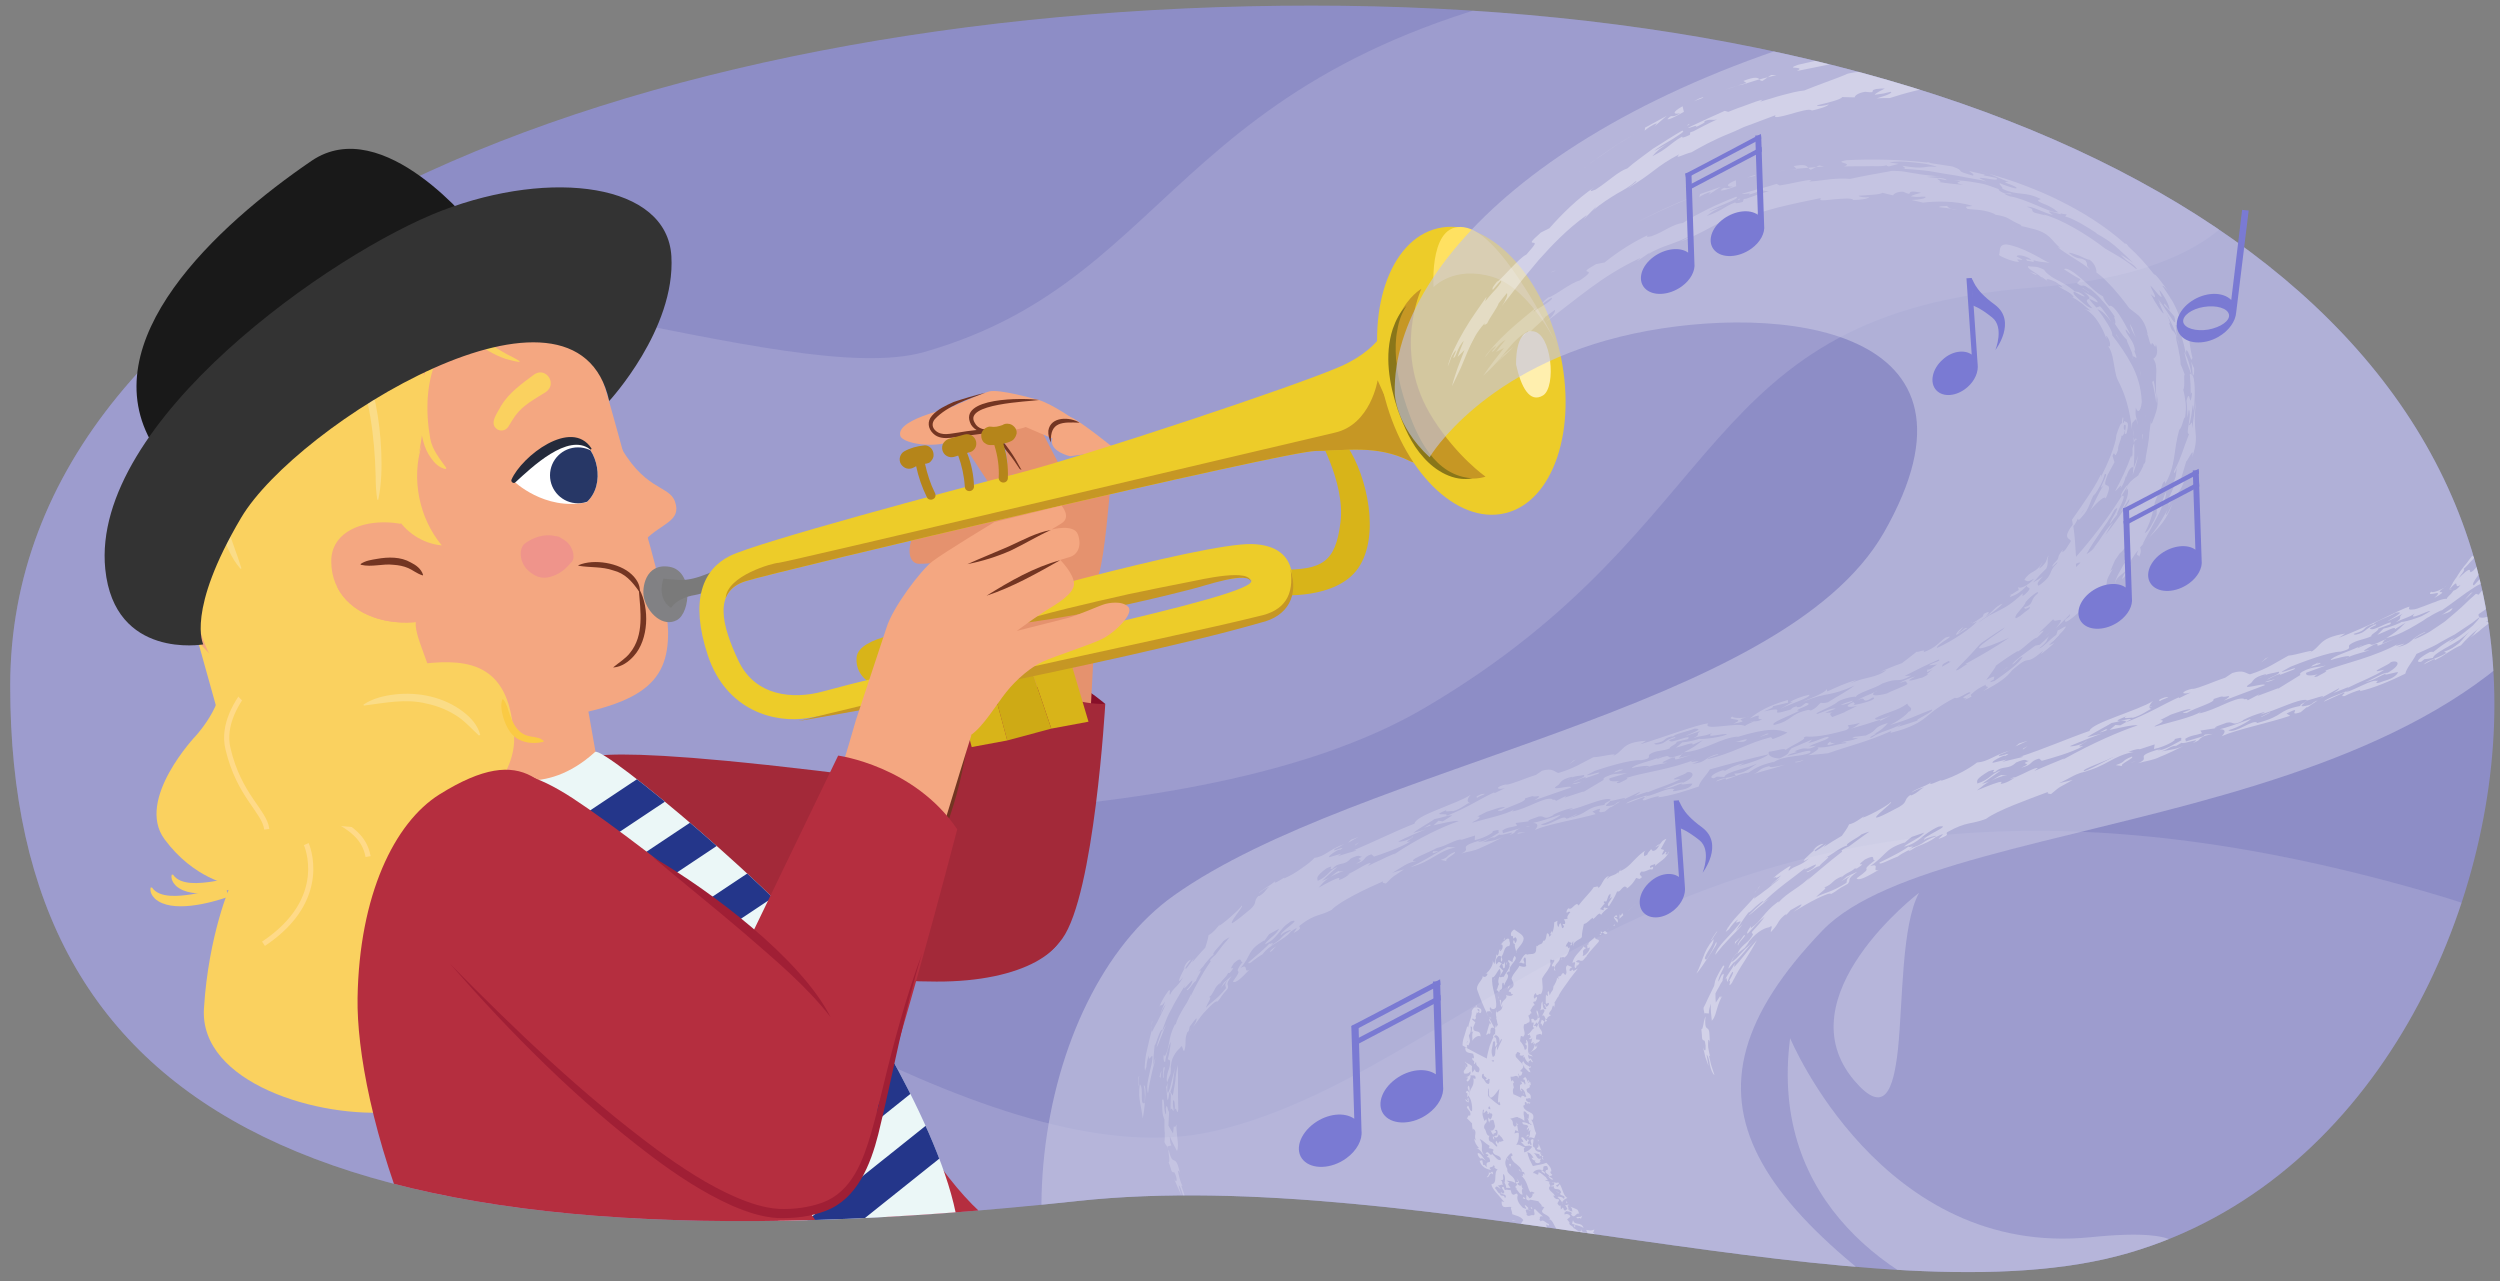 <svg version="1.1" id="Layer_2" xmlns="http://www.w3.org/2000/svg" xmlns:xlink="http://www.w3.org/1999/xlink" x="0" y="0" width="760" height="389.5" xml:space="preserve"><rect width="100%" height="100%" fill="#808080" stroke="none"/><style>.st2{fill:#a32939}.st3{fill:#fad15f}.st4{fill:none;stroke:#ffda88;stroke-width:1.568;stroke-miterlimit:10}.st5{fill:#f4a781}.st7{fill:#733522}.st8{fill:#fadc87}.st13{fill:#b52e3f}.st16{fill:none;stroke:#24368a;stroke-width:10.387;stroke-miterlimit:10}.st17{fill:#e5926e}.st19{fill:#d8b419}.st27{fill:#c69724}.st29{fill:#b5851a}.st30{fill:#a01f35}.st33{fill:#fff}.st38{fill:#7a7ad3}</style><defs><path id="SVGID_1_" d="M758.3 214.2c0 65-37.6 145.3-111.2 166.7-76 22.2-214.8-27.1-319.5-15.8C100.5 389.7 3.1 340.7 3.1 208.5S191.5 1.7 398.7 1.7s359.6 80.2 359.6 212.5z"/></defs><use xlink:href="#SVGID_1_" overflow="visible" fill="#8d8dc6"/><clipPath id="SVGID_00000021829688620828861410000017633549902956581006_"><use xlink:href="#SVGID_1_" overflow="visible"/></clipPath><path d="M737.5 271.1c-218.4-63-282.6 53.2-368.6 72.8-63.1 14.3-156.8-53.5-237.8-94.9 93.2-.1 231.9 7.4 302-33.8 95.2-55.9 80.8-119.8 185.3-127.8 102.6-7.8 63.2-76.3 60-75.4-3.1.9-35.2-42.6-179.1-20.4S361.7 83.9 281 107c-41 11.7-153.2-35.5-238.1-21.3-54.1 9-126.3 55-129.4 56.8 0 0-78.7 177.4-43.5 137.5 14.6-16.6 36.3-29.6 61.7-37.7-18 10.1-28.3 19.9-29.6 21.8L5.6 434.4l641.9 41.7s308.5-142 90-205z" opacity=".28" clip-path="url(#SVGID_00000021829688620828861410000017633549902956581006_)" fill="#c4c3e1"/><g clip-path="url(#SVGID_00000021829688620828861410000017633549902956581006_)"><path class="st2" d="M177.6 231.3s-4.6-7.7 107.2 7.7c12.4 1.7 33.9 10.8 33.9 10.8s2.5 21.4 4.6 30.1-12 18.6-38.6 18.5c-26.6-.1-43.9-4.4-71-24.7-26.9-20.3-36.1-42.4-36.1-42.4z"/><path transform="rotate(164.387 106.508 231.475)" class="st3" d="M71.8 183.5h69.5v96H71.8z"/><path class="st3" d="M63.5 175.7c-2.5 5.1-5.3 15.8 2.3 27.8 5 7.9-6.2 20.1-6.2 20.1S41.1 243 50 255.1c8.9 12.1 20.1 13.9 20.1 13.9s-6.7 15-8.1 37.6 34.8 33.6 57.9 31.4c33.7-3.2 51.8-32.7 51.8-32.7l-66.5-50-61.7-109.9s27.9 13.9 20 30.3z"/><path class="st3" d="M75.9 268.7c-5.7 2-17.4 5.1-22.4.6-.9-.9-1.6-2.1-1.3-3.4h.4c2.3 3.4 8.4 2.6 11.9 2.1 3.5-.6 7-1.5 10.5-2.3l.9 3z"/><path class="st3" d="M69.5 272.6c-5.7 2-17.4 5.1-22.4.6-.9-.9-1.6-2.1-1.3-3.4h.4c2.3 3.4 8.4 2.6 11.9 2.1 3.5-.6 7-1.5 10.5-2.3l.9 3z"/><path class="st4" d="M92.9 206.7s-9.9 16.7-4.2 29.9 21 11.8 23.2 23.8M86.1 198.9s-20.2 14.3-16.8 28.7c3.4 14.4 11.1 18.9 11.8 24.5M93.1 256.6s7.6 16.6-13 30.3"/><path class="st3" d="M125.7 57.7c-2.9.3-5.9.1-8.8.4-7 .7-14.4 3.5-18.3 9.7-.9 1.1-1.5 2.4-2.5 3.7l-.3-.1c1-9.9 12-15.1 20.9-15.4 3-.1 6.2-.1 9 1.4v.3z"/><path class="st5" d="M42.3 157.8c-8.1 11.9 32.2 57.1 36 49.6 15.2-30 52.4 15.7 81.6 12.1 34.6-4.2 43.4-11.2 43.2-27.6-.1-9.6-9-37.9-14-55.7-6.3-22.5-8-32.1-18.9-43.2-20.8-21.1-46.3-12.5-59.3-14.3 0 .1-34.2 28.5-68.6 79.1z"/><path class="st5" d="M205.2 152.5c2.1 5.9-4.1 6.6-8.9 11.5-4.8 5-9-27.4-8.8-30.3 8 15.7 15.9 13.6 17.7 18.8z"/><path class="st3" d="M165.9 119.2c-3.5 2.2-6.8 3.9-9.2 7.1-.7 1-1.4 2.1-2.1 3.3-.7 1.2-2.1 1.6-3.3 1-2.9-1.8 0-5.1 1-7.2 2.4-4 6.4-6.8 10-9.5 3.6-2.6 7.3 2.8 3.6 5.3z"/><path d="M159.6 165.2c2.3-1.7 5.8-3.1 9.3-2.2.5 0 1.1.1 1.7.6.1 0 .1.1.2.1.4.2.8.5 1.2.8 2 1.4 3 4.8 1.9 6.2-1.8 2.1-3.3 3.5-5.8 4.4-2.4.9-4.8.9-7.7-1.8-2.7-2.7-2.6-6.8-.8-8.1z" fill="#ef948b"/><path class="st7" d="M194.2 179.7c-2.1-3-4.2-5.4-7.8-6.3-3.4-1.2-6.9-.8-10.5-1.4-.1 0-.1-.2 0-.2 4.6-2 12.4-.7 16.1 2.8 1.4 1.3 2.6 3.1 2.5 5-.1.1-.3.2-.3.1z"/><path class="st7" d="M186.5 202.8c1.8-1.5 3.7-2.6 5-4.3 4.4-5.4 3.2-12.7 2.7-19.2 0-.1.1-.2.2-.1 3.1 5.7 2.8 15.2-1.7 20.2-1.6 1.8-3.7 3.3-6.1 3.5-.1.1-.2-.1-.1-.1z"/><path class="st5" d="m174.4 191 6.7 37.9s-10.8 23.8-41.7 14.4c-6.2-1.9-9.6-60.2-9.6-60.2l44.6 7.9z"/><path class="st3" d="M83.6 84.7c-40.3 25.5-26.1 47.4-27 72.5-2.5 69.6 47.3 69 47.8 68.5 46.5.6 19.8-28.3 22.1-37.3 2.3-9.1-14.7-40.2-17.1-41.6-2.5-1.4-25.8-62.1-25.8-62.1z"/><path class="st3" d="M117.2 174.2c2.3-12 27.6-65.3-3.2-88.3s-43.2 35.8-43.2 35.8l46.4 52.5z"/><path class="st8" d="M99.3 66.4c-13.3 11.2-26.2 27-23.5 45.4.3 2.5.8 5 1.4 7.6l-.3.1c-1.4-2.2-2.3-4.8-2.9-7.4-2.7-13.3 3.8-26.8 12.7-36.4 3.6-3.8 7.5-7.6 12.5-9.6 0 .1.1.3.1.3zM143.4 74.3c-7.6-1.2-15.4-1.2-23.1-.7-7.6.6-15.5 1-22.5 4.1l-.2-.2c.6-.9 1.4-1.5 2.3-2.1 2.6-1.5 5.6-2.2 8.5-2.8 7.8-1.5 15.7-1.9 23.6-1.4 3.9.4 8.2.3 11.5 2.8.1 0-.1.3-.1.3zM101.9 96.4c3.9 3.2 6 7.8 8 12.3 3.8 9 5.6 18.8 6 28.6.2 4.9.1 9.8-.9 14.6h-.3c-.4-2.4-.5-4.8-.5-7.2-.3-11.9-1.9-23.9-6.2-35.1-1.8-4.5-4-8.6-6.3-12.8 0-.2.2-.4.2-.4z"/><defs><path id="XMLID_00000048461056868015739650000011666226088125303190_" d="M144.7 181.4c-16.2 14-43.9 8.6-44-10.7-.1-16.4 31.2-14.6 33.4-2.3"/></defs><use xlink:href="#XMLID_00000048461056868015739650000011666226088125303190_" overflow="visible" fill="#f4a781"/><clipPath id="XMLID_00000088099964357450050080000015149006521407881135_"><use xlink:href="#XMLID_00000048461056868015739650000011666226088125303190_" overflow="visible"/></clipPath><path d="M104.3 174.7c4.4-5.7 14.6-5.2 19.8-2.8 6.6 3.1 10.9 11.3 14.1 17.1.9 1.5-.6 3.2-2.3 3.6-.6.8-1.5 1.4-2.7 1.9-7.4 2.8-16.9 1.3-23.2-2.6-5.6-3.5-10.2-11.3-5.7-17.2z" clip-path="url(#XMLID_00000088099964357450050080000015149006521407881135_)" fill="#f4a781"/><path class="st7" d="M128.4 174.9c-1.8-.6-2.9-1.6-4.3-2.2-1.4-.6-2.9-.9-4.5-1-3.3-.4-6.5.8-9.9 0-.1 0-.1-.2 0-.3 1.5-1 3.2-1.2 4.9-1.5 3.4-.6 7.2-.7 10.3 1.1 1.6.8 3.1 1.9 3.7 3.7 0 .2-.1.3-.2.2z"/><path class="st8" d="M73.1 172.9c-3-3.4-4.6-7.8-6-12-3.9-12.3-4.3-28.3 3.6-39.2l.3.1c-1.2 4.3-2.7 8.3-3.5 12.7-1.5 8.6-.7 17.4 1.7 25.8 1.2 4.2 2.9 8.2 4.2 12.5l-.3.1z"/><path class="st3" d="M126 202.1c14.4-2 27.7-1.6 29.9 18.6 2 9.1-3.8 16.5-3.8 16.5s13.6-2.4 21.8 16.3c8.2 18.7 20.5 12.8 20.5 12.8s-25.8 29.9-51.4 5.1-31.6-19.9-31.6-19.9-48 1.9-31.2-38.5 45.8-10.9 45.8-10.9z"/><g><path class="st8" d="M145.6 223.6c-2.1-1.9-3.9-4-6.2-5.6-2.9-2-6.3-3.4-9.7-4.1-6.4-1.6-12.6-.2-19.1.6l-.1-.3c2.8-1.9 6.2-2.7 9.6-3.1 7.2-.8 14.8.8 20.6 5.2 2.4 1.8 4.5 4.1 5.3 7.1-.1 0-.4.2-.4.2z"/></g><g><path class="st8" d="M166.4 264.3c-2.6-1.6-4.4-3.9-6.4-5.9-6.1-5.8-12.1-12.7-20.5-14.8v-.3c6.7-2.5 17.8 9.1 22 13.7 1.9 2.2 4 4.3 5.1 7.2l-.2.1z"/></g><g><path class="st3" d="M135.5 142.6c-2-.4-3.4-1.8-4.5-3.4-2.3-3.1-2.9-7-3.2-10.7-.5-7.3.2-15.1 4.2-21.4 1-1.5 2.3-3 3.9-4l.2.2c-1.1 1.4-1.9 3-2.7 4.5-3.9 7.9-4.1 17.1-2.6 25.6.7 3.5 2.8 5.9 4.9 8.9-.1 0-.2.3-.2.3z"/></g><g><path d="M165.2 225.5c-3.5.9-7.7.2-10-2.8-1.1-1.5-1.8-3.2-2.3-4.9-.4-1.7-.8-3.4-.2-5.2h.3c.6.8.9 1.5 1.2 2.3 1.1 3.5 2.4 7.8 6.3 8.8 1.3.4 3 .3 4.2 1.1.2.1.4.3.6.5l-.1.2z" fill="#faca44"/></g><g><path class="st3" d="M136.5 88.7c3.2 5.4 8.8 9.4 14.9 11.1 2.9.8 6.1 1 9.1 1.2 5.7 0 5.7.4.1 1.4-7.2.9-14.9-1.1-20.5-5.9-2.3-1.9-4.2-4.2-5.6-6.9.1.1 2-.9 2-.9z"/><path class="st3" d="M138.1 86.2c.5 6.3 3.8 12.3 8.5 16.5 2.3 2 5 3.6 7.7 5.1 5.1 2.5 4.9 2.8-.6 1.3-6.9-2.4-12.9-7.5-15.8-14.3-1.2-2.8-1.9-5.6-2-8.7 0 .1 2.2.1 2.2.1z"/></g><g><defs><path id="XMLID_00000031912007878412909800000012667925313046094247_" d="M156.1 146.2s7.6-11 20-12.3c5.3 2.1 8.3 13.3 2.2 18.8-12.8 2.7-22.2-6.5-22.2-6.5z"/></defs><use xlink:href="#XMLID_00000031912007878412909800000012667925313046094247_" overflow="visible" fill="#fff"/><clipPath id="XMLID_00000103947719140105991550000000423701699913703828_"><use xlink:href="#XMLID_00000031912007878412909800000012667925313046094247_" overflow="visible"/></clipPath><circle cx="175.7" cy="144.5" r="8.5" clip-path="url(#XMLID_00000103947719140105991550000000423701699913703828_)" fill="#273766"/><g><path d="M155.5 145.8c3.1-7.1 18.2-18.8 24.3-9.5.1.2-.2.5-.4.3-6.7-5.2-17.9 5.6-22.7 10-.5.6-1.5-.1-1.2-.8z" fill="#242a3b"/></g></g><path class="st3" d="M121 88.8c18 3.1 25.6 11.1 32.4 11 11.7-.2 5-11.9 5-11.9s-21.6-16.7-37.4.9z"/><path class="st3" d="M135.9 92.5c1.2 1.6 2.4 3.3 3.2 5.2.8 1.9 1.3 4.2.8 5.8-.9 3-4.1 2.6-6.8 1.3-5.6-2.8-11-8.4-14.8-15.4.3-.2.6-.3.9-.5M128.2 135.3c-3.2 10.3-.8 22.2 6.1 30.5-5.8-.5-11.2-4.1-14-9.1"/><path class="st3" d="M62.7 96.1c10.4-12.3 23.2-22.7 38-29.1s25-.1 40.7 3.5c34.6 8 46.2 32.6 44.3 34.7-2.1 2.2-5.7 1.1-8.5-.1-5.9-2.6-11.8-5.3-17.6-7.9"/><g><path class="st13" d="M245.5 296.1c8.3-3.7 31.6 57.9 57.1 76.2 13.8 9.9-17.8 20.8-17.8 20.8l-68.7-98.3 29.4 1.3z"/><defs><path id="XMLID_00000152224087792268638330000003262510495433614516_" d="M255.4 392.7c11.1-9.4 29.2-3.1 35.8-9.6 4.1-21.6-22.9-68.7-38-90.2-13.3-19-70-66.4-72.3-64.3-15.6 14.2-29.5 6.7-29.5 6.7s62.2 116.2 104 157.4z"/></defs><clipPath id="XMLID_00000096050981773007637910000003846412965109672638_"><use xlink:href="#XMLID_00000152224087792268638330000003262510495433614516_" overflow="visible"/></clipPath><g clip-path="url(#XMLID_00000096050981773007637910000003846412965109672638_)"><path d="M146.6 245.8c.9 1.5 66.6 116.9 94.7 150.5s101.4-50.9 101.4-50.9L184.4 219.2l-37.8 26.6z" fill="#ebf7f7"/><path class="st16" d="m300.3 333.8-65 51.9M291 314.5l-65 52M242 287.1 198.5 316M235.1 266.5l-43.4 28.9M225.6 245.8l-43.4 28.9M215.3 228.7l-43.4 28.9M269.4 331.2l-45.1 26.4M258.5 308.6l-46.7 23.9"/></g><g><path class="st13" d="M195.4 479.6c-67.7-68.7-87.2-144.9-86.7-176.2.5-31.3 11.2-53.3 24.9-61.9 26.6-16.6 33.1-2.8 44.7 13.8-11.6-16.6 17.2 24.1 17.2 24.1s38.9 80.6 75.1 121.3c-32.9 54.2-75.2 78.9-75.2 78.9z"/></g></g><g><path class="st17" d="M305.3 129.8s.4 13.1 2.3 14.3c1.9 1.2 14.7-2.3 14.7-2.3l-7.3-13.9-9.7 1.9z"/><path class="st17" d="m289.9 130.6 10.4 15.8 8.5.4s-6.9-18.1-10-18.9c-3.2-.8-8.9 2.7-8.9 2.7z"/><path class="st5" d="M273.7 132.5c.7 2.6 13.5 4.6 18.7-.2 8.9-8.1-.6-8.9-.6-8.9s-19.7 3.7-18.1 9.1z"/><path class="st5" d="M284.5 131.8c-2.9-1.9.8-6.2.8-6.2s12.3-5.8 15.4-6.6c3.1-.8 13.9 2.3 13.9 2.3l-12.3 9.6c-.1.1-15.5 2.4-17.8.9z"/><path class="st5" d="M296.8 124.8c-2.1 1.7-1.9 6.2 5.4 6.2s9.6-1.2 9.6-1.2l8.1 3.5 5.4-6.6s-7.3-5-10.8-5.4c-3.4-.3-15.4 1.6-17.7 3.5z"/><path class="st5" d="M325.3 138.7s-6.6-1.5-5.4-5.4c1.2-3.9 2.3-7.7 5.4-6.6 3.1 1.2 13.9 10 13.9 10l-13.9 2z"/><path class="st7" d="M328.2 128.5c-5.1-.2-9.1-.4-8.7 6-.6-1.1-.9-2.3-.8-3.6.7-4.4 6.6-4.2 9.5-2.4zM315.9 121.6c-3.3.5-23.1 1.1-19.6 6.9 1 2 3.2 2.2 5.3 2.3 1.5.1 2.9.1 4.4.2-3.5.3-8.5 1.7-10.8-1.9-4.4-8.4 16.2-8.2 20.7-7.5z"/><path class="st7" d="M299.5 119.4c-5.3 2-11.4 3.9-15.3 8-1 1.2-.9 2.6.3 3.6 1.9 1.6 4.4.8 6.8.5 3.4-.6 7-1 10.5-1.1 2.8 3.4 5.7 6.8 7.8 10.8.7 1.2 1.3 2.6 2.4 3.5-1.2-.8-2-2.1-2.8-3.3-2.3-3.6-5.3-6.8-8.1-10l.5.2c-4.2.2-8.3 1.1-12.6 1.5-1.8.2-3.9.1-5.3-1.3-1.6-1.5-1.9-3.7-.4-5.4 1.7-2 4.2-3.1 6.6-4.2 3-1 6.3-2 9.6-2.8z"/></g><g><path d="M336 214s-17.7-15.7-35.5-13.1c0 0 14.4 17.7 35.5 13.1z" fill="#870f29"/><path class="st17" d="M337.4 149.4s-1.6 19.8-3.3 24.9c-1.7 5.1-2.4 83-9.8 101.6s-15 20-24.4 12.4c-9.3-7.7-16-23.8-7.1-45.1 8.9-21.4 14.1-53.9 14.1-53.9l1.6-47 28.9 7.1z"/><path class="st2" d="M300.5 200.9s20.3 13.5 35.5 13.1c0 0-3.3 58-13.1 71.4-9.8 13.5-29.2 7.9-41 2.1s18.6-86.6 18.6-86.6z"/></g><path class="st17" d="M277.5 163.2c-1.5 3.1-1.5 7.3 1.2 8.1 2.7.8 32-3.7 32-3.7l4.8-14.3-38 9.9z"/><g><path class="st19" d="M399.8 131s9.3 15.4 7.7 27.8c-1.5 12.3-5.7 14.4-18 14.4l-.5 7.7s17.2 1.5 23.9-8.2 2.8-27.8-3.3-37c-6.2-9.3-9.8-4.7-9.8-4.7zM324.2 196.8l6.7 22.6-11.3 2.1-7.8-23.1z"/><path fill="#ceaa15" d="m300 202 6.2 23.1 13.4-3.6-7.8-23.1z"/><path class="st19" d="m289.7 205.6 5.7 21.5 10.8-2L300 202z"/><path class="st19" d="M266.6 208.6s-6.7-2.1-6.2-8.7c.5-6.7 19-8.2 19-8.2l10.3 13.9-23.1 3z"/><path d="M195.8 181.9c1.2 4.6 5.8 8.9 10 6.6 4.2-2.3 5-15-2.3-16.2-7.3-1.2-8.5 6.5-7.7 9.6z" fill="#818184"/><path d="M218.9 172.6s-7.1 4-12.2 3.7c-2.3-.1-5-.4-5-.4s-2.3 5.8 2.3 8.9c0 0 1.7-3 7.2-3.9 7.1-1.1 7.7-8.3 7.7-8.3z" fill="#7a7a7a"/><defs><path id="SVGID_00000072989577535531280090000002726849902135053729_" d="M422.9 96s-1.5 9.3-15.4 15.4-77.6 27.2-97.7 32.4c-20.1 5.1-79.7 21.1-87.9 25.2-8.2 4.1-12.3 13.4-6.7 30.3 5.7 17 20.6 20.6 30.3 19 9.8-1.5 141.9-28.3 145-33.4 3.1-5.1 5.7-19-9.8-19.5-15.4-.5-88.9 20.6-88.9 20.6l3.6 6.2s52.4-10.8 60.2-12.3c7.7-1.5 22.7-5.9 24.7-3.6 4.1 4.9-90.4 23-130.1 33.9-9.1 2.5-20.6 1.5-25.7-9.3-5.1-10.8-7.7-21.1 2.1-24.2s164.5-39.6 173.3-39.6c8.7 0 18.5-2.1 28.8 3.1 10.1 5.2-5.8-44.2-5.8-44.2z"/></defs><use xlink:href="#SVGID_00000072989577535531280090000002726849902135053729_" overflow="visible" fill="#edcc29"/><clipPath id="SVGID_00000100345717135845839280000016360729450738032041_"><use xlink:href="#SVGID_00000072989577535531280090000002726849902135053729_" overflow="visible"/></clipPath><path d="M418.8 115.6s-2.1 13.4-12.9 15.9-167.6 39.6-169.2 39.6-15.9 3.9-16.1 10.9c0 0 67.5-23.8 195.5-44.9l16.5 9.3-13.8-30.8z" clip-path="url(#SVGID_00000100345717135845839280000016360729450738032041_)" fill="#c69724"/><ellipse transform="rotate(-13.262 447.369 112.756)" cx="447.3" cy="112.7" rx="27.5" ry="44.5" fill="#edcc29"/><path d="M474.1 106.4s-8.5-18.6-20.3-22.2c-11.8-3.6-18 3.1-18 3.1s-1.5-21.1 10.3-18c11.8 3.1 28 37.1 28 37.1z" fill="#ffe161"/><path d="M460.9 110.9c1.5 6.7 4.1 11.8 8.2 9.3 4.1-2.6 2.6-19-3.1-19.5-5.6-.5-5.1 10.2-5.1 10.2z" fill="#ffefae"/><path class="st27" d="M432.1 87.8s-15.4 8.7-6.2 36 25.7 21.1 25.7 21.1-8.6-6-15.9-17.5c-12.8-19.9-3.6-39.6-3.6-39.6z"/><path d="M447.6 145.4c-5.6 1.1-11.2-2.2-14.8-6.3-3.8-4.1-6-9.4-7.9-14.6-2.6-7.8-4.1-16.5-1.5-24.5.9-2.6 2.2-5.2 4.2-7.1-1.5 2.3-2.4 4.8-2.8 7.4-.6 2.8-.6 5.9-.4 8.8.1.6.3 2.3.3 2.9.5 3.6 1.7 8 2.9 11.5 3.2 9.6 8.6 21.2 20 21.9z" fill="#897619"/><path class="st29" d="M284.2 149.8c-1.4-2.8-2.3-5.7-3-8.8.3 0 .6-.1.9-.2.4-.1.7-.3.9-.6.5-.5.9-1.3.8-2 0-.7-.3-1.5-.8-2s-1.3-.9-2-.8c-1.1.1-2.1.3-3.2.6-1 .3-2 .7-2.9 1.2-.6.3-1.1 1-1.3 1.7-.2.7-.1 1.6.3 2.2.4.6 1 1.1 1.7 1.3.8.2 1.5.1 2.2-.3.2-.1.5-.2.7-.4.7 3.3 1.8 6.5 3.3 9.5.3.7 1.3.9 1.9.5.7-.3.9-1.2.5-1.9zM296.4 136.3c.4-.6.5-1.5.3-2.2-.2-.7-.6-1.3-1.3-1.7-.7-.4-1.4-.5-2.2-.3-1.6.4-3.1.9-4.7 1.3-.7.2-1.3.7-1.7 1.3-.4.6-.5 1.5-.3 2.2.2.7.6 1.3 1.3 1.7.7.4 1.4.5 2.2.3l1.3-.4c1.1 3 1.8 6.2 2 9.4 0 .8.6 1.4 1.4 1.4.7 0 1.4-.6 1.4-1.4-.1-3.5-.8-6.9-2.1-10.2.2-.1.4-.1.6-.2.8-.1 1.4-.6 1.8-1.2zM308.7 130.2c-.4-.6-1-1.1-1.7-1.3-.3 0-.5-.1-.8-.1-.5 0-1 .1-1.4.4-.6.2-1.2.4-1.8.5-.6.1-1.3.1-1.9 0-.7-.1-1.5.4-2 .8-.5.5-.9 1.3-.8 2 0 .7.3 1.5.8 2 .2.1.4.3.6.4.4.3.9.4 1.4.4h1.2v.1c1 3.2 1.5 6.5 1.3 9.9 0 .8.7 1.4 1.4 1.4.8 0 1.4-.6 1.4-1.4.1-3.5-.3-7-1.4-10.4.9-.2 1.8-.5 2.6-.9.6-.3 1.1-1.1 1.3-1.7.3-.6.2-1.5-.2-2.1z"/><g><path class="st27" d="M392.3 173c2.6 8.1-.8 14.4-9.1 16.3-13.2 3.8-26.5 6.8-39.9 9.9-33.4 7.5-66.9 14.3-100.6 20 26.1-6.5 53.6-12.7 80-18.5 14-3.1 46.5-10 60-13.4 7.8-1.6 10.8-6.4 9.6-14.3z"/></g><g><path class="st27" d="M380.2 177.2c.2-4.2-15.1 1.3-17.6 1.8-18.6 4.8-37.6 8.8-56.7 11.1 12.1-3.8 24.9-6.7 37.3-9.5 6.3-1.3 12.5-2.6 18.8-3.8 2.7-.5 18.9-4.4 18.2.4z"/></g></g><g><path class="st5" d="M260.2 218.9s7.3-22 9.3-28.1c1.9-6.2 10.4-17.4 13.9-20.1 3.5-2.7 18.9-12 18.9-12l20.4-5s3.1 3.5 0 5.4l-3.1 1.9s6.9-1.9 8.1 1.5 0 6.2-2.7 6.9l-2.7.8s4.2 4.2 4.2 7.3-5.4 6.2-8.5 8.1-8.9 6.2-8.9 6.2 12.3-3.1 15.4-3.9c3.1-.8 10-3.9 11.2-4.2 1.2-.4 5.4-1.2 7.3.8s-4.2 8.1-8.5 10c-4.2 1.9-13.9 5-17.4 6.6-3.5 1.5-8.1 5.4-11.2 9.3s-6.9 10.4-10.8 13.1c-3.7 2.7-33.4 3.1-34.9-4.6z"/><path class="st7" d="M299.9 181.1c7.1-4.4 14.3-8.6 22.4-10.8-7.3 4.1-14.5 8.2-22.4 10.8zM294.5 223.9c-1.1 6.9-2.5 13.7-4.5 20.4-.8 2.5-3 9.3-3.8 11.9-2.9 9.2-7.2 22.7-10.2 31.7 3.8-14.8 8-29.5 12.7-44.1 1.9-6.5 3.6-13.3 5.8-19.9zM294.1 171.5c4.2-1.9 8.5-3.6 12.6-5.4 4.2-1.9 8.3-4.2 12.8-5-4.2 1.9-8.1 4.3-12.3 6.3-4.1 1.8-8.5 3.2-13.1 4.1z"/><path class="st5" d="M260.2 218.9s-13.5 47.8-21.2 59.4c-7.7 11.6-27.4 33.9-29.7 49.7-2.3 15.8 2.7 49.4 37.4 39.3 0 0 5.4 3.9 16.6-36.6 11.2-40.5 32-107.2 32-107.2l-35.1-4.6z"/></g><path class="st13" d="M136.8 247.5c8.4-10 14.3-19.8 37.2-4.9 22.9 14.9 90 68.9 92.3 78.9 2.3 10 1.2 41.3-20.1 46.3-21.2 5-38.6-7.7-59.4-28.5s-70.5-67.4-50-91.8z"/><path class="st13" d="M254.8 229.7s23.1 3.1 36.2 22.4c0 0-22.4 86.4-28.5 94.9-6.2 8.5-40.9-48.6-40.9-48.6l33.2-68.7z"/><g><path class="st30" d="M136.8 293c19.8 20.1 40.2 39.7 62.9 56.5 7.6 5.5 15.4 10.7 23.9 14.4 4.2 1.8 8.6 3.3 13.1 3.6 4.5.2 9.1-.4 13.3-1.9 9-3.3 12.4-12.8 14.9-21.4 1.3-4.5 2.4-9.1 3.5-13.6 3.3-13.7 7-27.5 11.9-40.7-5.6 18.1-8.8 36.6-13.3 54.9-2.3 9.1-6.4 19.7-16 23.3-4.6 1.8-9.6 2.3-14.5 2.2-5-.3-9.6-1.9-14-3.8-8.7-3.9-16.7-9.2-24.3-14.9-22.7-17.1-42.8-37.4-61.4-58.6z"/></g><g><path class="st30" d="M198.5 260.6c17.4 10.1 44.9 30.7 54 48.6-7.5-9.6-16.8-17.3-26-25.3-9.1-7.8-18.9-15.6-28-23.3z"/></g></g><path d="M616.1 421c-85-52.3-111.5-86.6-62.1-138.1 37.6-39.2 209.2-27.8 239.7-130.2S687.2-17.9 594 .9C479.3 24 423.2 78.5 424 119.4c0 0 0 9.8 10.6 19.6 0 0 16.3-27.8 62.1-37.6 43.6-9.3 112-2.5 76 60.5-31.1 54.3-159.4 70.3-215.8 110.3-43 30.5-57.2 121.8-14.7 172.5S586.6 524 607 525.6c20.5 1.6 9.1-104.6 9.1-104.6z" opacity=".64" clip-path="url(#SVGID_00000021829688620828861410000017633549902956581006_)" fill="#c4c3e1"/><g opacity=".21" clip-path="url(#SVGID_00000021829688620828861410000017633549902956581006_)"><path class="st33" d="M355.3 350.9c.3 1.4.2 2.8-.1 2.3 1.2 2.8.6 3.1 1.8 3.2 1 1.7.9 3.9-.1 1.9.7 1.7 1.5 3.5 2.3 5.2-.3-1.1-.7-2.1-.9-3.2.3.2.5.6.7 1.1.2.5.4 1.2.6 1.8.4 1.3.8 2.6 1.5 2.9-.7-1.9-1.4-3.8-2-5.7l.4.2c-.7-1.2-1.3-3.8-1.4-4.7.2.1.4 0 .7 1-.8-3.5-1.3-3.9-1.8-4.1-.5-.2-1.1-.3-1.7-3.3-.1.3-.1.8 0 1.4zM356.6 344.6c-.4-.8-1-1.6-1.4-2.4.1-1.4.1-2.8.2-4.2-.4 0-.6-3.1-1-1 .1.4.1 1.2.1 1.8-.9-.5-.3-5.6-1.2-4.4.1 3.4-.1 3.9.7 6v2.2c0 .7 0 1.3.1 1.8 0 1.1 0 2.1-.1 2.8.3.9.8 1 1.1 2.1-.1-.3-.1-.5-.2-.8l1.2-.3c-.5-.9-.4-1.8-.5-2.9.6 1.6 1.4 3.1 2.2 4.6.2-.4.3-1 .3-1.7s-.1-1.5-.2-2.3c-.1-1.6-.4-3.2-.2-4.1-.5 1.2-.6.7-.8.6 0-.2-.1-.1-.3 2.2zM355.1 349.3v.1-.1zM647.8 140.1c.4-1 .2-1.4.1-1.6-1.3 3.7-3 7.3-4.9 10.8.5-.2 2.5-3 1.6-.9.8-.7 1.9-3.7 1.7-4.3l.1 1c.6-2.8 2.4-4.1 2.1-2.2l.1-.2c.2-2.7.3-5.4.2-8-1.1 2.5.1 2.2-1 5.4zM462.6 102.6c1.2-1.1 1.3-1.3 1.1-1.3-.5.4-.8.8-1.1 1.3zM648.6 132.8c0-.8-.1-1.6-.2-2.4 0 .9.1 1.8.2 2.4zM653.2 153.5s.1.1.1 0l.2-1.3c-.1.5-.2.9-.3 1.3zM633.3 88.5c-.2-.1-.4-.3-.6-.4.2.2.4.3.6.4zM634.8 185.3c1.3-1.6 2.5-3.2 3.6-4.9-.3.8 1.6-1.4 1.1-.2.3-.4 1.6-2.1 1.1-1.8-.3.3-.5.6-.8.9.7-1.5.6-2 .7-2.7.1-.6.5-1.5 1.8-3.7-2.5 2.1-3.1 3.5-3.8 5.1-.3.5-.6.9-1 1.2-.8 1.6-1.6 3.1-2.4 4.6l-.3 1.5zM528.3 61c0-.1 0 0 0 0zM528.5 60.5l-.1.4c.2-.2 1.3-.7.1-.4zM649 133.8c-.2-.1-.3-.5-.4-1l.1 1.8c.1-.2.2-.5.3-.8z"/><path class="st33" d="m650 138.4-.7 2.2-.8 2.1c0 .6-.1 1.2-.2 1.8.3-.8.6-1.8.9-2.8.3-1 .6-2.1.8-3.3zM637.3 93.5c-2.8-3-2.3-2.8-1.3-2.3 1 .5 2.5 1.4 1.2-.1-1.7-1.6-2.8-1.7-4-2.6 2.6 2.1 2.1 2.3 1.6 2.5-.5.2-1 .4 1.3 2.7-.7 0-1.7-.6-2.7-1.5-.5-.4-1-.9-1.5-1.3-.5-.5-1-.9-1.3-1.3-1.3-2.4 2.2.8 3.2.5-1-.9-1.5-1.1-1.9-1.3-.4-.1-.6-.1-1.2-.2-.7-.7-1.7-1.3-2.5-1.9-.9-.5-1.8-1.1-2.7-1.5-.9-.5-1.7-.9-2.4-1.5-.7-.5-1.3-1-1.7-1.7-1.4-.7-2.2-.9-2.8-.9-.6-.1-1.1 0-2-.2-.8.8 3.9 2.6 4.4 4-.2-.2-.5-.6-.3-.7.7.5 1.5 1 2.1 1.6-1.9-1.7.9-.7 2.1-.1.8.5 2.4 1.6 2 1.7l-1.3-.6c.7.7 1.6 1.1 2.5 1.6.5.3.9.5 1.3.8.4.3.8.7 1 1.1-.1.3-.7-.1-.9-.1 1.1.4 2 1 2.9 1.7.5.3 1 .7 1.5 1.2.5.4 1.1.9 1.7 1.4-.6-.2-1.3-.4-2-.6.3.1.7.3 1 .5.3.2.7.5 1 .8.7.6 1.4 1.4 2 2.3 1.3 1.8 2.2 3.9 2.8 5.6 0-.4-.3-1.2.1-.9 1.3 1.8 1.2 3.7.3 3 .8.8 1.4 2.7 1.7 4.7.4 2 .6 4.2 1.3 5.6 1.1 2.1 2.1 4.5 2.8 7 .7 2.5 1.2 5.2 1.5 8 0-.6 0-1.2.1-1.9 1.2-1.2 1.2-2.1 1.6.6 0-2.6-.9-1.8-.5-5.4.3 1.5 1.4 2 1.8-1.6-.2-4.6-1.4-8.2-3.1-11.4-1.7-3.2-3.6-5.9-5.9-8.9.2-.3-.3-1.7-1.3-3.3-.5-.8-1.1-1.7-1.6-2.5-.6-.8-1.1-1.5-1.6-2.1 1.3.3 2.9 2 4.2 3.8-.3-.6-.9-1.4-1.5-2.3-.6-.8-1.2-1.7-1.9-2.4l-1.1.4zM648.3 109.2v-.7c-.1.2-.1.4 0 .7zM642.6 98.4c.1 0 .1 0 0 0l-.3-.6c.1.2.3.4.3.6zM651.2 132.1c.1.6 0 1 .1 1.6 0-.4.1-.8.1-1.2 0-.4 0-.6-.2-.4zM649.5 133.6l-.2-.4c-.1.2-.1.4-.2.6.1.1.2.1.4-.2zM612.4 69.4l-.9-.2c.5.2.8.2.9.2z"/><path class="st33" d="M631.4 86.1c1.2.9 1.4.8 1.8.7.2 0 .4 0 .8.2s.9.6 1.7 1.3l-.9-.9c.6.4 1.4 1 2.1 1.7.7.7 1.5 1.4 2.2 2.3 1.5 1.6 2.8 3.4 3.8 4.9-.3 0-.1.5.1 1 .1.5.2 1.1-.1 1.1.7 1 1.3 2 1.9 2.8.6.9 1.2 1.6 1.7 2 .3 1.5 1.7 3.4 1.9 5.3.2-.9 2.1 2.3.3-2.1.2.3.2.1.4.4-.2-1.5-.6-2.5-1.2-3.4-.5-.9-1.2-1.7-1.7-2.8-.3-1.6 1.7 2.1 1.2.6-.8-1.5-2-3.8-3.2-5.6-1.2-1.8-2.5-3.1-3-2.5-1.6-1.8-1.6-2.2-1.9-3-1.9-.9-4.3-3.5-6.7-5.5-.6-.5-1.2-1-1.7-1.4-.6-.4-1.1-.8-1.5-1-.9-.5-1.6-.7-1.9-.3 1.2.7 3.1 2.1 5 3l-1.1 1.2zM652.2 126.8c0-.2.1-.5.1-.6-.1.2-.1.4-.1.6zM631.7 157.6c.1.4.1.9 1.2-.5 2.5-2.6 2.4-5 3.9-7.1l-.3.7c1.5-1.9 2.9-4.6 3.3-6.5.9-.6.3 1-.4 2.3-.6 1.4-1.3 2.5.1 1.1-1.6 2.1-2.9 5.8-4.1 7.6 2.2-2.7 4.7-4.8 4.7-3.6 1.6-3.5 1-3.8.5-4-.6-.2-1.1-.2.1-3.2l2.1-3.9-.6-1.9c.9-2.4.4 1.9 1.7-1.9-.1-.6.2-1.5.5-2.3.3-.8.6-1.6.5-2 .2.2.6.3 1.1-1.6-.1-.2-.6-.1-.3-1.6.7-.4.6.6.4 1.5-.2.9-.4 1.7.4 1 .6-2.4.4-3.1.1-3.3-.3-.3-.8-.1-.9-.6.1.2 0 .4-.2.9-.4-.1.3-1.9-.2-1.8-.2.7-.2 1.5-.2 2.1-.1-1.4-1.3 1.9-1.7 3.2-.2 3.1-2.8 9.1-4.8 13 .1-.4.4-1.1 0-.8-1.4 2.8-2.6 4.7-3.9 6.6-1.3 2-2.7 4-4.8 7l.3 1.8c.2.4.8-.8 1.5-2.2zm2-2.7c-.5.6-1 1.2-1.5 1.9.5-.8 1-1.5 1.5-1.9zM362.1 312.9c-.1.2-.3.4-.4.6.1-.2.2-.4.4-.6zM561.4 221.9l-1.5.4c.6-.1 1-.2 1.5-.4zM530.1 235.5l-2 .9c.8-.3 1.4-.6 2-.9zM371.4 299.5c.1-.1.1-.2.2-.3l-.2.3zM465.1 251.1c-.3 0-.7 0-1.2.1.1.1.5.1 1.2-.1zM530.5 235.3h-.1c-.1 0-.2.1-.2.1l.3-.1zM576.9 220.4c.3-.2.6-.3.9-.5-.5.2-.7.4-.9.5zM573.6 217.8c.3-.2.6-.3.8-.5l-.8.5zM621.7 193.6l1.5-1.5c-.8.7-1.2 1.1-1.5 1.5zM579 216.6c.1-.1.2-.2.2-.3-.2.2-.3.3-.2.3zM354.3 322.7v-.1l-.1-.1.1.2zM355.1 327.6c-.1.5-.1 1.1-.2 1.6.1-.6.2-1.2.2-1.6zM437.3 258.7c-.6 0-1.8.3-1.3-.1-.9.6-.6 1.2 1.3.1zM350.2 310.5c0 .4-.1.8-.1 1.3.1-.8.3-1.6.1-1.3zM350.1 311.8c-.1.4-.1.8-.2 1.2.1-.4.2-.8.2-1.2zM446.3 244.2h.6c-.1-.2-.3-.2-.6 0zM354.5 330.5c.3.4.2 7.5 1 1.5.5.2.5 1.1.4 2.2 0 1.1-.1 2.4 0 3.2.3-1.1.6.6.9.2-.1-.8-.3-1.7-.2-3 .4-.6.7 1.4.5 2.9.6-1.8.7 2.3 1.1-.3-.1-2.7-.1-5.1-.1-7.2v-3.1c0-1 0-2-.1-3.1-.3 1.6-.6 3.3-.7 4.9-.1.8-.3 1.6-.4 2.3-.1.7-.2 1.5-.4 2.1l-.7-1.2c.5-1.5.8-2.6.9-3.8.1-1.2.3-2.4.7-3.8-.7 2.1-1.2 4.3-1.7 6.4-.5 1.5-.7 1.8-.8 1.3-.1-.5-.1-1.6.1-2.9-.2.7-.4 1.3-.5 1.4zM348.3 324.5l-.1.1v.3l.1-.4zM611 181l.3-.6c-.3.4-.4.5-.3.6zM353.2 321.2c0-.1 0-.1 0 0zM599.1 189.6v-.1.1zM604.9 206.7h.2c.2-.2 0-.2-.2 0zM599.1 189.6zM532 219.2s.3.1.7.1c.1-.1 0-.1-.7-.1zM546.6 216.3h.3-.3zM441.8 260.9c.7-.2 1.2-.5 1.6-.6-.5.2-1 .4-1.6.6zM599.1 189.5c.1-.2.2-.3.4-.6-.2.2-.4.4-.4.6zM511.2 229.3c.1-.1.3-.1.4-.2h-.3l-.1.2zM503.6 230.8l.4-.4c-2.6 1.1-7.6 2.1-7.9 3.1.9-.3 5.7-1.1 5.1-.4 1.8-.7 4.7-.9 5.7-1.3-3.2.4-.5-.6 1.5-1.5 1.9-.3-.2.8 1.5.5l4.3-1.3-3.8.9.9-1.1c-.1.1-.2.1-.4.2-6.3 2.1-.9-1.1-7.3 1.3zM504 230.4c.4-.2.7-.3 1-.5-.6.2-.8.3-1 .5zM477.5 236.6c-.3.1-.7.3-1.1.5.2-.2.6-.4 1.1-.5zM646.8 147.4c-.2 0-2.5 3.1-1.9 3.4.6-1 1.2-1.9 1.8-2.9l.1-.5zM409.4 266.1l1.2-.6.2-.2c-.3 0-1 .5-1.4.8zM500.1 233.7c.7-.3.9-.5 1.1-.6-.5.2-.9.4-1.1.6zM408.5 264.8c-.6.1-1.4.2-1.6 0-1 .5-1.6 1.2-2.5 1.8 1.1-.6 2.4-1.3 4.1-1.8zM404.3 266.7z"/><path class="st33" d="M646.7 147.8c-.1.5-.2.9-.4 1.4l.4-.6c.7.6-.1 4-2.3 7.3.1-.1.4-.6 1-1.3.5-.8 1.2-1.8 2-3.1-.1.3-.1.7-.2 1-2.3 3.8-4.8 7.2-7.2 10.2.7-1.3 1.4-2.5 2.4-3.9-1.5 1.4-3 3.6-4.3 5.6-.7 1-1.3 1.8-2 2.6-.6.7-1.2 1.2-1.8 1.4 1.6-2.8 2.9-4.7 4.2-6.6 1.3-1.9 2.8-3.9 4.3-6.8 1.3-1.2.9-.2.2 1.1s-1.8 3-1.6 3.2c.8-1 1.5-2 2.3-3-.4.1.5-1.5 1.2-3.1.7-1.5 1.1-2.9.1-2.4-4.3 6.9-9.3 13.3-13.9 18.5-.1-1.6-.2-3.1-.3-4.7-.1-1.5-.3-3.1-.5-4.6-.1-.1-.1-.2-.1-.6-2 2.6-2 3.5-1.6 4.1.4.6 1.2.6.8 1.3-.9 1.2-1.3 2.5-2.5 3.1l.2-.8c-2.6 3.3-.1 1.6-2.8 4.3-1.7 2.6 2-1.8 1-.1-1.5 1.4-1.6 2.1-2 3-.4.9-1 2-3.6 3.8 0-.4-1.2-.3 1.4-2.9-1 .7-2 1.3-3.1 1.9 1.5-1.5 1.7-1.9 2-2.2l2.1-2.1c.8-2 0-2.1.7-4-.9 1.3-.2 1.6-1.9 3.3-2.2 1.9 0-.6 0-1.1-1 1.7-1.9 2.3-2.8 2.8-.9.5-1.8 1-2.7 2.5 1.2.4.7.8 3-.4-1.6 1.9-4.4 3.4-4.9 2.5l.2 1c-.6.2-2.1 1.4-2.3 1.3l-.4.8c1.8-.6 3.1-1.3 5.3-3.6-.6 1.3 2.3 0-.7 2.8-1.4 1.1-.5-.2-.7-.3-3.3 3.2-5.4 4.3-7.2 5.2-.9.5-1.8.9-2.8 1.4-1 .6-2.1 1.3-3.6 2.4 1.3-1.3 5.2-3.3 7.5-5.9-2.1.7-3.4 2.9-5.1 3.9 1.2-1.3 1.3-1.8-.6-.8l-.4.9c-1.1.7-2.9 2-3.2 1.9.1.2.6 0 1.6-.5-2.2 2.3-7.2 5.8-12.3 8.1-.1-.6 1.6-1.7 2.8-2.5 1.2-.8 1.9-1.3-.1-.7-1.9 1.3-3 3.2-6.8 4.5 1.2-1.3-1.9.2-2-.2-1.5 1.2-2.9 2.3-4.5 3.5-2.5.9-5.4 2-7.6 3.2.7-.4 1.8-.8 3-1.2-3.1 2.6-6.7 2.1-11.2 4.2l2-1.1c-3.6 1-6.2 2.3-8.9 3.5l-.2-.8c0 1.2-6.1 3.3-7.4 4 4.3-1.7 6.2-2.1 8.1-2.4 1.9-.4 3.8-.8 7.8-2.6-2.8 2.1-5 3.1-8.1 5.1-1.3.3-1.9.3-2.1.1-1 .7-1.1 1.5-3.1 2.4l-.7-.2c-6 1.3-4.8 3.3-10.5 4.6-1.4-.6 4.5-2.7 7.7-4.3-2.9-.1 5.4-2.1 2-2.4l-1.5 1.1c-1.7.5-1.7-.1-.6-.4-2.2.9-1.7.5-2.5 1.3-8.9 2.7.6-1.5-8.2.6.9-.5 3.3-1.2 2.7-1.6l4.7-1.1-.1-.8c-5.9 1.7-9.1 3.6-11.5 5.6 5.1-2.2.8.6 3.7.2-.9.7-2 .7-2.6.7-.3.3-3 1.2-2.5 1.5-1.8-1.5-13.4 1.7-11.3-.9-3.5.4-13.5 4.2-20.7 6.4l1.8-1.1c-8 .5-6.3 3.2-10.6 4.9 3.7-1.8-3.7.2-5.4.1-3.3 1.6-5.8 3.4-10.7 4.8-1.2-.4-1.7-1.6-4.9-.7l-1.9 1.3c-3.1.9-7.1 2.8-9.2 3l.4-.2c-3.6.7-3.4 1.9-.6 1.2l-3.1 1.5-.2-.2c-4.2 1.9-7.8 4.5-14.6 7.2 1.5-1.4-5.7.6.4-2-1.6 1 1.2.3 1.7.5 2.3-.6 4-2.2 5-2.6-.9-.2-.6-1.4.4-2.4-2 1.4-6.2 2.9-10 4.5-3.8 1.5-7 3.1-7.1 4.3-5.5 2.1-12.3 5.5-18.5 8.1.3 0 .9-.1.8.1-1.9.5-3.7 1.1-5.6 1.7l1.1-.8c-1.2.4-2.5.7-3.7 1.1-.5-.1.7-1.1 2.1-1.9.8-.5 1.6-.6.9-.1 3.4-2.4-3.2 1.2-1.2-.6 1-.3 2.1-1.1 2.7-1.4-4.5 1.6-5.8 3.8-9 4.2-.8.9-2.2 2-3.8 3.1-1.6 1.2-3.5 2.3-5.5 3.2 1.2-1.3-3.9 2.6-2.6.7-1.2 1.3-4.8 3-5 3.8.4-.5 2-1.6 3.2-2.1-1.4 1.2-1.2 1.8-3.1 2.9-.3.1-.2-.1-.2-.1-2 2.1.3 2.1-3.7 5.1-1.3 1.1-2.2 1.8-2.9 2.3-.7.5-1.1.8-1.3.9-.5.2-.2-.4.3-1.3 1.1-1.7 3.3-4.3 2.4-3.9-.1.3-1.2 1.5-2.6 2.7-1.4 1.3-3 2.6-4.2 3.4l.3-.6c-.9 1.1-2.1 2.7-3.5 3.4-.1 1.1-.7 2.8-1 3.8-.7.7-1.4 1.5-2 2.2l-2 2.3.5-1.2c-.8 1.1-1.5 2.1-2.3 3.1-.8.1.4-1.3 1.5-2.8-1.1.4-1.8 1.4-2.3 2.9l.5-.6c-.8 1.4-3.4 6.5-.6 3-.8 1.5-1.5 2.3-2.2 3-.7.7-1.3 1.3-1.8 2.4-.5-.1.5-1.9-.5-1.2-1.3 1.8-2.1 3.2-2.8 4.9 1-1.5.2.7 1.8-1.7-.3 1.1-1.6 3.7-1.3 3.7.3-.9.5-1.5 1.5-2.8-.6 1.4-1.3 2.8-2 4.2-.3.7-.7 1.4-1.1 2.1-.4.7-.7 1.4-1.1 2.1-.1-.1-.1-.5 0-.9-.2 1-.5 2.2-.8 3.3-.3 1.2-.5 2.4-.8 3.5-.3 1.2-.4 2.3-.5 3.3-.1 1-.2 1.9 0 2.6.1-.4.2-.8.4-1.1 0-1 .4-2.9.8-3.6-.4 3 1.4-1.8 1 1.3-.1 1.1-.4 2.1-.6 3-.2 1-.4 1.9-.6 2.8-.4 1.7-.5 3.3-.1 4.5.1-1 .3-2.1.5-3.2s.5-2.2.7-3.2c.2-1 .5-1.9.7-2.7.2-.8.3-1.4.3-1.8l-.6 2.5.1-3.1c.1-1 .2-2 .3-3.1.4-.1 1.6-5.1 2.3-4.7-.6 2-1.4 3.7-1.7 5.3.4-.3 2-5.2 3-7-.5.8-1 1.6-1.4 2.4.3-1.2.8-2.4 1.3-3.7.5-1.3 1.1-2.5 1.8-3.7.6-1.3 1.3-2.4 2-3.6.3-.6.7-1.2 1-1.7.3-.5.7-1.1 1-1.6-1.7 3.4 3.2-3.5 2-.7-.4 1.2-2 2.4-1.5 2.1.4.7 1.8-2.3 2.8-2.7-.1-.7 2.8-4.5.6-2.7.3-.3.6-.6 1-1.1.4-.4.8-.9 1.2-1.5.8-1 1.7-2.1 2.6-2.7-1-.1 2.4-3.2 2.8-4 .7-.6 1.4-1 2-1.3-.6.8-1.3 1.6-2.1 2.5-.7.9-1.4 1.9-2.2 2.9-.8.6-2.1 2-1.6 1.7l.2.2c-2.9 4.1-5.1 8.5-6.2 10.8l.3-1.2c-.3.9-.7 1.7-1.1 2.5-.4.8-1 1.6-1.4 2.3-.9 1.6-1.9 3.2-2.3 5-.1-.2.1-.6-.3 0-2.1 4.1-1.3 6.4-3 9.6l-.3-.6c-.1.3-.2 2.5.4 2.2.2-1.5.5-2.4.7-3.2.1-.4.2-.8.4-1.3.1-.5.3-1 .6-1.6 0 .6-.1 1.5-.3 2.5-.1 1-.4 2-.6 2.8l.7.4c.1 1.2-.2 2.3-.6 3.3-.3 1.1-.6 2.2-.3 3.3l1-2.5v.4c.1-1.2.2-2.2.1-2.5.1-1 .3-1.8.5-2.5.3-.7.6-1.3.9-1.7.6-.9 1.2-1.4 1.4-1.6.9-1.6.7.9 1.3.9.4-1.3.4-2 .4-2.8 0-.7 0-1.5.5-2.8.5-.8.5-.2.3.2l.5-2.1c.2 0 2.8-4.2 1.9-1.4-.2.4-.6 1.1-.9 1.6.6-.8 1.3-1.8 2-2.7.7-1 1.5-1.9 2.3-2.7 1.5-1.6 2.8-2.7 3.1-2.3.7-.8.9-1.1 1.2-1.6.3-.4.7-1 1.9-2.3.6-1.6-1.1-.7 1.2-3.9l-2.3 2c-.3.5-.6 1-.9 1.6.6-.8 1.3-1.6 2-2.4-1.1 1.7-.6 1.6-.5 2.5-2.9 3.7-4.5 4.1-6.1 6 .4-1.5 2.1-3.5.9-3.2.5-.4.8-.7 1-1.1.2-.3.4-.7.6-1 .3-.7.7-1.4 1.8-2.3l-.2.6c1.1-2.1 1.8-1.9 2.7-3.7 0 .2.3.1.5 0 2.7-3.2-1.2.6 1.2-2.9 2.8-2.5 1.8.1 2.7-.4-1 1.2-1.3 1.9-1.5 2.3-.1.4 0 .5.1.6.2.2.3.5-1.6 3.1.8.7 2.6-1.1 5-3.6-2 1.2 0-2.1-2.7-.5 3.5-4 1.9-5.3 7.2-8.4v.2l1.5-2.1 3.1-1.7c-.6 1.1-1.4 1.9-2.3 2.6-.8.8-1.7 1.4-2.1 2.2 2-.9 2.9-1.9 3.9-3.1.5-.6 1-1.2 1.6-1.9.6-.7 1.4-1.3 2.4-2 4-1.2-3.7 3.4-3 4.2.3-.4 1.1-.9 1.8-1.2.7-.3 1.3-.5 1.2-.2-2 1.1-2.4 1.7-2.9 2.2-.5.6-1.1 1.1-3.2 2.4 1.7-1.8-.5 0-.4-.7-.4.7-3.9 3.7-6.4 5.8 0 .5.6.2 1.4-.5.8-.6 2-1.5 2.9-2 .6-.8 1.3-1.5 2.1-2.1.8-.6 1.6-1.1 2.4-1.6 1.6-1 3.1-1.9 4.1-3.2 3.5-2.5.7.4.9.4 3.4-1.8 1-1.5 1.9-2.3 4.6-3.6 6-2.7 9.6-4.7 2.5-2.6 10.2-6.3 15.7-8.7-.5.6.3.5.8.7 2.7-2.7 1.7-1.7 5.5-4.3-1.2.3-2.5.7-3.7 1.1 2.7-1.4 4.6-3.3 7.5-3.6-4 .2 4.2-2.8 6.2-4 3.1-.7 5.7-2.7 7.6-2.6l-.4.2 4.4-1.4-.1 1.4c3.1-.6 6.5-2.7 5.3-2.7 3.2-.8 1.4 0 2.1.4-1.6 1-5.1 3.3-6.5 2.7.3 0 .9-.2 1-.4-8.2 2.4-2.1 2.3-6 4.1 2.1-.7 3.9-.7 6-1.8 1-.4 5.1-2.3 7.1-3.5-2.8 1.5-4.4 1.5-6.9 1.9 2-.6 2.1-1.4 3.9-1.6l-.5.4 2-1.2c.6.6 6-1.7 3 .2 2.9-1.1.8-1 3.4-2.1l-5.3 1.5-.2-.8c1.7-1.2 2.4-.8 4.5-1.5l-.5-.8 4-.5c-.6-.4 2.3-1.1 3.1-1.5 2.2-.3 1.2 1.4 4.6-.5h-.3c2-.9 3.1-1.5 6.1-2.1-.1.2-.9.5-1.3.7 4.2-.8 10.4-4 12.7-3.3-.1.8-2 .9-1.8 1.7-6.6.9-4.1 2.5-11.6 4.2-.9-1.6-5.9 2.9-7.8 1.7 3-.7 6.5-2.9 5.9-2.9-2.6.9-6.4 2.1-8.3 2.5 1.8 0 1.6 1.1.6 2.1 4.1-1.8 12.3-3.1 18.5-4.8l-1-.8c5.1-2.3-.4 1.1 3.8 0l1.6-1.3h.3l2.8-1.8c-2.1.7-.9 1.1-3.4 1.4-2.2.3-.1-.8.3-1.5 1.5-.1 6.6-1.8 3.6-.2l5.4-2.6c.1.4-1.1.9-1.6 1.3l4-1.3-.1.2c3.2-1.4 7.8-2.7 10.1-4.1-5.8.8 2.4-1.6 1.8-2 2-.5 3.2 1.2-.9 3.1-1.3-.3-4 1.3-6.2 2 2.9-.4 3.6-1.1 5.8-1.8-1.4.9 3.1-.2 3.1.2-.2.4-.9 1.5-3.8 1.9-4.2 1.1-.7-.8-1.9-.3-1.4-.7-5.8 1.8-8.4 2.2-.3 0 .5-.4.9-.5-2.2.7-6.7 2-6.9 2.7l5.3-2c1.2-.1-1.5 1.1.3 1 1.2-.5 2.7-1 4.3-1.3l-.2.4c3.5-.4 8.6-2 12.3-3.3.4-1.7 2.2-3.2 3.4-5.2 5.7-1.6 11.7-3.2 17.9-4.6-1.2 1.1-5 2.5-9.2 3.6l1.7-.9c-3.4.8-4.6 1.7-5.9 2.4.1-.2-.2-.2-.7-.2-3 1-4.3 2.3-2.6 2.4l.9-.5 2.3.1c.4-1.6 6.8-2.5 10-4.1-2.1 1.3-3.8 3.1-7 3.1l.5.6c-2.6.8-4.9.7-6.1 1.8l3-1 .1.4c2.1-.6 4.7-2 6.8-2.1 1.6-1 3-2.2 7.7-3.3l-.1.2c2.8-2.2 9-1.7 11.2-3 1-1.7-5.3 1-7 .9 1.8-1.1 4.1-1 2.2-1.3 4.4-2 3.1.3 6.6-1.7l-2.2.3c1.5-1.1 4.5-1.6 6-2.7 0-1-2.9.9-6.2 1.6l1.2-1.1-6.3 2.7c-1.6 1.7.2 1.2-3.6 3.1-2.3-.1-3.9-1-3.2-2.1 1.8-.1 4.9-1.3 5-.5 1.6-1.3 6.7-3.4 5.5-3.8.2-.1.5-.2.7-.3 2.4.2 6-.2 12-1.9 1.2-.4 1.2-.9.7-1.5 1.3-.2 2.6-.4 3.8-.8-.8.6-1.3 1.3-3 1.9 3.1-.9 6.2-1.9 9.4-2.9l-.6.6 3.5-1.8c-2 .9-5.2 1.9-4.7.8 3.9-2 6.6-2.1 9.7-4.4.5 1.3 1.8 1.1.9 2.3-.2.1-.4.1-.4.1-1 1.3-3.6 3.1-5.7 4.1 4-1.2 5.4-1.8 6.7-2.3 1.3-.5 2.5-1.1 6-2.4 1 .5-6 3.5-4.2 3.3l-3.3 1.1-3.3 1c1.1-.5 1.1-.7 1.6-1-4.2 2.2-6.1 2.1-9.1 4.1-2.2.4 3.1-1.7.7-1.1 1.9-.8 3.5-2.4 4.2-3.3-5.1 1.5-2.5 2-6.7 3.8l-3.4.4c-1.9.8.8.2 1 .4-2.3 1-3.3.7-5.1 1.3.6 0 1.8-.2 1.6.2-3.1.3-5.9 1.6-9 1.3 1.7.1-1.4 1.9-2.6 2.4l6-.6c7.1-2.5 11.7-3.4 19.3-6.8l-.3.6c3.2-.8 5.4-1.6 7-2.4 1.7-.8 2.8-1.6 3.8-2.4 1-.8 2-1.7 3.3-2.6 1.3-.9 3-2 5.5-3.3.4.4 1.5-.2 2.6-.8 1.1-.6 2-1.2 2.1-.6-3.1 1.6-2.3 1.6-1.1 1.6 1.6-1.3 2.3-2.6 5.9-4.2-.9 1.2 2.2-.1-.9 2 4.7-2.4 7.1-4.1 8.8-6.4 3.3-2.8 3.9-2.9 4.7-3 .7-.1 1.5-.1 4.7-2.9l-.7 1.1c1.4-1.1 2.8-2.2 4.1-3.4-.6.2-1.1.5-1.7.7 1.5-1.5 3-3 4.4-4.5 2.5-3-1.7.5-1.6-.2l-.5 1.5c-2.1 1.5-4.4 4.2-5.2 4.1 3.2-2.6 2-2.5 3.1-3.8-.9.9-1.9 1.8-2.9 2.7l-1.4.3c-3.1 2.3-5.6 3.9-7.1 5.7 1.5-.6 1.8-2 3.3-2.4-.9 2-4.9 4.8-8.7 7.5-.2-.1-1.5.6-1.1.1 0-.1.7-.5 1.1-.7-.5-.2 1.5-1.8-2.4.2 1-1.4 3.1-4.1 2.9-4.3 2-1.5 4.9-3.5 6.7-4.5v.2c1.9-1.1 5.1-4.5 5.8-4.2 1-.9 3.7-3.5.5-1.4 1.5-1.4 3-2.8 4.5-4.3.1 1.7 4.7-2 .7 2.9.1-.2 1.8-1.7 4.4-4.4v.2c-.1.2-.2.4-.2.5-.6.5-.9.8-1.1.7-1 2.1 1.6.2 4.1-2.1l.1-1.1c2.4-1.8 4.2-2.6 6.7-5.7 1.5-2.9 2.8-5.9 4-8.8.5-.7 1-1.5 1.5-2.2 1.1-.7 3.2-4.2 3-2.4.5-.1-.1 1.1-1.3 2.4-.2.2 0-.2-.3-.1.1.7.4 1.2 2.1-.3-1.4 1.8-1.7 1.9-2.4 3.3l1.5-1.7c-1.9 2.8-4.4 7.4-3.9 7.7 0-1.4 2.1-2.5 3.4-3.8-.7 1.2-2.3 3.8-.7 2.1.3-.8 3.7-6.1.7-2.8 1-1.6 2.1-3.9 3.6-5.4-1.1 2.3.1 1.1.2 2.1.9-2.1.3-2.4.3-2.9 2.1-2.4 3.8-4 5.4-5.8 1.6-1.8 3.1-3.9 4.4-7.4.2-.5-.3.6-.8 1.6s-1.1 2.1-1.2 1.6c.8-2.6 1.8-4.1 2.9-5.4 1-1.4 2.1-2.7 2.7-5l-1.4.9c.4-1.4 1.5-4.8 2-6.6.5-.3 2.6-5.1 1.8-1.3.7-2 1-3.5 1.1-4.7.1-1.2 0-2.3-.1-3.3s-.2-2.1-.2-3.5c0-.7 0-1.5.1-2.4.1-.9.1-1.9.2-3.2-.5 4.5-.6 4.9-1.1 8.4 0-3.7-.3-.6-1-1.1 1.1-2 1.1-9.3 1.5-4.3.1-.7.2-1.7.2-2.7.1-1 .1-2.1.1-3.1 0-2.1-.2-3.9-.5-4.6l-.2 2.6c-.1-4.3-1.4-8.5-2.5-10.1.3 1.3.6 2.2.8 3.1.3.8.5 1.5.8 2.2.5 1.4 1 3.1.9 6.5-.2 1.8-.4 2.6-.5 2.9-.1.2-.2-.1-.3-.4-.2-.8-.4-1.8-1 .5.2 1.7.2 3.4.3 5.1.2-.8.2-1.6.4-2.4.2.2.3.8.3 1.6s-.2 1.7-.3 2.6c-.3 1.8-.6 3.4.1 3.2-1 2.5-1.5 4-2.1 5.7-.6 1.6-1.2 3.3-2.5 5.7-.1 1.4.7-.5 1.2-2-1 2.6.1 3.2-2 6.3-.9 1.6.6.9 1.8-2.2-1.1 2.6-2 5.2-3.6 7.9l2.1-2.5-1.4 3 1.6-2.3c-1.3 2.9-3 5.9-4.6 8.4-1.7 2.5-3.4 4.5-4.7 5.6 1.2-2.4 3-5.5 4.5-8.4.8-1.5 1.4-2.9 1.9-4.2.5-1.3.8-2.4.8-3.3-.8.9-1.1 4.3-2.8 5.1 0 .6-.1 1.2-.1 1.8-.7 1.8-2.7 5.6-3.6 5.5 1.2-2.3 1.7-3.8 2.1-5.1.4-1.3.6-2.3.9-3.6-.1-.1 0-.5.3-1.2v-.1c.6-1.4 1.8-3.6 2.1-4.9.9-1.6.8-.3.8 0 1.6-2.7 2.3-5.3 2.7-7.9.4-2.7.7-5.4 1.6-8.6.3 0 .8-1.2 1.1-2.3.3-1.1.6-1.9.6-1.1.2-1 .2-1.8.3-2.7 0-.8 0-1.5-.1-2.2-.1-.7-.2-1.3-.3-2-.1-.6-.3-1.3-.4-1.9.7-.6-.1-6 .6-4.1-.5-1.2-.8-2.4-1.4-3.5 0-.6-.1-1.4-.2-2.3-.2-.8-.4-1.7-.5-2.6-.4-1.7-.8-3.1-.6-3.7-1.1-2.6-1.1-.4-2.2-4.1.2.1.2-.2.4.5-.1-.9-.7-2.2-1.3-3.6-.7-1.3-1.5-2.6-2.2-3.2 1.1 2.4.2.6 1.5 3.5-.4.1-2.4-2.8-4-5.9.9.8 1.2 1.1 1.3.9.1-.2-.1-.7-.4-1.3-.6-1.2-1.4-2.6-.5-1.8-2.3-3.2-4.5-5.3-6.8-7-2.3-1.7-4.6-3-7.4-4.6-5.7-4.4-13.4-9-18.8-10.4l.6.3-3.2-.8c-1.7-.7.4-1-2.4-1.8.6-.2 1.8.2 3.3.8 1.4.6 3.1 1.3 4.6 1.7-2.2-1.5-1-1.2.4-.8 1.4.4 3 1 1.5-.1-.7.2-1.6 0-2.8-.4-1.2-.4-2.5-1-3.9-1.6-2.9-1.2-6-2.5-8.3-2.8-4.1-1.5 2.2-.1.1-.9l-1.5.1c-1.6-.7-2.1-1-2-1.4-1.1-.4-2.3-.8-3.4-1.2-1.2-.4-2.4-.6-3.6-.8-1.2-.2-2.4-.4-3.5-.5-1.1-.1-2.2-.2-3.2-.2 1.3.1 1.8.3 1.9.3.1.1-.1.2-.3.2-.5.2-1 .4 1.4.9-1.5-.1-4.7-.4-7.8-.9 3 .2-3.7-1.9 2.7-.5-.4-.5-1.2-.6-2.3-.7-.5 0-1.1 0-1.8-.1-.6-.1-1.3-.1-2.1-.2.8-.1 2-.1 3-.2 1 0 1.8-.1 1.6-.1-1.1.1-2.6 0-4.1-.2-1.6-.2-3.2-.4-4.8-.7-.8-.1-1.6-.3-2.3-.4-.7-.1-1.4-.2-2-.2-1.2-.1-2.2-.1-2.6.1-3.2.6-8.1 1.4-12 2.3-1.9-.2-4-.1-6 .1-2.1.2-4.2.6-6.4.7l.7-.5c-2.5.1-6.2 1.2-9.7 1.7-.3-.2-.6-.3-.9-.5-2.4.8-6.9 1.9-10.5 3 .1.4 3.4-.6 2 .3 1.8-.5 3.3-1 2.6-1.2 1.8-.4 2.1.2 3.6.1l-3.5 1.1c-1.2.4-2.3.8-3.4 1.2-.6.1-.8.1-.8.1l-.3.9c-1.8.5-2.4.5-2.2.1-1.9.7-3.1 1.5-4.3 2.2-1.2.7-2.5 1.3-4.5 2 1.5-1.2 2.5-2 5.3-3-1.5.5-3.1 1-4.6 1.6 1.8-1.4 10-3.9 8.3-4.5-1.3.5-2.7 1.1-4.1 1.7-1.4.6-3 1.3-4.4 2-2.9 1.5-5.7 2.9-7.7 4.3-1.3.1-2.7.7-4.3 1.5-1.5.8-3.2 1.8-5.2 2.5-.6.1-1.8.5-1.3-.2.3-.2.7-.4 1-.5-5 2.2-10.2 5.6-14 8.7l-2.6.5c-7.2 4.1 2 .3-5 5-1.1.2-3.3 1.5-5.3 2.8-2 1.3-3.8 2.4-4.2 2.3-1.2 1-1.8 1.4-1.7 1.9 1.2-.8 3.6-2.7 2.6-1.2-2.2 1.9-3.6 2.3-5.4 3.7 0-.2 1.1-1.6.4-1-2.1 1.8-5.3 4.3-8.2 7-2.9 2.7-5.6 5.6-7.1 7.9 1.4-1.4 1.2-2 3.4-3.5.2.3-.9 1.2-1.2 1.7.7.3 1.7-2.2 4.2-3.6-1 1.2-2 2.4-2.9 3.7l2.4-1.2c-2.2 2.8-4.4 5.6-6.3 8.4 3.1-2.7 5.2-5.2 7-7.5 1.9-2.3 3.7-4.4 6.8-6.2-.7.9.2.3.6.3 1.5-1.7 3.7-3.2 4.5-4.5l2.9-2.1c.2.4-.4 1.9-3.3 4.1 5.1-3.8 9.4-7.3 14-10.7 4.5-3.3 9.3-6.4 15.1-9.1.6-.1-1.4 1-.5.7 1.4-1 3.8-2.5 3.6-2.7-.1.2-.2.6-1.2 1.1 2.8-1.7 5.2-2.6 7.3-3.3 2.1-.8 3.9-1.4 5.8-2.5.4.4-2.9 1.6-2.3 1.5 1.5-.5 2.8-1.1 4-1.7 1.2-.6 2.3-1.1 3.4-1.7 1.1-.6 2.2-1.2 3.4-1.8 1.2-.6 2.6-1.1 4.1-1.6-1.8 1.4 1.6.2 3.4.1 1.2-.5 2.9-1.1 4.7-1.7 1.9-.6 4-1.2 6.2-1.8 4.4-1.1 9.2-2.1 13.2-2.9-.5.5-.2.7.6.7s2-.2 3.3-.3c2.6-.2 5.5-.5 5.9.2 1.8 0 4.6-.3 4.8-.9-1 .3-3.5-.1-3.1-.4 2.6-.2 6.7-.3 7.1-.9l3.3.8c.2-.5 1.3-1.2 3.1-1.1 3.9 1.8-.4-1 5.4.3-1.4.4-2.6.7-3.1 1.1 2.8.4 2.4 0 4.4.1.6.5-2.1 1-4.2 1l3.5.8c3.5-.4 9.6-.7 15 1-1 .3-2.7-.1-1.5.9 1.2.2 2.6.2 4.1.4 1.5.2 3 .6 4.5 1.3-.4-.1-.2.1-.6 0 2.8.4 3.7.8 4.6 1.3.9.5 1.6 1 3.9 2-.1 0-.2.1-.3.2 1 .2 2 .4 3 .7 3.2.7 4.7 1.7 5.8 2.7 1.1 1 1.8 2.2 3.3 3.3-.3-.1-.5-.2-.8-.3.8.9 3 2.2 5 3.5 2.1 1.3 4 2.6 4.8 3.4-1.8-2-.3-1-1.4-2.8-2-1.2-2 .1-5.1-2.3.4-.2 1.7.3 3.1.8 1.3.6 2.7 1.3 3.3 1.3 1.8 1.3 2.1 3.3 2 3.8l1.5 1.2c.5.4.9.8 1.3 1.2.8.8 1.5 1.6 2.3 2.4 1.5 1.7 3 3.5 4.9 6.1.5.4.9.7 1.4 1.1.5.4 1.1.8 1.6 1.3 1 1.1 2.1 2.7 2.6 5.5l-.4-.2c.3 0 .5.6.7 1.4.2.8.4 1.6.8 2.1.1-1 .5-.5.8 0 .3.5.5.9.6-.3 1 3.2-.2 4.1-.8 4.5.4.5.7 1.2.8 1.9.1.8.2 1.7.1 2.6 0 2-.2 4.2 0 6.7-.2-.5-.4-2-.5-3.2-.2-1.2-.4-1.9-.7-.8.3 1 .5 2.1.7 3.1.2 1.1.4 2.1.5 3.2.1-.9.1-1.9.2-2.8.4 2.4.2 4-.2 5.3l-.6 1.8c-.2.6-.5 1.1-.7 1.8-.5.5-.2-1.3 0-2.7-.2 1.5-.6 3.8-.8 5.7 0 .8-.2 2.4-.5 4.1-.3 1.7-.7 3.5-.7 4.6-.1.2-.3.5-.4.8v-.4c-.1.4-.2.7-.3 1-.4.8-.8 1.6-1.2 2.3l.1-.6c-.1.3-.2.7-.3 1-2.5 1.7-3 2.5-3.4 3.3zM468.4 96.1c0 .2-.1.4-.3.6.5-.4.3-.4.3-.6zm129.7 105.8c-1.6.7-2.5 1.9-3.5 1.9-.1-.1 1.4-1.7 3.2-3.5.9-.9 1.8-1.9 2.6-2.8.8-.9 1.5-1.7 2-2.1 2.6-1.8 5.4-3.7 7.1-4.7l-.7.7c-6.2 4.3-7.9 5.6-6.9 5.7 1 0 4.7-1.3 9-3.3-4.2 2.9-8.9 5.6-13.5 8.1h.7zm-5-.8c-.9.5-1.8 1.1-2.7 1.6.2-.5-.5-.6 2.1-1.8-.1.3.2.3.6.2zm-1.7 1.6c-.1 0-.4.1-.7.3l.7-.3zm45.6-36.6c-.5.6-.9 1.1-1.4 1.6.1-.1.1-.1.2-.3.6-.7.9-1.1 1.2-1.3zm-4.5 4.9c-.5.5-.9 1-1.4 1.4v-1c.7-.4 1.1-.4 1.4-.4zm-12.9 9.3c-1.3 1-1.6 1.8-1.9 2.5-.3.7-.7 1.4-2.3 1.8 0 .8.8.4 1.8-.2-.2.4-.3.6-.3.7-1 .7-1.9 1.4-2.7 2.1-.8.5-1.5 1-1.5.6-.4-.9 2.8-3.4 3.1-4.8.3-.4 1.3-1.4 2.2-2.1.9-.7 1.7-1.2 1.6-.6zm-226.5 93.8c.6-.3 1.3-.7 2.1-1.1-1.1 0-2.2 0-3.8.7-2.6 3-6.1 3.8-9.7 6.2l-1.6 1.8c.5-.1.9-.1 1-.1 3.1-3.1 4.2-3.1 5.4-3.3.6-.1 1.3-.3 2.3-.8.5-.3 1.1-.7 1.8-1.2.7-.6 1.5-1.3 2.5-2.2zm22.7-10.8.9-.9c-.9-.2-3.4 1.6-6.1 3-.7.7-2.3 1.9-3.6 2.1l.2-.6c-.7-.1-3.4 1.3-6.4 3 .3-.3.6-.7 1-1.1.6-.7 1.4-1.4 2.5-2.1-.6.4-1.3.7-2.4 1.1 1.5-1.5 3.1-2.9 4.7-4.3-2.9 1.3-2.6 2.7-6 4.3-.2-.9-.7-1.3 2.6-3.8 3.2-1.5.1.6 1.9.1 1.9-2.3 3.5-.7 5.5-3.1 3.1-1.5 2.4-.5 3.5-.6-3 1.5 1.8.2-1.9 2.2 3.4-1 1.9-2 4.7-2.9l.8.7c2.5-.8 8-2.7 11.1-4.6-3 .6 1.4-1.2.7-1.6-.2 1-4.3 2-4.4 1.6 2.1-1.1 7.8-3.6 9-3.8l-4.5 1.2c1.3-1.1 6.4-4 6.5-4.2 1.8-.3 4.3-1.3 5.4-1.1l-2.9 1.8-1.3-.2-1.5 1.4c2.1-.5 6.6-1.6 7.7-1.3-4.8 1.7-11.9 4.9-19.8 10.2 0 0 .1-.2.5-.4-2.2.9-3.4 1.5-4.4 2-1.3.6-2.3 1-4 1.9zm123.1-38.6-.5-.6c-7.2 1.8-11.8 5-19.4 6.7.8-.9 3.8-1.3 3.3-1.6-4.5 1.1-3.4 2.7-8 3 6.2-2-4 .7 1.5-1.5-7.6 3.2-16.3 4.1-21.4 5.8 1.4.1-1.9 1.3-2 1.5-1.4.3-1-.3 0-.6-2.8.4-3.4-.1-3.1-.8l5.4-1.6c-1.8.3-2.9.1-4.4.4-.6.1-1.3.4-2.2.8-.9.5-.6.6-.6.9-1.6 1-3.6 2.1-6.2 3.7l.1-.2-5.8 1.9.6-.6-3.2 1.6c-.2-.8-1.2 0-1.1-.6-2.5-.7-7.4 2.9-12.2 3.8l.6-.6c-2.3 1.5-8.7 2.8-12.7 4l.1-.2c2.3-1.1 2.6-1.7 1.4-1.7.8-.4 2.1-1 2.8-1.4 1.4-.4 5-1.9 5.6-1.3-2.8 1-2.5 1-1.1 1 2.5-1.5 7.8-2.8 7.2-3.8 3.9-1.3 1.3-.2 4.1-.7.5.2-.4.8-1.3 1.3 3.7-1.3 7.5-2.6 11.2-3.9.3-1-7.5 1.5-4-.7.9-.5.4-1.7 4.4-2.6.1.1-.2.3-.6.4 1.7-.7 2.1-.5 4.1-.9.8.6-2.2 1.3-3.3 2.2 1.2-.5 2.5-1.3 3.9-1.6l-.2.4 4-1.4c1.5-1.1-3.1.8-3.5.4l2.5-1.3c3-1 10.9-3.5 14-3.2 3.6-.6 1.8-1.1 2.6-1.8 1.9-1.3 4.1-.9 6.1-1.8-.2-.6 2.2-1.2 2.1-2l3.4-.8c1.6-1.7-4.1.9-5.1.7-2.1-.5 2.4-1 1.1-1.3-2.6.8-2.6 1.4-3.8 1.9-1.5.5-2.3.4-2.4 0 4.3-.7 2-1.4 5.5-2.2l.2.2c-.1-.8 4.8-1.7 6.5-2.5 3.9-.1-2.7 2-2.5 2.2l4.4-1.5c-1.8 1.1.3 1-2.2 2.2 2.7-1 3.2-.4 5.7-1.6-2.7 2 3.9-.2 4.5.5-3.1 1.2-9.2 1.6-8.4 1.2.2.2-3.6 1.1-5.2 1.2l-1.9 1.6c2.4-.6 5.6-2 5-.9l3.2-1.4c-3 2.3-2.9 2.2-5.8 3.7 6.7-.6 11-4.4 16.5-4.8l-.8.3c10.3-3.2 13.1-2.5 15.8-1.5-1.7 1-3.2 1.5-4.5 2zm18.3-8.1-2.4.1 3.3-1.3c-1.6-.2-3.8 1.1-5.5 1.6-2.1.1 4.3-2 6.1-3.7 1.7-1.1 6.1-1.9 5.5-1.3-.3-1.2 5.9-2.7 8-4.2 5.4-2.1 4.2.1 8.8-2.4l-2 .1c4.1-2.1 5.8-3 10.4-5 .9.5-2.1.9-3 1.8.8-.1 1.7-.2 2.5-.3-1 .5-2.6 2.1-2.9 1.4.1.4-1.2 1.7 1.6 0l-1.9 1.6h.6c-.6.3-1.3.7-1.9 1-1 .1-2.5.9-4 .9-.2-.2 1.2-.9 1.9-1.3-2.1.6-3.9 1.5-5 2.1 3.3-1.2 1.7-.1 2.7.2-1.8 1.1-5.2 2.2-6.3 2.9-2.9.8-5.4.9-3.8-.4-1.7.9-3.6 1.3-5.3 2.6 3.3-2 .6 1.6 4.8-1 1.7.6-3.6 2-6.1 2.4 1.2-.6 0-.6.2-1-3.4 1.5-1.5 1.8 1.1 1.2l-3.9 1.9c.1 0 .3-.1.4-.1-1.4.5-2.7 1.1-4.1 1.6-.7-.7-1-1.2.2-1.4zm73.7-32.4.1-.1s-.1 0-.1.1z"/><path class="st33" d="M353.7 324.6c0 1-.5 3.4.2 3-.3 0-.2-1.1 0-2 .2-.9.3-1.6-.2-1zM352.5 327.3c.1.2.4.1.2 1.2.1-1 .2-2 .4-3-.3.6-.4 1.2-.6 1.8zM347.7 329.9c.2.9.3 1.6.3 2.4.1.8 0 1.7 0 3-.8.5-.9-.6-.9-2s.1-3-.6-3.7c-.3 2.5-.2 4.1.1 5.6.1.8.3 1.5.4 2.2.1.4.1.8.2 1.2.1.4.1.9.2 1.4.2-1 .6-3.5.7-5.7.2-2.2.2-4.3-.4-4.4zM346.1 327.4c0 .9-.1 1.9 0 2.8l.1-.3c-.1-.9 0-1.9.1-2.8l-.2.3zM386 289.3c.5.3 1.3-1.1 1.9-1.6-.6.4-1.3.8-1.9 1.6zM515 59.7l-4.8 1.9-4.7 2.1c-1.6.7-3.1 1.5-4.6 2.2-1.5.8-3.1 1.5-4.6 2.3 5.3-2.6 10.1-5 18.7-8.5zM440.1 257.5c-4.7 2.3-6.5 3.9-11.3 6.1 3.4-.9 5.3-2.1 7.2-3.2 1.9-1.1 3.6-2.2 6.5-2.8l-2.4-.1zM439.8 261.8c-1.1-.6 3.3-2.4 2.4-2.8-3.2 1.4-1.2 1.4-4.2 2.4l1.8.4zM411.9 257.1l1.3-1.1-1.1.7zM461.7 253.1l-.5.4 2.6-.5zM460.8 253.9l.5-.4-.5.4zM413 254.4l-2.3.9-.9.9zM434.6 250.7l-1.9 1.1c.4-.3 3.2-1 1.9-1.1zM477.1 248.7l2.3-1.1h-.3l-2.3 1.1zM449.5 242.6c-1.6-.2 4-1.6.9-1.2-2.5 1-1.4 1-.9 1.2zM480.8 237.6c.3-.1.7-.2 1-.4-.4.2-.7.3-1 .4zM480.8 237.6c-1.1.3-2.2.4-2.9.8 1.4-.1 1.9-.3 2.9-.8zM493.2 233.9l-1 .2c.9-.6.4-.4-.4.1-1 .3-.9.5-1 .7-.2.1-.4.3-.6.4.3-.2.6-.3.8-.5 1.6-.4 2.6-.7 2.2-.9zM542.6 232.5c-3.7.8-4.7.9-4.7.4-3.5.8-2.7 1.6-4.8 2.4 4-1.3 4.8-1.3 9.5-2.8zM533.2 235.2c-.4.1-.9.3-1.4.4.6-.1 1-.3 1.4-.4zM477 232.4l2-1.5-.8.4zM548.1 231.1c-.7.2-1.8.5-2.4.5 0 .6 3.1-.6 2.4-.5zM531.1 224.8c-.5-.2-2.7.6-3.7.8 1.4-.3 2.7.4 3.7-.8zM558 225.8c-.7.2-1.8.1-1.5-.4-1 .5-2 1.9 1.5.4zM537.7 223.1l-.5-.1-2.4 1.1zM526.7 217.8c-2.6 1.4 4.8.3.2 2.2 6.4-1.1-.7-.8 3.9-1.9-2.7.4-4.3 0-4.1-.3zM530.8 218c.4-.1.8-.2 1.3-.3-.5.1-1 .2-1.3.3zM570.7 209.9c-.4.2-.6.4-.8.5.3-.1.6-.3.8-.5zM545.1 213.3l-3.9 2.2c2.6-1.4 9.5-3.5 8.8-4.3-2.3.5-4.9 1.5-5.9 2.3l1-.2zM598.8 211.5l-1.6 1.3 2.3-1.1c-.7.2.1-1.1-.7-.2zM599.9 211.5l-.4.2c.1-.1.2-.1.4-.2zM563.2 213c-1.3.4-2.4.7-3.6 1.3.6.1 3.9-.9 3.6-1.3zM610.1 202.9c-.9.7-1.8 1.3-2.7 1.9 1-.7 2-1.3 3-2l-.3.1zM623.6 195.1l.6-.2c.6-.7 1.3-1.4 1.9-2l-.6.2c-.7.7-1.3 1.3-1.9 2zM596.9 190.6c-1.7 1-2.6 2.5-2.1 2.4l3.3-2.1c-1.2-.1-.9.6-2.9 1.6.5-.6 1.1-1.2 1.7-1.9zM656.4 88.2c.5.3 1.4 1.7 2.1 3 .7 1.4 1.2 2.7 1 3-.5-.6-2.1-3-1.5-1.3 1.1 1 2 2.1 3 3.3.7 2.8-.1 1.9-1.2.1-1.2-1.8-2.9-4.4-3.8-5.4 1.4 2.4 2.3 4 3.2 5.6.9 1.6 1.8 3.4 2.8 6.2-.5-1.7-.5-2.9-.6-3.9.8-.5 2.4 5.1 3.2 9.1-.2-2.6.5-1.2 1.2.6.1.3.2.6.3.7.1.2.2.4.2.6l-.1-.5c.1 0 .2-.1.3-.5-.9-3.4-.9-6.2-1.6-8.5-.2.7-.4.5-.7-.1-.3-.6-.7-1.7-1.2-2.9-.9-2.4-2.2-5.4-3.1-6.5-.5-1-1.2-1.8-1.8-2.8-.2-.3-.4-.7-.7-1 0-.3.4-.1 1.6 1.3-1-1.3-4-5.5-4.1-4.8-2.4-3.1-5-6-7.8-8.5-.2-.3-.4-.6-.6-.8-.4-.2-.5-.2-.5-.1-6.2-5.5-13-9.7-19.9-13.1-3.5-1.8-7-3.2-10.6-4.6l-2.7-1-2.7-.9-5.5-1.7c2.1.8 3.9 1.7 6 2.5-1.8-.1-.9.3.3.7 1.2.5 2.6 1 2 1.3-.8-.1-1.7-.4-2.6-.7-.9-.3-1.7-.6-2.3-.9-.6.3 1.1 1.2.7 1.7 5.1 2.3 6.7.6 11.7 3.1-.4.4-2.2.2 1.2 1.6l-.9-.3c1.4.4 2.3.9 3 1.3.7.4 1.1.7 1.4 1 .7.5 1.2.9 3.2 1.1l-.5.6c1.3.3 3.1 1.2 4.9 2.2 1.8 1 3.5 2.1 4.8 3h-.2c1.9 1 3 1.8 3.8 2.3.8.6 1.3 1 1.8 1.4 1 .9 2.1 1.8 5.6 5.2-.6-.4-1.3-.9-1.9-1.3l-1.9-1.2c1.1 1.3 1.9 1.9 2.7 2.4.8.5 1.5.9 2.2 1.9-.2 0-.3.7-1.9-.8 3 2.5 5.8 5.4 8.4 8.6 2.1 2.2.3-.8.3-1.3z"/><path class="st33" d="M661.9 102.8c.1.6.3 1.4.6 2.2-.2-.9-.4-1.6-.6-2.2zM601.7 52.1c1 .2 2.1.5 3.1.9-1-.4-1.9-.7-3.1-.9zM666 120c.4-2.1.6 1.6.8 2 .1-2.6.1-5.2-.1-7.8-.3.1-.7-.7-1-.5.2 2.1.3 4.2.3 6.3z"/><path class="st33" d="M667 111.9c-.2-.2-.5-1.1-.9-2 .3 1.4.4 2.9.5 4.3.3-.1.5-.5.4-2.3zM650.9 114.4l-.1-1-.5-1.5c.3.8.5 1.6.6 2.5zM647.5 98.5c0 .3.2.7.3 1.1.1.4.3.8.5 1.2.4.7.8 1.4 1 1.8-.5-1.3-.7-1.6-.8-2-.1-.4-.2-.8-1-2.1zM644.5 103.6c-.4-.7-.8-1.4-1.2-2v.2l1.2 1.8zM578.1 51.3c-.5 0-1-.1-1.5-.1.7 0 1.1.1 1.5.1z"/><path class="st33" d="M603.9 55.2c-1.7-.8-2.2-1-2.1-1.1.1-.1.9 0 1.8.1 1.8.3 4.2.8 3.3-.1l-3.9-.8.4-.2c-1.6-.4-3.2-.7-4.8-1.1.9.7 1.6.9 1.2 1.4-3.1-.9-3.6-1.1-3.8-1.4-.2-.3-.2-.6-2.5-1.4l-7.2-1.1.6-.1c-.6-.1-.9-.1-1.1 0-8.2-.9-16.4-1.1-24.5-.7-4.4.8 2.5.8-.7 1.9 2.5-.1 5.7 0 8.3-.1 2.6.1 4.6 0 4.8-.5-.2.1-.5.4.5.6l3-.8-2.8-.4c.8-.2 1.9-.3 3.3-.3s2.9.2 4.4.3c1.5.2 3 .3 4.2.6 1.2.3 2.1.5 2.5.8-1.4-.2-2.2-.2-2.9-.1-.6.1-1.1.2-1.6.2-1 .1-2.2.1-6-.5.3.3 1.7.9 0 .9 2.2.1 4.4.3 6.5.5 2.1.2 4.2.7 6.3 1 1 .2 2.1.3 3.2.5s2.1.4 3.2.6l3.3.6c.6.1 1.1.2 1.7.3.2.1.8.2 1.4.4zM516.6 60v-.1c-.1.1-.2.2 0 .1zM519.4 59.2l3.7-2.4-6.3 2.2-.2.9c.5-.4 2.6-1.5 3.5-1.5l-.7.8zM527.7 54.8c-3.3 1.3-2.8 2.1-.9 1.9-2.9 1.3-1.9-.5-3.7 1.1.2.5 3.9-.9 4.7-1.2l-.1-1.8zM553 50.3l-.9.5c.8-.1 1.6-.1 2.4-.2l-1.5-.3zM552.1 50.8l-2.4.2c.2.2.4.5.8.6l1.6-.8zM543.5 51.7c-1 .1-2.1.3-3.5.5l3.5-.5zM546.2 51.5l-.1-.1c-.9.1-1.8.2-2.6.3.9-.1 1.8-.2 2.7-.2zM549.7 51c-.5-.6-1-1.2-4.4-.5l.8.8 3.6-.3zM635 88.8c-.6-.4-1.3-.9-1.9-1.3l.1.2c.7.4 1.3.8 1.9 1.3l-.1-.2zM624.6 80.4c-.6-.2-1-.3-1.4-.4.6.2 1.1.3 1.4.4zM613.8 79.5c-2.3-1.7 3.8.8-.7-1.5-.2-.7 2.4-.5 4.4.9-.4.4-2.3-.7-1.2.4 1.7.1 2.1.8 1.9-.2 2.6.8 3.2.4 5 .9-.7-.3-1.7-.8-2.7-1.4-1-.6-2.2-1.2-3.4-1.8-2.4-1.2-5-2.2-7.2-2.5-2.5.1-1.7 1.9-2.2 3.2.1.2 1.5.9 2.9 1.4 1.5.5 2.9.9 3.2.6zM617 82.6c1 .6 1.4.8 2.1 1 0-.5-1.3-.6-2.1-1zM591.9 62.6c-.3.1-2.8 0-2.3.4l1.9.2c.6.1 1.2.2 1.9.3-.9-.2-1.2-.5-1.5-.9zM595 63.8l-1.6-.3c.3.2.8.2 1.6.3z"/><path class="st33" d="m591.8 62.5.2.2c0-.1 0-.1-.2-.2zM533.7 53.4c0-.4-1.8.3-2.6.6.7-.2 1.7-.3 2.6-.6zM472.9 82.2l-1.5.6c.6-.1.9-.2 1.5-.6zM460.3 104.8c0 .1 0 .2-.1.3.1-.1.1-.2.1-.3zM460.2 105.2c-.6.9-3.3 2.5-3.8 3.7v-.2l-1.4 1.6c1.4-1.4 4.6-4.1 5.2-5.1z"/></g><g opacity=".38" clip-path="url(#SVGID_00000021829688620828861410000017633549902956581006_)"><path class="st33" d="M518 310.5c-.1.8-.3 1.5-.4 1.9-.1.5-.3.6-.4.3.4 3.2-.1 3.3 1 3.7.2.5.2 1 .3 1.5v1.1c-.1.5-.4.5-.8-.6.3 1 .5 1.9.7 2.9l1 2.8c-.2-1.2-.4-2.3-.6-3.5.5.4.8 1.7 1 3.1.3 1.4.8 2.8 1.4 3.1l-1-3-.7-3c.1.1.2.2.4.3-.3-.7-.4-1.7-.6-2.6-.1-1 0-1.9 0-2.4.2.1.4 0 .5 1.1 0-.9-.1-1.6-.1-2.2 0-.6-.1-1-.1-1.3-.1-.6-.3-.9-.5-1-.2-.2-.5-.3-.6-.8-.1-.5-.2-1.4 0-2.9-.2.3-.3.8-.5 1.5z"/><path class="st33" d="M521.6 304.8c-.1-.9-.1-1.9-.1-2.8.3-.7.7-1.3 1.1-2l.5-1 .6-.9c-.3-.2 1.1-3.3-.4-1.5-.2.4-.5 1.2-.9 1.8-.2-.4.4-1.8 1-3s1.2-2.1.4-1.8c-1 1.6-1.5 2.6-1.9 3.4-.2.4-.4.8-.5 1.2-.1.4-.2.9-.3 1.5-.8 1.5-1.3 2.8-1.9 3.9-.5 1.1-.9 2-1.3 2.7-.1 1 .4 1.3.2 2.5 0-.3.1-.5.1-.8l1.3.1c-.1-1 .3-1.9.6-3-.1 1.8.1 3.5.3 5.2.3-.3.7-.9.9-1.5.3-.6.4-1.4.7-2.2.4-1.5 1.1-3.1 1.6-3.9-1.5 1.9.6-2-2 2.1zM518.4 308.8v.1-.1zM708.4 50.2c-1.1-.5-1.6-.4-1.8-.4 2 1.1 4.1 2.1 6.1 3.1l5.9 3.5c-.2-.5-3.4-2.9-1-1.7-.8-.9-4.1-2.5-4.7-2.4l1.1.1c-1.5-.6-2.7-1.2-3.1-1.8-.5-.6-.3-.9.7-.6l-.2-.1-4.5-.9c-1.5-.3-2.9-.6-4.5-.8 1.4.7 2.1.8 2.8.9.7.1 1.5.2 3.2 1.1zM450.3 98.2c1-1.5 1-1.8.8-1.7-.4.5-.6 1.1-.8 1.7zM700.2 47.9l-2.8-.4c1.1.2 2.1.4 2.8.4zM723.2 46.4s.1 0 0-.1l-1.3-.3c.5.1.9.2 1.3.4zM639.9 34.5c-.3 0-.5 0-.9-.1.3.1.6.1.9.1zM757.3 69.2c-1.7-1.6-3.5-3.1-5.2-4.6.9.4-1.5-1.9-.2-1.2-.2-.2-.8-.7-1.2-1.1-.5-.4-.9-.6-.7-.3.4.3.7.6 1 1-1.6-.9-2.2-.9-2.9-1.1-.7-.2-1.6-.6-4-2.3 2.2 3 3.8 3.6 5.5 4.6.5.4.9.8 1.3 1.2l5 3.2c.6.2 1 .4 1.4.6zM512.9 38.4v-.1.1zM513.1 37.9l-.1.4c.2-.3 1.3-1 .1-.4z"/><path class="st33" d="M701.4 47.7c-.2.1-.6.2-1.2.2l2.1.3c-.2-.2-.5-.4-.9-.5zM706.6 47.6l4.7 2.2 2 .4c-1.9-.7-4-1.6-6.7-2.6zM647.8 36.3c-10.5-1.4 2.8-.8-2-1.8-3-.3-4.1.1-5.9.1 8.4.7-1.4 1.7 7 2.7-1.4.9-6.2.3-9-.4-3.1-1.5 2.9-.3 3.8-1.2-3.4-.3-2.8-.1-4.3.3-1.3-.2-2.7-.4-4-.5-1.3 0-2.6-.1-3.9-.1-2.5-.1-4.7-.3-6.2-1.1-3.9-.2-3.6.4-5.9.8-.3.5 1.2.7 2.8.9 1.6.3 3.5.5 4.2 1-.3-.1-.8-.4-.7-.5l3.3.5c-3.1-.7.5-1 2.2-1 1.2.1 3.6.3 3.3.6l-1.9.1c1.2.3 2.5.2 3.8.2 1.3 0 2.7.1 3.9.6.1.3-.9.2-1 .4 2.9-.3 5.6.1 9.8.2l-2.6.7c3.5-.8 10.9 1.1 15.8 2.7-.5-.3-1.5-.6-.9-.7 3.1.4 5.1 1.7 3.6 1.9 1.5-.1 4.2.8 7.1 1.7 1.4.4 2.8 1 4.2 1.3 1.3.4 2.6.6 3.6.7 1.6 0 3.2 0 4.9.1l4.8.3 4.9.3c1.6.1 3.2.4 4.9.6-.7-.2-1.4-.4-2.2-.6-1.2-1.6-2.1-1.8 1-1.5-2.9-.7-2.2.4-6.4-1.1 1.8.2 2.6-.7-1.4-2.3-1.3-.4-2.6-.7-3.8-.9-1.2-.3-2.4-.4-3.6-.6-2.4-.3-4.6-.5-6.8-.7-1.1-.1-2.2-.1-3.3-.2-1.1 0-2.2-.1-3.4-.1-2.3-.1-4.6-.2-7.1-.5-.2-.8-7.9-2.1-11.6-3 1.6-.5 4.4-.2 7.3.2-1.8-.4-4.9-1-7.2-1.5l-1.1 1.4zM672.5 39.1c-.2-.1-.5-.2-.8-.3.2.1.4.2.8.3z"/><path class="st33" d="M657.1 36.6c-.3-.1-.6-.2-.9-.2.3.1.7.2.9.2zM699.8 45.1c.7.1 1.1.2 1.8.3-.4-.1-.9-.2-1.3-.4-.5-.1-.7-.1-.5.1zM701.2 47.2l-.4.1.6.3c.2-.1.2-.2-.2-.4zM607.7 25.7c-.3 0-.7.1-1 .1.6 0 .9 0 1-.1zM636.3 33.3c3.7.5.6-1 5.8-.3l-1.5-.3c1.9 0 4.5.4 7.2.7 1.3.2 2.7.4 4 .7 1.3.3 2.5.5 3.6.7-.6.3 2.6 1 1.9 1.6 1.5.2 3 .4 4.3.5 1.3.2 2.5.2 3.3.1 1.8.7 4.7.8 7 1.6-.9-.6 3.7-.5-2.1-1.4.5.1.2-.1.7 0-3.5-1.5-5.2-.9-8.4-1.7-1.8-.8 3.2.1 1.5-.5-.5-.1-1.1-.2-1.7-.3-.6-.1-1.3-.2-2-.4-1.4-.3-2.8-.6-4.1-.8-2.6-.5-4.7-.7-4.7 0-1.5-.3-2.3-.4-2.8-.6-.6-.2-.9-.4-1.3-.6-2.5.5-6.7-.3-10.4-1-1.9-.4-3.6-.5-4.8-.6-1.3 0-2.1.1-2.1.7.9.1 2 .1 3.2.2.6 0 1.3.1 1.9.1h1.9l-.4 1.6zM694 42.8c-.2-.1-.5-.2-.7-.3.2.1.5.2.7.3zM727.8 69.1c.5 0 1-.1-.6-1.3-.7-.7-1.4-1.3-2.1-1.8-.7-.5-1.4-.8-2-1.1-1.3-.6-2.6-1.1-3.7-2l.8.4c-2-1.9-5.2-3.6-7.3-4.2-1.3-2.1 7 3.9 3.8.8 1.3.9 2.8 1.9 4.4 2.8 1.6.9 3.1 1.7 4.1 2.3-3.1-2.5-5.3-5.4-4-5.3-1.9-1.1-3-1.4-3.6-1.5-.6 0-.7.2-.8.5-.2.6-.3 1.2-3.6-.6-1.4-.9-2.9-2-4.4-2.8l-2.2.3c-2.8-1.4 2.2 0-2.1-2.1-.7 0-1.7-.5-2.6-1-1-.4-1.9-.9-2.4-.9.2-.2.4-.5-1.8-1.5-.2.1-.2.6-2-.2-.7-1.7 4.7 1.8 3.1-.2-5.4-2.4-3.5-.2-4.8-.3.2-.1.4.1 1.1.5-.2.3-2.2-.9-2.2-.4.8.4 1.7.7 2.5.9-1.7-.3 2.2 1.9 3.7 2.5 1.9.4 4.5 1.7 7.2 3.1.7.3 1.4.7 2.1 1 .7.3 1.4.7 2 1.1 1.3.8 2.6 1.5 3.7 2.1-.4-.2-1.2-.5-.9-.1 1.6.9 2.9 1.7 4.1 2.5 1.2.8 2.2 1.6 3.3 2.4 1.1.8 2.3 1.6 3.5 2.5 1.2 1 2.6 2 4.3 3.3l2-.1c.2 0-1.2-.7-2.6-1.6zm-3-2.4 2 1.8c-.8-.7-1.6-1.3-2-1.8zM544.7 276.7c-.2.1-.5.3-.7.4.1-.1.4-.2.7-.4zM771.1 160.8l-.7 1.7c.3-.6.5-1.2.7-1.7zM747.4 195.8l-2.4 1.7c1.1-.5 1.8-1.1 2.4-1.7zM560.8 266.1c.2-.1.3-.2.4-.3l-.4.3zM674.1 221.1c-.4 0-.8.1-1.4.2.2.1.7 0 1.4-.2zM747.8 195.5c-.1 0-.1.1-.2.1-.1.1-.2.2-.3.2.3-.1.4-.2.5-.3zM779.5 144v-1.2 1.2zM775.6 146c.1-.4.1-.8.1-1.1-.1.4-.1.7-.1 1.1zM765.6 84.9c-.5-.7-.9-1.4-1.4-2 .6 1 1 1.6 1.4 2zM777.2 139.7c0-.1-.1-.3-.1-.4 0 .3.1.5.1.4zM531.8 282.8s.1 0 0 0v-.2.2zM529.5 287.9c-.4.5-.7 1-1.1 1.5.4-.5.8-1 1.1-1.5zM642.7 229.8c-.6 0-2 .3-1.5-.1-1 .6-.7 1.2 1.5.1zM534.8 269.5c-.2.4-.5.8-.7 1.2.5-.8 1-1.3.7-1.2zM534.1 270.6c-.3.3-.6.7-.8 1 .3-.3.5-.6.8-1zM653.5 214.9c.2 0 .4 0 .7-.1-.2-.1-.4-.1-.7.1z"/><path class="st33" d="M527.3 290.5c0 .2-1.1 2-1.6 3.1-.2.6-.4.9-.2.8.2-.1.6-.7 1.7-2 .6.8-2.1 3.7-2.7 5.3.8-1 .2.8.7.7.1-.4.3-.8.5-1.3s.5-1 .9-1.6c.4-.2.3.3 0 .9-.1.3-.3.6-.5 1s-.4.7-.7 1.1c1.4-1.5-.6 2.5 1.1.3.2-.3.3-.7.5-1 .2-.3.4-.6.5-.9.3-.6.7-1.2 1-1.8.7-1.1 1.3-2.2 2-3.2 1.3-2.1 2.5-4 3.6-6.1-2.5 2.8-4.9 6.1-6.9 8.2l.1-1.5c2.6-2.3 3.6-4.2 6-6.6-.9.9-1.8 1.8-2.8 2.6-.9.9-1.7 1.8-2.6 2.8-1.3 1.2-1.7 1.3-1.5.8.2-.5.9-1.6 1.8-2.7-.3.6-.7 1-.9 1.1zM525.4 281.7l-.1.1c-.1.1-.2.2-.2.3l.3-.4zM751.6 93.8l-.6-.4c.4.4.6.5.6.4zM531.7 280.9s0-.1 0 0zM758.4 108.1c-.1 0-.1 0 0 0-.1 0-.1 0 0 0zM776.5 107.2s.1-.1.1-.2c-.1-.4-.1-.2-.1.2zM758.4 108.1s0 .1 0 0zM744.6 179.3s.3-.1.7-.2c0-.2-.2-.1-.7.2zM756 168.7l.2-.2-.2.2zM647.6 232c.8-.3 1.4-.5 1.8-.7-.5.2-1.2.4-1.8.7zM758.3 108.1c-.1-.1-.3-.3-.5-.6.2.3.4.5.5.6zM725 194.5c.2-.1.3-.2.4-.3-.1 0-.2.1-.3.1l-.1.2z"/><path class="st33" d="m716.6 197.1.5-.5c-2.8 1.4-8.3 3-8.6 4.1 1-.4 6.3-1.8 5.6-1 2-1 5.2-1.5 6.2-2.1-3.5.9-.6-.5 1.5-1.7 2.1-.6-.1.8 1.7.2 1.6-.7 3.1-1.3 4.7-2-1.4.5-2.7 1.1-4.1 1.6l.9-1.3c-.1.1-.2.1-.4.2-6.8 3.3-1-.7-8 2.5z"/><path class="st33" d="M717.1 196.7c.4-.2.8-.4 1-.6-.6.2-.8.4-1 .6zM688 205.6c-.4.2-.7.3-1.2.6.2-.2.7-.4 1.2-.6zM716.4 52.2c0 .3 3.4 2.9 3.7 2.3-1.1-.7-2.1-1.4-3.2-2.1l-.5-.2zM611 236.9c.5-.2.9-.3 1.4-.5.1-.1.2-.1.2-.2-.3 0-1.2.4-1.6.7zM712.9 200.5c.7-.4 1-.6 1.2-.7-.5.2-.9.4-1.2.7zM610.2 235.6c-.6.1-1.6.1-1.8 0-1.2.5-1.9 1.1-3 1.7 1.3-.7 2.8-1.3 4.8-1.7zM605.2 237.3c.1 0 .1-.1 0 0 .1-.1.1 0 0 0z"/><path class="st33" d="m716.9 52.4 1.5.6-.6-.4c.4-.3 1.4-.2 2.9.4.7.3 1.6.6 2.4 1.1.8.5 1.7 1.1 2.6 1.7-.1-.1-.6-.5-1.4-1.1-.4-.3-.9-.7-1.4-1.1-.6-.4-1.2-.8-1.9-1.3l1.1.3c1.1.6 2 1.4 3 2.1 1 .7 1.9 1.4 2.8 2.1.9.7 1.9 1.4 2.7 2.1.9.7 1.7 1.5 2.5 2.2-.7-.4-1.4-.9-2.1-1.4-.3-.3-.7-.5-1.1-.8-.4-.3-.8-.5-1.1-.8 3.1 3.5 9.6 6.9 10.3 9.4-.7-.5-1.4-1-2.1-1.4-.6-.5-1.2-.9-1.8-1.3-1.2-.8-2.2-1.6-3.3-2.4-1.1-.8-2.1-1.7-3.2-2.5-1.2-.8-2.5-1.7-4.1-2.7-2.6-3 4.3 2.2 4.8 1.9l-3.3-2.6c.1.4-1.7-.7-3.3-1.6-1.6-.9-3.2-1.4-2.6-.4 7.5 5.3 14.6 11 20.2 16.5-3.4-.1-6.6-.2-9.8-.1-.1.1-.3.1-.7 0 .7.5 1.3 1 1.8 1.4.5.4.9.6 1.2.7.7.3 1.1.2 1.4.1.6-.4.7-1.2 1.4-.7.6.5 1.3.9 1.9 1.4.6.4 1.2.9 1.5 1.6l-.8-.3c3.4 3.2 1.7.4 4.4 3.5 2.7 2.1-1.9-2.3-.1-1 .7.9 1.3 1.3 1.8 1.7.5.3.9.6 1.4.8.9.5 2 1.4 3.9 4.4-.4-.1-.4 1.2-3-1.8.6 1.2 1.3 2.3 1.9 3.5-3.1-3.5-1.3-1.3-4.3-4.9-1-.6-1.6-.6-2.1-.7-.5 0-1-.1-2-.5.7.6 1.1.7 1.6.9.2.1.5.2.8.5.3.2.6.6 1 1.1 1.8 2.6-.7-.1-1.1-.1 1.7 1.3 2.3 2.4 2.8 3.4.3.5.5 1 .9 1.5s.8 1.1 1.5 1.7c.4-1.2.9-.6-.2-3.2 1.9 2 3.2 5.2 2.2 5.5h1c.2.6 1.3 2.5 1.1 2.7l.8.6c-.2-1-.4-1.9-.9-2.9-.5-.9-1.2-2-2.3-3.3 1.3.8.1-2.4 2.8 1.2 1.1 1.6-.3.5-.4.7.8 1 1.4 1.9 1.9 2.8.5.8.9 1.6 1.2 2.3.3.7.6 1.3.9 1.9.2.6.4 1.2.5 1.7.3 1.1.6 2.1 1 3.3.5 1.2.9 2.5 1.7 4.3-.3-.4-.5-1-.8-1.7-.1-.4-.3-.7-.4-1.2l-.6-1.2c-.4-.9-.8-1.8-1.3-2.6-.5-.9-.9-1.8-1.5-2.5.1.6.3 1.1.5 1.7.2.5.5 1.1.9 1.6.6 1 1.4 2 1.8 3-1.2-1.6-1.6-1.7-.9.4.3.2.5.4.8.7.5 1.3 1.4 3.5 1.2 3.8.2 0 .1-.6-.2-1.8.5.7 1 1.7 1.5 2.7.5 1.1.9 2.3 1.4 3.6.2.7.4 1.4.7 2.1.2.7.3 1.4.5 2.2.3 1.5.6 3 .7 4.5-1.1-.3-2.3-8.3-2.2-3.8.3 1.2.9 2.2 1.4 3.5.4 1.3.7 2.8.7 5-.4-.9-.5-.4-.6.3 0 .7-.2 1.6-.3 1.6l.8 2.9.4 1.5.3 1.5c-.1 1.4-.2 2.9-.3 4.4-.2 1.5-.3 2.9-.3 4.3 0-.9.1-2 .4-3.4.2 1 .2 2 .1 3 0 .5-.1 1-.2 1.4-.1.5-.3.9-.4 1.4-.6 1.9-1.3 3.9-1.8 6.3l.3-2.3c-.7 1.8-1.1 3.4-1.5 5-.5 1.5-.9 3-1.3 4.5l-.7-.4c.9.8-1.9 6.8-2.6 8.1.5-1 1.1-1.9 1.5-2.7.4-.8.7-1.5 1-2.1.3-.6.6-1.1.9-1.6.3-.5.6-.9.8-1.3.9-1.8 2-3.5 2.9-8 0 .9 0 1.7-.1 2.5s-.1 1.6-.3 2.4c-.3 1.5-.6 3.1-.9 5.1-.7 1.3-1.2 1.7-1.4 1.7-.1.6 0 1.1-.1 1.7 0 .6-.1 1.3-.6 2.4l-.7.4c-1 1.3-1.6 2.4-2 3.2-.5.8-.7 1.6-1 2.3-.3.7-.5 1.4-1 2.3-.5.8-1.3 1.7-2.4 2.8-.8.1-.1-1.1 1.1-2.8.6-.8 1.1-1.9 1.7-2.8.3-.5.6-1 .9-1.4.3-.5.5-.9.7-1.4-2.3 1.9 2.9-5.4 0-3.3l-.4 1.9c-1 1.6-1.4 1.1-.8.1-.6 1.1-.9 1.5-1 1.7-.1.2-.1.3-.2.9-1.5 1.9-2.2 2.8-2.7 3-.4.3-.5.1-.5-.2-.1-.5-.3-1-3.5 2.2.5-.9 2.3-2.7 1.5-2.8 1.2-1.1 2.2-2.3 3.3-3.5l-.6-.6c-.5.6-.9 1.2-1.3 1.7-.2.3-.4.6-.6.8-.2.2-.4.5-.6.7-.8 1-1.4 1.9-1.9 2.7-.3.5-.5.9-.8 1.2-.3.4-.5.8-.7 1.1-.4.8-.8 1.5-1.2 2.2 3.8-4.3 1 .2 3.5-1.5-.6 1-1.5 1.6-2.2 1.8-.1.2-.6.9-1.2 1.4-.5.5-1 1-.7 1.1-.6-.2-1.6.1-2.9.6-.3.1-.6.3-1 .4-.3.1-.7.2-1.1.4-.7.3-1.4.5-2.1.8-.7.2-1.3.5-1.9.7-.6.2-1.2.3-1.6.3-.9.1-1.2-.1-.8-.9-1.8.5-5.1 2.2-9.1 4.1-4 1.9-8.6 3.9-12.4 5.4l1.9-1.3c-8.7 1.5-6.7 3.9-11.3 6.1 4-2.1-4 .6-5.9.6-3.6 1.9-6.3 4-11.7 5.7-1.4-.3-1.9-1.5-5.4-.4l-2.1 1.4c-3.4 1.1-7.8 3.2-10.2 3.5l.4-.2c-4 .9-3.7 2.1-.7 1.2l-3.5 1.7-.2-.2c-4.7 2.1-8.8 4.8-16.3 7.7 1.8-1.5-6.3.7.5-2-1.9 1.1 1.4.3 1.9.5 2.6-.7 4.5-2.3 5.6-2.7-1-.1-.6-1.4.5-2.4-4.5 2.9-18.8 6.7-19.3 9.1-6.1 2.1-13.9 5.5-21 7.8.3 0 .9-.1.8.1l-6.3 1.5 1.3-.7-4.2 1c-.5-.2.9-1.1 2.5-1.8.9-.5 1.8-.5 1-.1 4-2.3-3.6 1.1-1.2-.7 1.1-.3 2.4-1 3.1-1.2-5 1.4-6.8 3.5-10.2 3.7-2 1.6-6.4 4.2-11 5.6 1.5-1.2-4.7 2.2-2.9.4-1.5 1.2-5.6 2.3-6 3.2.5-.5 2.4-1.3 3.8-1.7-1.7 1-1.7 1.6-3.9 2.5-.3 0-.2-.2-.2-.2-2.6 1.8-.1 2.2-5 4.5-12.7 6.8.9-2.8-1.1-2.2-.3.6-5.8 3.8-8.5 4.7l.5-.5c-1.2.8-3 2.2-4.6 2.5-.4 1.1-1.6 2.6-2.2 3.5-1.9 1.1-3.7 2.2-5.5 3.4l.9-1c-1.2.9-2.3 1.6-3.4 2.3-.8-.2.9-1.1 2.5-2.3-1.2.1-2.3.8-3.3 2.1l.7-.4c-1.3 1.1-5.9 5.2-1.8 2.7-2.7 2.5-4.3 2.1-6.2 3.8-.5-.3 1.3-1.7.1-1.3-2.1 1.3-3.4 2.2-4.9 3.6 1.7-1-.2.7 2.5-.9-.8.9-3.2 2.8-3 3 .7-.7 1.2-1.3 2.7-2.1-1.3 1.1-2.6 2.1-3.9 3.2-.7.5-1.4 1-2 1.5l-2.1 1.5c0-.2.2-.5.4-.8-1.4 1.7-3.4 3.7-5.1 5.6-1.8 1.9-3.3 3.9-3.9 5.3l1-.8c.3-.5.8-1.1 1.3-1.7.5-.6 1.1-1.1 1.5-1.3-2.2 2.5 2.3-1 .1 1.7-3 3.7-6.5 6.4-7.1 9.1.7-.9 1.5-1.8 2.3-2.8.8-.9 1.7-1.8 2.5-2.7 1.6-1.6 3-3 3.5-3.8-.7.7-1.4 1.3-2 2 .6-1 1.2-1.9 1.8-2.8.6-.9 1.3-1.9 2-2.8.3.1 1.3-1 2.3-1.9 1.1-.9 2.1-1.8 2.3-1.5-.8.8-1.6 1.5-2.4 2.2-.7.7-1.4 1.4-2.1 2 .3 0 1.4-1 2.8-2.2 1.4-1.1 2.9-2.5 3.9-3.1-.9.5-1.7 1.1-2.5 1.7 3.7-4 9.4-7.8 13.5-11.1-3.1 2.7 4.7-2.4 2.3 0-.9 1.1-3 1.7-2.4 1.5 0 .8 2.7-1.6 3.9-1.7.2-.7 4.6-3.7 1.7-2.5 1.6-.6 4.5-3.2 6.8-3.8-.5-.2.4-.8 1.5-1.5s2.4-1.4 2.7-1.8c.9-.4 1.8-.7 2.5-.9-1.8 1.3-4 2.8-6.2 4.5-1 .4-2.8 1.4-2.2 1.3l.1.3c-4.4 3.4-8.5 7-10.7 8.8l.9-1.1c-2.8 3.1-6.8 4.6-9.6 7.8 0-.2.4-.6-.3-.1-4.2 3.1-4.7 5.6-8.1 7.9l.1-.7c-.2.3-1.7 2.3-1 2.3 2.3-2.5 2.7-3.1 5.1-5.1-.7 1.2-2.5 3.2-3.9 4.7l.4.7c-.6 1.2-1.5 2.1-2.5 2.9-1 .9-1.8 1.8-2.3 3 .8-.6 1.5-1.3 2.3-1.9 0 .1-.2.3-.3.4.8-1 1.5-1.9 1.6-2.3 2.8-3.5 5.3-4.2 6.1-4.3 1.7-1.2.1 1.3.6 1.4 1.1-1.2 1.6-1.9 2-2.6.4-.7.8-1.4 2.1-2.5.9-.6.5 0 .2.3l1.7-1.9c.2.1 5-3.2 2.6-.7-.4.3-1.2.8-1.8 1.3 1-.6 2.2-1.3 3.4-2 1.2-.7 2.5-1.4 3.7-2 2.3-1.1 4.2-1.9 4.3-1.4 2.3-1.2 1.4-1.2 5.1-3.1 1.3-1.5-.8-1 2.9-3.7-1.1.5-2.2 1-3.2 1.5-.6.5-1 .9-1.6 1.4l3.1-1.9c-1.9 1.4-1.3 1.5-1.6 2.4-4.8 3-6.6 2.9-9.2 4.3 1.2-1.4 3.8-2.9 2.4-2.9 2.8-1 2.3-2.2 5.5-3.4l-.4.5c2-1.9 2.7-1.5 4.4-3-.1.2.2.2.5.1 4.1-2.7-1.5.3 2.4-2.7 3.9-2 1.8.4 3.1.2-2.9 2.2-2.7 2.4-2.6 2.7.1.3.1.6-3 2.8.6.9 3.2-.5 6.8-2.6-2.6.9.8-2.2-2.7-1.1 2.6-1.7 3.6-3 4.7-4 1.1-1.1 2.5-2.1 5.8-3.2l-.1.2c.7-.7 1.5-1.3 2.3-1.9l3.8-1.3c-1.8 2-4.7 2.9-6.2 4.3 4.8-1.2 5.4-3.8 10.5-6.1 4.8-.8-4.9 3-4.4 4 .9-.7 3.9-1.5 3.7-1.1-4.9 1.8-2.6 1.9-8.1 3.9 2.4-1.6-.5-.1-.3-.8-.3.3-1.6 1.2-3.3 2.1-1.7.9-3.8 2-5.5 2.8-.4 1.1 3.2-1 5.5-1.8 3.7-2.8 8.6-3.5 11.5-5.9 4.5-2.2.6.5 1 .5 4.2-1.5 1.5-1.4 2.7-2.1 5.9-3.3 7.2-2.2 11.7-4 3.3-2.5 12.5-5.8 18.9-8.2-.7.6.3.6.8.7 3.3-2.8 2.1-1.7 6.6-4.3l-4.2 1c3.2-1.4 5.5-3.3 8.7-3.6-4.4.2 4.9-2.8 7.2-4.1 3.5-.8 6.6-2.8 8.7-2.7l-.4.2 4.9-1.6-.2 1.4c3.5-.7 7.4-3 6.1-3 3.6-.9 1.6-.1 2.3.3-1.9 1-5.8 3.5-7.4 3 .3 0 1.1-.2 1.2-.4-9.4 2.6-2.5 2.5-7 4.4 2.4-.7 4.4-.8 6.8-2 1.2-.4 5.8-2.6 8.1-3.8-3.2 1.7-5.1 1.7-7.8 2.2 2.3-.7 2.4-1.5 4.4-1.7l-.6.4 2.3-1.3c.6.6 6.8-2 3.4.1 3.3-1.3.9-1 3.9-2.3l-6 1.8-.2-.8c2-1.2 2.7-.9 5.1-1.7l-.5-.8 4.5-.7c-.7-.4 2.6-1.3 3.5-1.7 2.5-.5 1.4 1.3 5.1-.7h-.3c2.2-1.1 3.5-1.7 6.8-2.6-.1.2-1 .6-1.4.8 4.7-1.1 11.6-4.9 14.2-4.4-.1.8-2.2 1.1-2 1.8-7.4 1.5-4.5 2.9-13.1 5.2-1-1.5-6.7 3.4-8.8 2.2 3.3-.9 7.3-3.4 6.7-3.4-3 1.1-7.2 2.6-9.3 3.1 2-.1 1.7 1 .6 2.1 4.7-2.1 13.9-3.9 20.8-6.2l-1.1-.7c5.7-2.8-.4 1.2 4.3-.4l1.8-1.5h.3l3.1-2.1c-2.4.9-1 1.2-3.8 1.7-2.5.5-.2-.8.3-1.6 1.7-.3 7.4-2.5 4.1-.6l5.9-3.2c.1.4-1.2 1.1-1.8 1.5l4.5-1.8-.1.2c3.5-1.8 8.6-3.7 11.1-5.5-6.5 1.7 2.6-2 1.9-2.3 2.3-.8 3.7.6-.8 3.2-1.5-.1-4.5 2-6.9 2.9 3.2-.8 4-1.7 6.4-2.7-1.5 1.1 3.5-.7 3.6-.3-.2.4-.9 1.7-4.2 2.6-4.7 1.8-.8-.7-2.2 0-1.6-.5-6.4 2.6-9.4 3.4-.3 0 .6-.4 1-.6-2.4.9-7.5 2.8-7.7 3.5l5.9-2.7c1.4-.3-1.7 1.3.4 1 1.3-.7 3-1.4 4.8-1.9l-.2.4c3.9-.8 9.6-3.2 13.8-5.3.4-1.8 2.2-3.6 3.4-6 1.6-.7 3.1-1.4 4.8-2.2l1.2-.6 1.2-.7c.8-.5 1.7-.9 2.5-1.4l1.3-.7.6-.3.6-.4c.8-.5 1.6-1.1 2.4-1.6.8-.5 1.6-1.1 2.4-1.6.8-.6 1.5-1.2 2.3-1.8-.2.4-.6 1-1.2 1.6-.3.3-.6.7-.9 1-.4.3-.8.7-1.2 1-1.7 1.4-3.8 3.1-6.3 4.3l1.9-1.5c-3.9 2-5.2 3.4-6.6 4.4.1-.2-.2-.2-.9-.1-3.3 1.7-4.7 3.3-2.7 3l1-.8c.9-.1 1.8-.2 2.6-.4.1-.4.6-.9 1.3-1.4.4-.3.9-.6 1.4-.9.5-.3 1.1-.7 1.7-1 1.2-.7 2.5-1.4 3.7-2.2 1.1-.8 2.2-1.7 3-2.5-1.1 1.1-2 2.4-3.1 3.5-1.2 1-2.6 2-4.6 2.6l.7.4c-1.6 1-2.9 1.4-4.1 1.9-1.2.5-2.2.9-2.8 1.6 1.1-.6 2.2-1.1 3.3-1.7l.1.4c.6-.3 1.2-.7 1.9-1 .7-.4 1.4-.9 2-1.3 1.4-.9 2.7-1.7 4-2.2.8-.9 1.6-1.8 2.8-2.9.6-.6 1.3-1.2 2.2-1.9.8-.8 1.8-1.6 3-2.6l-.1.3c.3-.5.6-.9 1.1-1.4.2-.2.4-.5.7-.7.2-.2.4-.5.7-.7.9-1 2-1.9 3.1-2.8 1.1-.9 2-1.9 2.9-2.8.8-.9 1.5-1.7 1.9-2.5 0-2.3-4.5 5.1-6.6 6.1.7-1.1 1.7-2.1 2.2-2.6.5-.6.5-.7-.4-.1 1.6-2.6 2.4-3.1 3.1-3.5.7-.5 1.3-.8 2.2-3.2-.6.7-1.2 1.5-1.9 2.1.4-1.1 1.1-2.4 1.9-3.6.7-1.3 1.5-2.5 1.7-3.7-.6-.7-1.8 3.2-4.5 6.5.2-.6.3-1.3.4-1.9-.6 1.3-1.4 2.4-2.1 3.6-.8 1.2-1.5 2.4-2.3 3.5-.8 2.6.8.9-2.3 5.4-2.6 1.3-4.6 1.4-4.3-.1.5-.3 1-.7 1.6-1.1.3-.2.6-.4.8-.7l.7-.7c.9-.9 1.7-1.5 1.9-1.2.3-.6.7-1.3 1.2-2.1s1-1.8 1.4-2.6c.8-1.6 1.4-2.9.7-2.6.1-.2.3-.5.5-.7 1.2-.9 2.4-2.1 3.9-3.9.8-.9 1.5-2 2.3-3.3.4-.6.8-1.3 1.2-2.1.2-.4.4-.7.6-1.1.2-.4.4-.8.6-1.3.6-1.4.2-1.8-.6-1.7.4-.7.8-1.4 1.2-2 .2-.3.4-.7.5-1 .1-.3.3-.7.4-1.1 0 1.2.1 2.1-.7 4.2l1.2-2.7.9-2.8.9-2.8c.3-.9.5-1.9.7-2.8l.2 1 .5-4.6c-.3 2.6-1.4 6.5-2 5.3.3-2.6.8-4.6 1.1-6.5.3-1.9.5-3.7.2-6 1.4.2 1.7-1.3 2.5.2 0 .3-.1.4-.1.5.3.9.5 2.2.6 3.7.1.8.1 1.5.1 2.3 0 .8-.1 1.5-.2 2.3 2.1-9.9 1.2-7.4 1.9-16.2 1-.8.6 8.2 1.2 6.2-.1 1.4-.4 2.8-.6 4.2l-.8 4.2c.1-1.4 0-1.6-.1-2.3 0 .7-.1 1.4-.1 2-.1.6-.2 1.2-.3 1.7-.2 1.1-.4 2-.6 2.9-.2.9-.3 1.7-.5 2.6-.2.9-.3 1.8-.4 3-1.2 2.5.7-4.3-.4-1.5.2-.6.3-1.3.3-1.9v-1.8c-.1-1.1-.3-2.1-.5-2.8-.9 3.1-.7 4.1-.7 5 .1.9.3 1.6-.4 4.4-.3.6-.6 1.3-1 1.9l-1.1 1.8c-.8 2.4.7-.6 1-.7-.5 1.5-1 2.4-1.4 3.3-.2.4-.5.8-.7 1.3-.3.4-.5.9-.8 1.4.2-.3.6-.7.9-1.1.3-.3.5-.6.6-.3-1.1 1.6-2.1 3.3-3.1 5-.5.8-1 1.6-1.7 2.3-.6.7-1.3 1.4-2 2 1.6-1.5 0 2.9-1 4.3l1.4-1.3 1.3-1.4 2.6-2.9c.7-1 1.1-2.1 1.6-3.1s1-2 1.5-2.9c.5-.9.9-1.9 1.3-2.8.4-.9.8-1.9 1.2-2.8.8-1.8 1.3-3.8 2-5.9.7-2.1 1.1-4.4 1.5-6.9l.3.7c.3-1 .6-1.9.8-2.7.2-.9.3-1.7.4-2.4.2-1.5.4-2.8.4-3.9.1-2.3-.2-3.9-.5-5.4-.2-.8-.3-1.5-.5-2.3-.2-.8-.4-1.6-.6-2.6-.4-1.9-.6-4.2-1.1-7.6.5-.2.3-1.8.1-3.2-.1-.7-.3-1.4-.3-1.9s0-.8.3-.7c.4 2 .5 2.8.7 2.9.2.1.4-.4.5-1-.4-1.2-.9-2.1-1.3-3.3-.5-1.2-.8-2.7-1.2-4.9.5.7.6.1.8-.2.1-.1.2-.2.3.1.2.2.4.8.7 1.9-1.3-6.1-2.5-9.4-4.6-12-2.2-4.6-2.4-5.3-2.4-6.1 0-.4 0-.8-.3-1.7-.1-.4-.4-1-.7-1.7-.3-.7-.8-1.6-1.5-2.6l1.1 1.1c-1.1-1.8-2.2-3.6-3.2-5.3l.5 2.1-2.1-3c-.7-1-1.5-1.9-2.3-2.8-3-3.3.4 1.9-.3 1.7l1.5.8c1.4 2.6 4 5.9 3.8 6.7-2.5-4.1-2.5-2.8-3.7-4.3l2.5 3.8.2 1.6c1 2 1.8 3.8 2.6 5.4.8 1.6 1.5 2.9 2.3 4.1-.2-.9-.6-1.6-1-2.2-.4-.6-.8-1.2-1-2.1.5.4 1 1 1.5 1.8s1 1.8 1.5 2.9c.5 1.1 1 2.3 1.6 3.5.5 1.3.9 2.6 1.4 3.9-.2.2.2 1.9-.2 1.3-.1-.1-.4-1-.5-1.5-.3.5-1.5-2.3-.3 2.7-1.2-1.6-3.4-4.9-3.6-4.6-.6-1.3-1.3-3-1.9-4.5-.3-.8-.6-1.6-.8-2.3-.3-.7-.5-1.3-.7-1.9l.2.1c-.5-1.2-1.5-2.9-2.3-4.4-.4-.8-.8-1.4-1.1-2-.3-.5-.4-.9-.3-1.1-.9-1.3-3.2-4.8-1.4-.9l-2-3c-.7-1-1.4-1.9-2.2-2.8 1.8.3-1.8-5.5 3.1-.2-.2-.2-1.7-2.3-4.4-5.6.1 0 .1 0 .2.1.2.2.4.3.5.3.5.7.8 1.1.7 1.4 2.2 1.6.4-1.8-2.1-4.8l-1.2-.3c-.9-1.4-1.5-2.7-2.4-3.9-.9-1.2-2-2.5-3.6-4-.8-.5-1.5-1-2.3-1.4l-2.4-1.3-4.7-2.5c-.8-.7-1.6-1.2-2.4-1.8-.8-1.2-4.5-3.8-2.6-3.3-.2-.6 1.2.3 2.6 1.6.2.3-.2 0-.1.3.7 0 1.3-.3-.3-2.2 1.9 1.6 2.1 1.9 3.7 2.8l-1.9-1.7c.8.6 1.7 1.1 2.6 1.7.9.6 1.8 1.2 2.6 1.7 1.6 1 3 1.7 3.2 1.5-1.5-.1-2.7-2.4-4.1-4 1.3.9 4.1 2.9 2.3 1-.5-.2-2.1-1.4-3.1-2-1.1-.6-1.6-.8.1.9-1.7-1.2-4.2-2.5-5.9-4.2 2.4 1.4 1.2 0 2.2 0-2.3-1.1-2.6-.6-3.1-.6-1.2-1.3-2.4-2.3-3.3-3.3l-2.8-2.8c-1.9-1.9-4.1-3.4-7.7-5.2-1-.4 4.3 2.2 3.3 2.4-2.8-1-4.2-2.2-5.6-3.5-.3-.3-.7-.6-1-.9-.4-.3-.7-.6-1.1-.8-.8-.5-1.7-1.1-2.9-1.5l.8 1.5c-1.5-.6-4.9-2.1-6.5-2.9-.3-.5-4.8-3.3-1.1-2-7.6-3.9-7.7-1.2-16.6-4.8 4.1 1.8 4.6 1.9 7.9 3.2-3.7-.9-.7.2-1.3.7-1.8-1.4-8.8-3.3-3.9-2.4-1.4-.5-3.5-1.3-5.4-2-1.9-.7-3.7-1.1-4.4-1.1l2.4 1.1c-4.1-1.3-8.3-1.9-10.1-1.7 5.1 1.5 5.3.1 11.7 2.3 6.6 3.2-1.9.1 2.3 2.7l5.1 1.1-2.3-.9c.5-.3 2.4.4 4.2 1 1.7.7 3.2 1.4 3.2.6 2.3 1.5 3.8 2.3 5.4 3.1.8.4 1.6.8 2.5 1.3.9.6 1.9 1.2 3.1 2.1 1.4.3-.5-.7-1.9-1.6 2.6 1.4 3.3.4 6.5 2.8 1.7 1.1 1-.5-2.2-2.1 1.3.7 2.7 1.3 4 2 1.3.8 2.7 1.5 4.1 2.5l-2.6-2.4 3.1 1.8-2.4-1.9c1.5.8 3 1.7 4.5 2.7.7.5 1.5.9 2.2 1.4.7.5 1.4 1 2 1.5 2.6 2 4.8 3.8 5.9 5.3-2.6-1.4-5.9-3.5-9-5.4-3.2-1.7-6.1-3.2-7.8-3.4.9 1 4.5 1.6 5.3 3.4l1.9.3c1.9.9 5.9 3.4 5.8 4.2-2.5-1.4-4.1-2.1-5.4-2.7-1.4-.5-2.5-.8-3.8-1.2-.1.1-.6-.1-1.3-.5h-.1.1c-1.5-.8-3.7-2.3-5.1-2.8-1.6-1-.3-.8 0-.8-2.7-1.9-5.4-2.9-8.1-3.8-2.8-.8-5.6-1.5-8.6-3.2.1-.3-1.1-1.1-2.1-1.6s-1.8-1-1-.8c-3.8-1.6-6.1-1.6-8.8-2.1-.4-.8-5.8-2-3.7-2l-3.8-.2c-1.2-.5-3-1.1-4.7-1.6-1.7-.4-3.2-.8-3.5-1.3-2.8-.5-1 .8-4.7-.5.2-.1-.1-.3.7 0-.8-.4-2.2-.8-3.7-1.2-1.5-.3-3-.5-3.9-.4 2.6.7.6.3 3.7 1.1-.2.4-3.8.2-7.3-.9 5.1 0-3.7-1.7-1.3-1.8-1.9-.4-3.7-.7-5.3-.8-1.6-.1-3.2-.2-4.6-.2-3 0-5.8.2-9.1.1-3.8-.4-8.1-.8-12.2-1.2l-3-.3c-1 0-2-.1-2.9-.1-1.9 0-3.6 0-5.1.2l.8.1-3.6.4c-2.1-.1 0-1-3.2-.9 1.1-.9 5.6.1 9-.4-5.6-1.2 5.3-.6 1.6-1.5-1.1.9-4.2.8-7.5.6-.8-.1-1.7-.1-2.6-.2h-2.6c-1.7 0-3.2.1-4.5.4-4.8-.2 2.2-.8-.2-.9l-1.5.6c-1.9-.2-2.5-.3-2.5-.7-2.6-.2-5.3 0-8 .3-2.6.3-5.2.7-7.3 1.2 5.5-.7-1.8 1 3.7.7-.8.2-2.1.4-3.6.6-1.5.2-3.2.5-4.9.7 3.2-.6-4.5-.8 2.8-1.3-1.1-.8-3.5.5-6.8.8 1.6-.5 5.2-1.5 4.9-1.5-1.2.4-2.7.7-4.5.9-1.7.2-3.6.2-5.3.4-3.5.3-6.7.6-7.6 1.2-1.7.7-3.8 1.5-6 2.3-2.2.8-4.5 1.7-6.5 2.5-2.1.2-4.3.8-6.6 1.4-1.1.3-2.2.6-3.4 1-1.1.3-2.3.7-3.4 1l.7-.6c-1.3.3-3 .9-4.8 1.6-.9.3-1.8.7-2.8 1-.9.4-1.9.7-2.8 1.1l-1.1-.3c-1.3.6-3.1 1.4-5.1 2.3-2 .9-4.1 1.9-6 2.8.1.4 3.6-1.3 2.2-.1 1.9-.9 3.5-1.7 2.6-1.8 1.9-.9 2.3-.2 4-.6-2.5 1.1-4.9 2.4-7.2 3.6-.6.2-.8.3-.9.2l-.2.9c-1.9.9-2.5 1-2.3.5-2 1.1-3.2 2.2-4.4 3.1-.6.5-1.3.9-2 1.4-.8.5-1.6.9-2.7 1.5.7-.8 1.3-1.4 2.1-2.1.8-.6 1.8-1.3 3.3-2.1l-4.8 2.6c.9-.9 3.5-2.4 5.7-3.7 2.1-1.4 3.8-2.3 2.8-2.5-1.3.7-2.8 1.7-4.3 2.6-1.5 1-3 1.9-4.6 2.9-2.9 2.2-5.8 4.2-7.8 6-2.8.9-5.7 3.9-9.6 6.4-.6.2-1.9.9-1.4.1l1-.8c-5.1 3.4-10.1 8.4-13.7 12.5-.9.4-1.7.9-2.6 1.3-3.5 3.1-2.9 3-2.3 3.1.3 0 .6 0 .4.5-.2.4-.9 1.3-2.5 3.1-2.3 1-8.2 8.3-8.9 8.2-1.1 1.4-1.6 2-1.3 2.5 1.1-1.2 3.2-4 2.4-2.1-.9 1.3-1.7 2.2-2.5 3-.7.8-1.4 1.6-2.2 2.6 0-.2.7-2 .2-1.1-.9 1.3-2 2.9-3.2 4.6-1.2 1.7-2.4 3.6-3.5 5.5-2.3 3.9-4.2 7.9-4.9 10.8.5-1 .6-1.6.9-2.3.2-.7.6-1.4 1.5-2.6.3.3-.6 1.6-.7 2.3.4 0 .7-.7 1.1-1.7.4-1 1-2.4 2.1-3.5-.7 1.6-1.3 3.3-1.9 4.9l2.1-2.1c-.7 1.8-1.4 3.7-2.1 5.5-.6 1.8-1.3 3.8-1.7 5.5 1-2 1.9-3.9 2.7-5.6.7-1.7 1.4-3.3 2-4.8 1.3-3 2.6-5.9 5.3-8.8-.5 1.1.3.3.7.1 1.1-2.3 3-4.6 3.5-6.1.8-1.1 1.7-2.1 2.5-3.1.1.1.2.7-.2 1.5-.2.4-.4 1-.8 1.6-.4.6-.8 1.3-1.5 2.1.5-.7 1.1-1.4 1.6-2.1.5-.7 1.1-1.3 1.6-2l3-3.9c1-1.3 2-2.5 3-3.7l3-3.6c4.2-4.7 8.6-9.3 14.4-13.5.6-.2-1.3 1.4-.4.8 1.3-1.4 3.7-3.6 3.4-3.7 0 .2-.2.7-1.1 1.5 2.8-2.4 5.3-3.9 7.4-5.2 2.2-1.2 4.1-2.3 5.9-3.9.5.3-2.9 2.3-2.3 2.1 3.1-1.9 5.4-3.5 7.6-5.2 2.2-1.7 4.5-3.3 7.8-5-1.8 1.8 1.7-.2 3.7-.6 2.6-1.5 6.7-3.8 11.5-5.7 1.2-.5 2.4-1 3.6-1.6 1.2-.6 2.4-.9 3.6-1.4 2.4-.9 4.8-1.8 6.9-2.6-.9 1.1 1.5.5 4.4-.3 2.8-.8 6-1.8 6.6-1.1 2-.4 5-1.3 5.1-1.9-1 .5-3.8.7-3.5.3 2.9-.7 7.3-1.7 7.6-2.5l3.8.1c.1-.6 1.2-1.4 3.2-1.7 2.4.3 2.2.1 2.3-.2 0-.2.1-.4.6-.5.2-.1.6-.2 1.1-.2.5-.1 1.1-.1 2-.1-.7.4-1.4.7-1.9 1-.5.3-1 .6-1.2.9 1.6-.2 2.2-.3 2.8-.4.5-.1 1-.3 2.1-.5.4.2-.1.5-1 .9s-2.2.7-3.3 1.1c1.3-.1 2.7-.1 4-.1 1.9-.6 4.4-1.4 7.3-2.1 1.4-.4 3-.6 4.6-.8 1.6-.2 3.2-.3 4.7-.3-1 .6-3 .7-1.3 1.3 1.3-.2 2.9-.5 4.5-.8.4-.1.8-.1 1.3-.2.4 0 .9-.1 1.3-.1.9 0 1.8 0 2.7.1-.5.1-.2.2-.7.2 6.2-.8 4.7.2 10.3.3-.1.1-.1.2-.3.2l3.5-.4c3.6-.5 5.6-.2 7.3.4.8.3 1.5.6 2.3.8.8.3 1.6.6 2.7.9h-1c2.6 1.1 11.3 1.1 13.7 1.8-3-.9-.9-.7-3.1-1.8-2.7-.1-2 1.1-6.4.3.7-.8 6.3-.5 7.6-1.1 2.5.2 4 1.9 4.2 2.4 3.1.4 5.5.8 8.1 1.3 1.3.2 2.6.4 4.1.7 1.5.3 3.1.6 5 .9 1.4 0 2.7-.4 4.4-.4.9 0 1.8 0 3 .2 1.1.3 2.4.7 3.9 1.4l-.4.2c.3-.5 3 .9 4.4.8-1.9-1.4 2.8.1.4-1.4 3.7.8 4 2.2 4.1 3 1.4-.2 3.2.5 5.3 1.4 2.1.9 4.5 1.9 7.3 2.6-.6.1-2.3-.4-3.7-.7-1.4-.2-2.3-.3-1.2.3 1.3.1 2.5.3 3.7.5l3.7.6-3.1-1.1c2.8.5 4.5 1.2 5.8 1.9.7.4 1.2.7 1.8 1.1.6.4 1.2.8 1.9 1.2.4.6-1.5-.2-3-.7 1.6.6 4.1 1.6 6.3 2.3.8.2 2.7.7 4.6 1.3 1.9.7 3.8 1.4 5 1.6.3.2.5.3.8.5-.1 0-.3 0-.5-.1.4.2.8.3 1.1.5.8.5 1.7 1 2.5 1.5-.2-.1-.4-.1-.6-.1.4.1.7.3 1.1.4-.3-1.3.5-.8 1.4-.2zM454.7 89.5c0 .2 0 .4-.1.7.3-.5.1-.5.1-.7zm315.6 23.4c.2 1.9 1.1 3.3.8 4.5-.1.1-1.2-2.2-2.5-4.6-.7-1.2-1.5-2.5-2.2-3.6-.3-.6-.6-1.1-.9-1.6-.3-.5-.6-.9-.8-1.2-.7-1.6-1.4-3.3-1.9-4.9-.7-1.5-1.3-2.9-1.6-3.9l.6.9c.5.9.9 1.8 1.2 2.6.3.8.6 1.5.9 2.2.5 1.3 1 2.3 1.3 3 .7 1.4 1 1.7 1.1 1.2.1-.5 0-1.9-.3-3.8-.1-.9-.3-2-.5-3.2-.2-1.2-.6-2.4-.9-3.6 2.5 5.2 4.1 11.1 5.5 17 0-.4.1-.7.2-1zm-2.2 5.1c.3 1.1.6 2.2.7 3.4-.2-.2-.4-.1-.6-.4-.2-.3-.3-.9-.5-2.5.4.2.4 0 .4-.5zm1.1 2.3v.9-.9zm-32.3-55.9 1.7 1.7c-.1-.1-.2-.1-.3-.2-.8-.8-1.2-1.2-1.4-1.5zm5.2 5.2c.6.5 1 1.1 1.5 1.6l-1-.1c-.5-.8-.5-1.1-.5-1.5zm9.5 15c1.8 3.2 3.4 1.7 4.2 5.2.7.2.6-.8-.1-1.9.4.3.6.5.8.4.7 1.2 1.3 2.3 1.9 3.4.5 1 .9 1.8.5 1.7-.5.1-1.3-.8-2.1-1.8-.9-1-1.7-2.2-2.5-2.5-.9-.8-3.9-5-2.7-4.5zM591.8 243.9c.7-.2 1.6-.5 2.5-.9-1.1-.1-2.4-.2-4.3.3-3.4 2.8-7.4 3.1-11.8 5l-2.2 1.6c.6 0 1 0 1.1.1 4.1-2.6 5.2-2.5 6.6-2.6 1.5-.1 3-.3 8.1-3.5zm26.6-9.5 1.1-.9c-.9-.3-3.9 1.6-7.1 2.9-.8.7-2.8 1.8-4.2 1.9l.3-.6c-.7-.2-3.9 1.1-7.5 2.6.4-.3.8-.7 1.3-1 .8-.7 1.8-1.4 3-2-.7.4-1.6.7-2.8 1 1.9-1.4 3.8-2.7 5.8-4.1-3.3 1.1-3.2 2.7-7.2 4-.1-1-.5-1.3 3.4-3.7 3.7-1.3 0 .6 2 .2 2.4-2.2 3.9-.5 6.4-2.9 3.5-1.5 2.7-.4 3.9-.5-3.5 1.4 2 .2-2.4 2.1 3.8-.9 2.3-1.9 5.5-2.8l.8.7c2.9-.8 9.1-2.5 12.6-4.5-3.4.6 1.6-1.3.9-1.6-.3 1-4.8 2-4.9 1.6 2.5-1.1 8.8-3.6 10.2-3.9l-5 1.2c1.5-1.1 7.3-4.1 7.4-4.3 2-.3 4.8-1.4 6-1.2l-3.3 1.9-1.5-.1-1.8 1.5c2.4-.5 7.4-1.7 8.6-1.4-5.4 1.8-13.4 5.2-22.7 10.4 0 0 .1-.2.5-.4-4.9 2-5.4 2.2-9.3 3.9zm135.1-53.6-.8-.3c-.4.4-.8.7-1.2 1.1-.4.3-.8.7-1.1 1-.7.7-1.5 1.4-2.1 2-1.4 1.3-2.9 2.5-4.3 3.7-.7.7-1.5 1.1-2.3 1.7-.8.5-1.6 1.1-2.4 1.6-.8.6-1.7 1-2.6 1.5-.9.5-1.9.9-2.9 1.3.8-1.1 4-2.2 3.4-2.3-4.8 2.1-3.4 3.5-8.5 4.7 6.7-3.1-4.4 1.5 1.5-1.7-8.1 4.7-17.8 6.6-23.4 8.8 1.6-.1-2.1 1.5-2.2 1.7-1.5.5-1.2-.1 0-.6-3.1.7-3.8.2-3.5-.5l6-2.2c-2 .5-3.2.4-4.8.9-.7.2-1.5.5-2.4 1-.9.6-.7.6-.6 1-1.8 1.1-4 2.5-6.8 4.2l.1-.2-6.4 2.4.7-.6-3.6 1.9c-.2-.8-1.3 0-1.2-.5-2.8-.5-8.3 3.4-13.6 4.5l.7-.6c-2.5 1.7-9.7 3.3-14.2 4.6l.1-.2c2.6-1.2 3-1.8 1.6-1.8.9-.5 2.3-1.1 3.1-1.6 1.5-.5 5.6-2.1 6.2-1.6-3.1 1.1-2.8 1.1-1.2 1 2.9-1.7 8.8-3.2 8.1-4.2 4.3-1.5 1.4-.2 4.6-.9.5.2-.5.8-1.5 1.4l12.5-4.7c.3-1-8.4 2-4.4-.5 1-.6.4-1.8 4.8-2.9.1.1-.2.3-.7.5 1.9-.8 2.3-.6 4.5-1.2.9.6-2.4 1.5-3.6 2.5 1.3-.6 2.7-1.5 4.2-1.9l-.3.4 4.4-1.7c1.6-1.2-3.4 1.1-3.8.7l2.7-1.5c3.2-1.3 11.9-4.6 15.3-4.6 3.9-1 1.9-1.3 2.7-2.1 2-1.5 4.4-1.5 6.6-2.6-.3-.6 2.3-1.6 2.1-2.3l3.6-1.3c1.5-1.9-4.3 1.6-5.5 1.5-2.3-.2 2.5-1.4 1-1.5-2.7 1.2-2.7 1.8-4 2.5-1.6.7-2.5.8-2.6.4 4.6-1.3 2.1-1.7 5.8-3l.2.2c-.2-.8 5-2.4 6.7-3.6 4.2-.9-2.6 2.5-2.4 2.6 1.5-.7 3.1-1.5 4.6-2.3-1.8 1.4.5.9-2.1 2.6 1.4-.7 2.2-1 3-1.3.8-.3 1.6-.6 2.8-1.4-1.3 1.3-.2 1 1.2.5s3.1-1.4 3.5-1.2c-.7.5-1.7 1-2.6 1.5-1 .4-2.1.8-3.1 1.1-1.9.6-3.4.8-3 .6.2.2-3.8 1.8-5.5 2.1l-1.9 1.9c2.6-1 5.9-2.9 5.3-1.7 1.1-.7 2.2-1.3 3.3-2-3 2.9-2.9 2.8-5.9 4.7 3.6-.9 6.5-2.5 9.2-4.1.7-.4 1.3-.8 2-1.2.6-.4 1.2-.9 1.9-1.2.6-.4 1.3-.8 1.9-1.1.3-.2.7-.3 1-.5.3-.2.7-.3 1-.5l-.7.6c4.9-3.4 7.7-5.7 10-7.1 2.1-1.5 3.7-1.9 5.2-2.4-1.2 1.7-2.4 3-3.4 4.3zm10.8-19.9c-.5.7-1.1 1.4-1.7 2.1l.8-1.8c.2-.6.4-1.2.7-1.9-1.2 1.3-2 3.9-2.9 5.7-.7.9-.3-.4.4-2.1.3-.9.8-1.9 1-2.9.2-1 .4-1.9.3-2.6.5-2.1 2.4-6.5 2.5-5.6-.6-.2-.1-1.9.2-4 .2-1 .4-2.1.6-3.1.2-1 .2-1.9.1-2.6.2-1.6.4-2.6.7-3.4.2-.8.4-1.3.6-1.7.4-.9.7-1.8.6-4.7-.2.7-.5 1.4-.7 2v-1.8c0-.5-.1-1.1-.1-1.6-.1-1-.1-1.9-.2-2.8 0-1.9-.3-3.8-.5-6.5.7-.8.1 2.6.7 3.8l.5-2.7c.2 1.2 1.1 3.5.3 3.5.2 0 .5.5.7.5.1 0 .1-.1.1-.4 0-.3-.1-.9-.3-1.8.3.9.7 1.8.8 2.7.1-.2.2-.4.2-.6.1.8.1 1.6.2 2.5-.1.5-.1 1.2-.2 2s-.2 1.7-.6 2.4c-.1.1-.2-.3-.2-.9-.1-.5-.2-1.2-.2-1.7-.1.6-.1 1.2-.1 1.8-.1.6-.1 1.1-.1 1.6 0 1 0 1.9.1 2.6.3-3.8.6-1.8 1.4-2.6.1 1.2.1 2.8 0 4.2-.2 1.4-.3 2.8-.3 3.5-.2.8-.4 1.6-.6 2.2-.2.7-.5 1.2-.7 1.6-.5.7-.8.8-.9-.3-.2 2.1-.8 4.2-.8 6.4.2-2.1.6-2 1.1-2.1.4-.1.8-.3.9-3 .7-.7.6.5.3 2.1-.1.4-.2.8-.3 1.3-.2.4-.3.9-.5 1.3-.4.9-.7 1.7-1 2.3.3-1.4-.5-.4-.6-.8-.9 4 .5 2.5 1.6-.3-.3 1.6-.5 3.2-1 4.8.1-.2.1-.3.2-.4-.6 1.6-1.1 3.2-1.7 4.7-1.6.3-2.1.2-1.4-.9zm-8.2-87.7-.1-.1.1.1z"/><path class="st33" d="M530.1 284.4c-.6 1-2.5 3-1.6 3-.6-.4 3.2-3.7 1.6-3zM527.4 286.4c0 .2.3.3-.5 1.3l1-1.4 1.1-1.3c-.5.5-1.1.9-1.6 1.4zM521.7 286.4c-.8 1.8-1.3 2.9-2.9 5.3-1 0-.4-1 .4-2.4.8-1.3 1.9-2.8 1.7-3.8-.9 1.1-1.5 2-2 2.9-.5.9-.8 1.7-1.1 2.5l-.9 2.4c-.3.8-.7 1.7-1.2 2.7.4-.4 1-1.2 1.7-2.2.3-.5.7-1 1-1.5.4-.5.8-1 1.1-1.6.7-1.1 1.4-2.1 1.8-2.8.5-.7.7-1.3.4-1.5zM521.8 283.3c-.6.9-1.2 1.7-1.7 2.6l.3-.2c.5-.9 1.1-1.7 1.7-2.6l-.3.2zM580.2 258.6c.4.3 1.8-.9 2.6-1.4-.7.3-1.7.6-2.6 1.4zM498.3 39.8c-3.3 2.1-6.6 4-9.7 6.2-1.6 1.1-3.2 2.2-4.7 3.3l-4.6 3.5c2.6-2 5.2-4 8.2-6 1.5-1 3.1-2.2 4.9-3.3 1.7-1.1 3.7-2.3 5.9-3.7zM645.9 228.5c-5.4 2.4-7.6 4.1-13.1 6.3 7.7-1.8 9.3-5 15.8-6.2l-2.7-.1zM645.2 232.9c-1.2-.5 3.9-2.5 2.9-2.9-3.7 1.5-1.4 1.4-4.9 2.6l2 .3zM614.9 227.9l1.5-1.1-1.3.7zM670.3 223.3l-.5.5 2.9-.7zM669.2 224.2l.5-.4-.5.4zM616.4 225.2l-2.6.8-1.1.9zM640.2 221.7l-2.1 1.1c.4-.2 3.6-1 2.1-1.1zM687.6 217.9l2.6-1.3h-.3l-2.6 1.3zM657.1 213.2c-1.8-.1 4.4-1.7 1-1.2-2.8 1-1.6 1-1 1.2zM691.7 206.4c.4-.1.7-.3 1.1-.5-.4.2-.8.4-1.1.5zM691.7 206.4c-1.2.4-2.5.6-3.2 1 1.6-.2 2.1-.5 3.2-1zM705.3 201.5l-1.1.3c1-.7.5-.5-.4.1-1.1.4-1 .6-1.1.8-.2.2-.4.3-.6.5.3-.2.6-.4.8-.6 1.8-.5 2.9-.9 2.4-1.1zM760.8 185.5c-.9.9-1.7 1.6-2.3 2.1-.7.5-1.2.9-1.6 1.1-.8.5-1.1.5-1.2.2-3.7 3-2.6 3.2-4.8 5 1.1-.8 2-1.4 2.7-2 .7-.6 1.4-1.2 2.1-1.7 1.5-1.1 3-2.3 5.1-4.7zM751 194c-.5.4-1 .7-1.5 1.1.6-.4 1.1-.8 1.5-1.1zM687.4 201.4l2.2-1.7-.9.5zM765.8 180c-.6.7-1.5 1.9-2.1 2.4.3.5 2.7-3.1 2.1-2.4zM745.6 184.9c-.6 0-2.6 1.7-3.6 2.2 1.3-.8 3-.7 3.6-2.2zM771.4 166.9c-.4.8-1.4 1.8-1.5 1.1-.4 1.2-.4 3.3 1.5-1.1zM751.7 180l-.6.3-2 2.2c.9-.8 1.8-1.6 2.6-2.5zM739.1 179.8c-1 1.1.1.8 1.1.6.9-.2 1.7-.3-.2 1.4 5.7-3.2-.9-.5 3-3.1-2.5 1.4-4 1.5-3.9 1.1zM742.9 178.7c.3-.2.7-.5 1-.8-.3.3-.7.5-1 .8zM767.3 144.5v1.1-1.1zM752.9 167.3l-1.9 4c.3-.7.9-1.6 1.4-2.5.3-.5.6-.9.9-1.4.3-.5.5-1 .8-1.5 1-1.9 1.7-3.5 1.1-3.5-.7 1-1.4 2-1.9 3-.3.5-.5 1-.7 1.4-.2.4-.4.8-.5 1.1l.8-.6zM779.8 115.7l.9 2.3-.5-3c0 .9-1.1-.5-.4.7z"/><path class="st33" d="m780 114.5.1.6c0-.2 0-.4-.1-.6zM765.5 153.3c-.3.7-.5 1.4-.7 2-.2.6-.4 1.3-.6 1.9.2-.2.7-1.2 1-2.2.4-.9.6-1.8.3-1.7zM773.8 100.1l1.5 3.6-1.5-3.9zM767.3 83.2l-.2-.7c-.7-.9-1.4-1.7-2.1-2.5l.2.7c.8.8 1.5 1.6 2.1 2.5zM758.9 110.7c.5 2.1 1.8 3.4 1.8 2.9l-1.2-4c-.4 1.3.3 1.1.8 3.5l-1.4-2.4zM659 19.6c1.1-.3 6.2 1 6.3 1.5-.7 0-3.5-.3-1.9.4 1.4-.2 2.8-.2 4.3-.3 5.1 2.1-4.4.5-7.1.6 1.3.3 2.5.5 3.5.6 1 .2 1.9.3 2.8.4 1.8.3 3.7.5 6.6 1.2-1.7-.5-2.7-1.1-3.5-1.6 0-.5 1.3-.3 3.1.2 1.8.4 4.1 1 6 1.6-2.3-1.1-.8-1 1-.8.3.1.6.1.7.1.2 0 .4 0 .6.1l-.5-.1c.1-.1 0-.2-.3-.5-3.3-.8-5.6-2-7.7-2.6.9 1-.9.6-3.3 0-1.2-.3-2.5-.7-3.7-1-1.2-.3-2.3-.5-3-.5l-3.1-.5-1.1-.2c-.2-.2.2-.3 2-.3-1.5 0-6.3-1-6-.5l-2.8-.5-2.8-.4-5.5-.8c-.3-.1-.7-.2-.9-.4-.4 0-.5.1-.4.2-16.1-2.2-32.3-3.3-48.7-2.9 2.4.1 4.5.4 7 .6-3.7 1 4.1.2 3 1.1-1.7.3-4.1.2-5.6 0-.5.5 1.5.9 1.3 1.4 6.1.6 7.1-1.7 13.1-1-.3.5-2.1.9 1.8 1l-1 .1c6.3-.3 4.8 1.4 8.8.2l-.2.8c2.9-.3 8.3.2 11.4.4l-.2.1c2.2 0 3.6 0 4.6.1 1 .1 1.7.2 2.3.3 1.3.2 2.8.5 7.7 1l-4.6.3c3.3.9 4.2 0 6.5.4-.2.1.3.8-2 .6 4 0 7.9.4 12 .7 3.3-.1-.1-.7-.5-1.1zM673.6 24.1c.6.2 1.3.4 2.1.6-.8-.3-1.5-.5-2.1-.6z"/><path class="st33" d="m590.5 12.8 3.5-.2c-1.2 0-2.3.1-3.5.2zM690.6 27.4c-1.8-1.1 1.7 0 2.1-.1l-3.6-1.3-3.6-1.1c-.1.3-.9.4-.8.7 2 .6 4 1.1 5.9 1.8zM683.6 23.7c-.3.1-1.1.1-2 0l4 1.2c0-.3-.4-.6-2-1.2zM679.6 39.4l-1.2-.3-1.9-.3zM661.1 33.2c.3.2.8.3 1.3.5.5.1 1 .3 1.5.4 1 .2 1.9.3 2.4.4-1.6-.4-2-.5-2.5-.7-.6-.2-1-.4-2.7-.6zM663.9 38.9c-1-.2-2-.3-3.1-.5l.3.1 2.8.4zM565.5 18.3c-.5.1-1.1.2-1.6.3.7-.1 1.2-.2 1.6-.3z"/><path class="st33" d="M593.7 15c-4-.2-2.7-.5-.7-.8 2-.3 4.6-.5 3.4-1.1l-2.2.2-2.2.3.4-.3-5.3.4c1.1.5 1.9.5 1.7 1-7 .2-2.2-.5-7.5-.9l-7.9.9.6-.2c-.7.1-.9.2-1.2.3-8.8 1.1-17.6 2.8-26.2 4.9-2.3.8-1.6.9-.7.9.9.1 1.9.2.3 1 2.7-.6 6.2-1.2 8.9-1.8.7-.1 1.3-.3 1.9-.4.6-.1 1.1-.2 1.6-.4.9-.2 1.5-.5 1.5-.8-.2.2-.5.5.7.5l3-1.4-3.1.2c1.5-.7 4.9-1.4 8.2-1.9 3.3-.3 6.4-.5 7.3-.3-3 .5-3.7.9-4.7 1.2-1 .4-2.3.5-6.4 1 .4.2 2 .5.2.9 1.2-.2 2.4-.4 3.5-.7 1.2-.1 2.3-.3 3.5-.4 2.3-.3 4.6-.5 6.9-.8l1.7-.2 1.7-.1c1.2-.1 2.3-.2 3.5-.3 2.7-.3 5.1-.5 7.6-.9zM500 39.8v-.1c-.1.1-.1.2 0 .1zM503 38.4l3.7-3.2-6.6 3.6-.1.9c.5-.5 2.6-2 3.7-2.2l-.7.9zM511.5 32.3c-3.4 1.9-2.8 2.6-.7 2.1-3 1.9-2.1-.1-3.9 1.8.3.5 4.1-1.7 5-2.2l-.4-1.7zM538.4 22.8l-1 .7 2.6-.7zM537.4 23.5c-.9.2-1.7.4-2.6.7.3.2.5.4 1 .4l1.6-1.1zM528.2 26.1c-1.1.3-2.3.6-3.7 1.2 1.2-.5 2.5-.8 3.7-1.2zM531.1 25.3l-.1-.1-2.8.8c1.1-.2 2-.4 2.9-.7z"/><path class="st33" d="M534.9 24.1c-.6-.5-1.3-.9-4.9.5l1 .7 3.9-1.2zM641.8 33.9l-2.8-.1.3.1 2.8.1zM625.7 31.4c-.7 0-1.2.1-1.7.2.7-.1 1.3-.1 1.7-.2zM613.5 34.7c-3.2-.8 4.5-.6-1.5-1.2-.5-.6 2.4-1.2 5.2-.8-.3.5-2.8.2-1.1.9 1.9-.5 2.6-.1 2-.9 3.2-.4 3.6-.8 5.9-1.2-1 0-2.2-.1-3.6-.3-1.4-.1-2.9-.2-4.5-.3-3.1-.2-6.4-.3-8.9.1-2.7 1-1.1 2.3-1.2 3.8.1.1.6.2 1.3.2.7.1 1.6.2 2.5.2 1.9.1 3.7 0 3.9-.5zM618.5 36.4c1.5.1 2 .1 2.9.1-.1-.3-.5-.3-1.1-.2-.5 0-1.2.1-1.8.1zM583.4 25.7c-.1.1-.9.2-1.6.4-.7.2-1.2.4-.9.6 1.4-.3 2.8-.4 4.2-.5-1 0-1.3-.3-1.7-.5zM587 25.9l-1.9.2c.5.1 1.1 0 1.9-.2zM583.1 25.6c.1 0 .1.1.2.1s.1-.1-.2-.1zM517.8 29.7c-.1-.4-1.9.5-2.8 1.1.8-.4 1.9-.7 2.8-1.1zM456.6 73.9c-.5.4-1 .7-1.4 1.1.5-.4.8-.6 1.4-1.1zM448.5 101.3v.4-.4zM448.5 101.7c-.4 1.1-2.7 3.8-2.9 5.2v-.2l-.9 2.2c1-2 3.5-5.9 3.8-7.2z"/></g><g opacity=".37" clip-path="url(#SVGID_00000021829688620828861410000017633549902956581006_)"><path class="st33" d="M509 395.1c.4.1.5.7.3.8 1-.1.8.5 1.3-.5.7-.2.9.7.2.8l1.7.1-.8-.6c.6-.7 1.2.9 2 .1l-1.6-.7.2-.2c-.5.1-1.1-.3-1.3-.6.1-.1.2-.3.5-.2-1.8-1-1.2 1.2-2.9.7.1.1.2.2.4.3zM508.4 392.3l-1.2.7-.9-.8c-.2.3-1.1.2-.8.8.1 0 .4 0 .5.1-.5.7-1.6-.4-1.7.6 1 .3 1 .5 1.9.1.8.5 1.2.9 1.5 1.4.3 0 .6-.4.9-.4-.1 0-.1 0-.2-.1l.5-1.2c-.4.1-.5-.1-.8-.2l1.9-.7c.1-1.3-1.4-1.3-1.7-2 .2 1.4-.7.4.1 1.7zM508.6 394.8zM453.2 311.6c.1-.3-.2-.5-.3-.6-.5 1.2-.7 2.4-1.1 3.6.4 0 1-.9 1-.2.4-.2.4-1.2 0-1.5l.4.4c-.4-1 1-1.2 1.2-.5v-.1c-.5-1-1.1-2-1.6-3-.4.8.7 1 .4 1.9zM502.6 258.7c-.4.3-.3.5-.2.5 0-.2.1-.3.2-.5zM452.5 309l-.5-1c.1.4.3.7.5 1zM462.5 317.3h.1l-.3-.4c0 .2.1.3.2.4zM457.5 292.3c0-.1.1-.1.1-.2 0 0 0 .1-.1.2zM465.3 326c-.2-.4-.4-.9-.6-1.3.3.2.3-.4.7-.1 0-.1-.1-.6-.3-.5v.3c-.9-.8-1.4-.5-2-1.8-.7.6-.2 1 .2 1.5 0 .1.1.2.1.4l1.3 1.3.6.2zM488.1 275.6c0 .1 0 .1 0 0zM488.3 276l-.2-.3c.1.2-.1.5.2.3zM453.1 309.5c-.2-.1-.4-.3-.5-.5l.4.7c-.1 0 0-.1.1-.2zM454.8 311.4l-.3 1.3c.1.2.3.4.4.6-.1-.5 0-1.1-.1-1.9z"/><path class="st33" d="M455.8 293.9c1.4-2.6.7 1.3 1.6.3.3-.8 0-1.3.1-1.9-.8 2.3-1.5-1.3-2.5.9-.7-.8-.1-2.1.6-2.6 1.4-.2.2 1.1.9 1.8.4-.9.1-.9-.1-1.5 1-1.2.7-3.3 2.4-3.3.5-1 0-1.2 0-2.1-.8-.7-1.4 1-2.4.9.1 0 .4 0 .5.1l-.8.7c.8-.5.8.7.6 1.2-.2.3-.5.9-.7.7l.1-.6c-.7.4-.2 1.7-1 2-.2-.1-.2-.4-.3-.5.2 1.1-.3 1.8-.5 3.1l-.6-1.2c.3.7 0 1.5-.4 2.2-.4.8-1.1 1.5-1.7 2 .2-.1.5-.3.6 0-.2.9-1.2 1.2-1.5.5.2.6-.4 1.3-.9 2s-1 1.6-.7 2.4c.9 2.5 1.8 4.8 3 7.2-.1-.2-.1-.5-.1-.7 1.1-.1 1-.4 1.6.7-.2-.9-1-1-.6-2.1.2.6 1.2 1.1 1.8.1.2-1.5-.2-3-.6-4.5-.4-1.5-.7-3-.6-4.6.7.3 1.5-1.8 2.3-2.6.2.4.3.8.3 1.1 0 .4-.1.8-.3 1.2.3-.4.7-1.2 1.1-1.7l-1.2-1.2z"/><path class="st33" d="M454.6 301.2c.1 0 .2-.1.2-.1 0-.1-.1 0-.2.1zM455.7 296.9c.1 0 .1 0 0 0l.1-.2s0 .1-.1.2zM454.8 309.4c.1.2.1.4.3.6 0-.1 0-.3-.1-.4 0-.1 0-.2-.2-.2zM453.4 309.5l-.3-.2c-.1.1-.1.1-.1.2.2.1.3.1.4 0zM467.5 288.6v-.3c-.1.1-.1.2 0 .3zM458.6 291.8c-.5.9.9.7.1 1.9l.3-.3c-.1 1.1-1.3 2.5-1.9 3.6-.3-.3-.8.4-1.3-.1-.3.8-.5 1.6-.1 2.3-.4.4-.3 1.3-.8 1.8.5-.1.8 1.4 1.1-.2 0 .1.1.1.1.2 1-.6.3-1.4.7-2.2.6-.3.2 1.1.5.7.2-1.1 2-2.8.7-3.5.3-.7.7-.7 1-.7-.7-1.9 3-3.6 1.4-4.7-.2.4-.6 1-.6 1.9l-1.2-.7zM455.3 307.9c0-.1.1-.1.1-.2 0 0-.1.1-.1.2zM445.9 317.6c.3.2.6.4.7-.3.7-1.1-.3-2 0-2.9v.3c.5-.7.7-1.8.4-2.6 1.3-.3-.4 2.4.9 1.4-.6.8-.2 2.3-.3 2.9.6-1.1 1.9-1.8 2.5-1.3 0-2.6-2.4-.6-2.2-2.9l.6-1.4-1-.9c.3-.9.8.9 1.2-.5-.4-.6.4-1.2.1-1.6.3.1.5.3.8-.4-.1-.1-.6-.2-.4-.7 1.3.1-.3 1.5 1 1.2.6-1.6-.8-1.3-1.1-1.8.1.1 0 .1-.1.3-.4-.2.2-.7-.3-.8-.1.2-.1.6-.1.8-.2-.6-1.1.5-1.2 1 .1.7-.1 1.5-.4 2.4-.3.9-.6 1.9-.7 2.6 0-.2-.1-.5-.3-.3-.3 1.1-.6 1.9-.8 2.7-.1.4-.3.8-.4 1.3-.1.5-.2 1-.2 1.7l1.2.7c.4.1.2-.4.1-.9zm.3-1.2-.3.8c0-.3 0-.6.3-.8zM499.8 387.8c0 .1.1.1.1.2 0-.1 0-.1-.1-.2zM461.7 344.5l.1.4c-.1-.1-.1-.3-.1-.4zM468.4 350.5l.5.3c-.1-.2-.3-.2-.5-.3zM495.8 385.2h-.1.1zM474.9 365.6v.4c.1-.1.1-.2 0-.4zM468.3 350.4c0 .1 0 .1 0 0zM464.4 340.3l-.2-.2.2.2zM461 341.5c0-.1-.1-.1-.2-.2l.2.2zM462.4 329c-.1-.2-.1-.3-.2-.5 0 .3.1.4.2.5zM461.6 340.1h-.2.2zM500.9 392.8l-.1.1.1-.1zM503 391.9c.2 0 .3.1.5.1-.2-.1-.3-.1-.5-.1zM478.6 372.4c0 .2.1.6-.2.7.4 0 .8-.5.2-.7zM494.6 398.3c.2-.1.3-.2.5-.2-.3.1-.5.1-.5.2zM495.1 398.1c.1 0 .3-.1.4-.1-.1 0-.3.1-.4.1zM468.5 377.3v-.3c-.1.2-.1.2 0 .3z"/><path class="st33" d="M503.7 392.4c.2-.2 2.3.2.9-.8.5-.8 1.2.2 1.7.2-.2-.3.4-.5.5-.8-.3 0-.6.1-.9-.1 0-.5.7-.4 1-.1-.3-.7 1-.3.5-1-1.6-.5-2.8-.8-4.5-.2.9.3 2 .6 2.5 1.3l-.7.6c-.4-1.1-1.2-.9-1.9-1.4l1.5 1.4c.5 1.1-.1.9-.8.7.1-.1.2 0 .2.2zM499.1 398h.1-.1zM445.9 328.3l-.3-.2c.1.2.2.2.3.2zM499.9 393.9zM445.8 333.3s-.1-.1 0 0c-.1-.1 0-.1 0 0zM463.4 333.7h.1c0-.1-.1-.1-.1 0zM445.9 333.3c-.1 0-.1 0 0 0-.1 0-.1 0 0 0zM453.9 355.3s.1-.1.2-.3c-.1 0-.2.1-.2.3zM453.4 350.7s0-.1.1-.1l-.1.1zM480.5 369.2l-.3-.3.3.3zM445.7 333.2c-.1 0-.2-.1-.3-.2.1.1.2.2.3.2zM460.6 359.3c-.1 0-.1 0-.1-.1v.1h.1zM461.2 361.5h-.3c.7.5 1.2 1.9 2 1.6-.2-.2-.5-1.7.1-1.7-.5-.3-.4-1.3-.6-1.5.1 1-.6.5-1.1.1-.1-.6.7-.3.5-.7-.2-.3-.5-.7-.7-1 .1.3.3.7.5 1l-.9.1s.1 0 .1.1c1.2 1.3-1.1.7.4 2zM460.9 361.5c-.1-.1-.2-.1-.3-.2.1.2.2.2.3.2zM464.2 368.7c.1.1.2.1.3.2-.1 0-.2-.1-.3-.2zM454.5 314.3c-.2 0-1 .9-.4 1.1.2-.3.3-.6.5-.9l-.1-.2zM481.5 381c-.1-.1-.2-.2-.3-.2h-.1c0 .1.2.1.4.2zM463.4 361.5c-.2-.1-.3-.1-.4-.1.1.1.2.1.4.1zM480.5 382.2c0 .2 0 .6-.1.8.2.2.6.1.9.2-.3-.2-.6-.5-.8-1zM481.4 383.2z"/><path class="st33" d="m454.5 314.4.2.5.1-.2c.9.3 1.3 1.4.9 2.4.1-.1.3-.6.7-1.3l.2.3c-.5 1.1-1.1 2.2-1.4 3.2-.1-.4-.2-.9 0-1.3-1.2.9 0 3-1.4 3.3-.4-1-.4-1.7-.3-2.3.1-.7.3-1.3.4-2.3 1.2-.7.2 1.3.8 1.5l.5-1c-.6 0 .2-2.1-1.2-1.9-.3.5-.5 1.1-.7 1.6-.2.5-.5 1.1-.6 1.7-.3 1.1-.6 2.2-.7 3.2-2-1-4.1-2.1-6.1-3.2-.1 0-.2-.1-.4-.2-.4 2.2 2.3 1.5 2.4 2.1 0 .5.5 1-.1 1.3l-.3-.3c.1 1.4.9.6.6 1.7.5 1 .2-.8.7-.1-.3 1.3 1.7 1 .7 2.9-.3-.1-1.1.1-1.1-1l-.8 1.1c-.2-1.4-.2-.6-.1-2-.9-.8-1.5-.7-2.2-1.4.2.6.9.6.8 1.4-.3.9-.4-.2-.7-.3.9 1.4-1.1 1.4-.2 2.6 1.1-.1 1 .1 1.8-.7.3.8-.5 1.8-1.5 1.7l.8.2c-.2.2-.3.8-.5.9l.4.3c.6-.6 1-1 .8-2 .5.4 1.5-.4 1.6.9-.1.6-.5 0-.7.1.5 2.9-1.5 2.9-1 5.3-.4-.6.2-2-.4-3.1-.8.7.2 1.5.1 2.1-.4-.6-.7-.7-1 0l.5.3c0 .4 0 1.2-.2 1.2.2 0 .3-.2.5-.6.2.3.3.6.5.9.2.4.3.7.4 1.2.2.8.3 1.8.2 2.7-1.1 0-.8-2.6-1.6-1.2.3.8 1.5 1.3 1 2.6-.7-.5-.6.7-1 .7l1.6 1.6c0 .9.1 1.9.6 2.6-.2-.2-.3-.6-.3-1 .8.5.8 1.1.7 1.7-.1.6-.2 1.3.3 2l-.6-.6c.1 1.2.7 2 1.4 2.8l-.8.2c1.1-.2 1.8 1.7 2.4 2-.9-1.2-.7-1.9-.7-2.5 0-.6.1-1.2-.7-2.5 1.4.7 1.7 1.4 3 2.1 0 .4-.1.6-.3.7.5.2 1.2.1 1.6.6l-.3.3c.2 1.8 2.3.9 2.5 2.6-.8.7-1.8-.9-2.7-1.7-.6 1.1-1.1-1.5-2-.1l.8.3c.2.5-.3.6-.5.3.5.6.2.5.8.6 1.1 2.6-1.3.2-.7 2.9-.4-.2-.6-.9-1.1-.6l-.3-1.5-.8.2c.6 1.9 2 2.5 3.5 2.8-1.3-1.3.7-.5.7-1.5.5.2.4.5.3.8.2 0 .7.7 1.1.4-1.6 1.1.1 4.4-2 4.6 0 .6.6 1.6 1.4 2.5.8 1 1.8 2 2.5 2.9l-.8-.2c-.1 3 2.2 1.1 3.4 1.9-1.3-.6 0 1.3-.2 2 1.2.5 2.5.6 3.4 1.8-.4.7-1.4 1.6-.8 2.4l1 .1c.6.8 1.9 1.4 1.9 2.2l-.1-.1c.4 1.1 1.3.3.9-.4l1 .5-.2.2c.6.3 1.4.5 2.2.8.8.2 1.7.6 2.5 1.2-1 .2.1 2.2-1.4 1 .7.1.3-.8.5-1.1-.4-.6-1.4-.4-1.7-.6-.2.5-1.1 1.1-1.8 1.2 1.9.1 3.9 3.7 5.5 2.3 1.1 1.3 3.2 2.3 4.4 3.8 0-.1 0-.4.1-.5l.7 1.8-.4-.1.4 1.2c-.1.3-.7.3-1.1.1-.3-.1-.3-.4 0-.4-1.3-.2.6.9-.5 1-.1-.3-.6-.4-.7-.6.7 1.3 2 .7 1.9 2.1.9-.1 2.4 0 3.1 1.3-.7.1 1.1.7.1 1.1.7-.1 1.2 1.1 1.7.7-.3.1-.7-.3-.9-.7.5.1.9-.3 1.4.2 0 .1-.1.2-.1.2.9.1 1.4-1.4 2.5-.6 3.2 1.7-1.6 1.4-1.4 2 .4-.3 1.9.3 2.3 1.1l-.3.1c.4.1 1.1 0 1.2.6.6-.5 1.4-.9 1.9-1.2l1.4.8-.5.2c.4.1.7.2 1 .4-.2.6-.5.2-1.1.1-.1.6.2.7.9.5l-.6.2c.5 0 2.3.1 1.4-.8 1.1 0 .7 1.2 1.4 1.3-.2.5-.8.3-.7.7.5.4.8.7 1.3.7-.3-.4.4-.3-.2-.9.4-.1 1.1.2 1.2 0-.3 0-.5.1-.7-.4.8.2 1.6.6 2.1 1.3-.1.1-.2.1-.3.2 1.4-.2 2.7.8 3.8.3l-.2-.3c-.4.1-.8-.1-.9-.4.8.2-.1-1.1.9-1 1.2.2 1.6 1.6 2.7 1-.9-.6-1.9-1.9-2.5-1.7l.6.4-2.1.3c.2-.5-1.4-.5-1-1.1.6.2 1 .4 1.4.6.1-.3-1.2-.9-1.7-1.3l.5.6c-1.5-.1-2.9-1.1-4.2-1.4 1.2 0-.8-1.2.2-1.3.5-.2.6.7.6.4.5-.5-.6-.5-.5-1.1-.4.3-1.6-.2-1.2.7-.2-.5-1.4-.4-1.6-1.1-.3.8-1.2-.2-1.6 0-.2-.2-.3-.4-.3-.7.6.1 1.4.1 2.1.2.2.3.6.5.6.3l.2-.3c1.6.1 3.1.2 3.9.3l-.5.2c1.4-.3 1.7 1.1 3 .9-.1.1-.2.1-.1.2 1 .8 2.2-.2 2.8.9l-.3.3c.1 0 .8 0 1-.5-.8-.3-1.1-.2-1.7-.7.5-.2 1.2-.2 1.7.1l.4-.7c1-.4.9 1 1.9.6l-.4-.8h.2c-.3-.1-.6-.1-.8 0-1.2-.2-1.1-1.5-1.1-1.9-.3-.5.7-.8.9-1.2-.8-.3-1.2.5-2 .2-.2-.2.1-.3.2-.3l-.8.1c.1-.2-1.1-1.1 0-1.2.1.1.3.2.5.3-.8-1-2.1-2.7-1.6-3.4-.4-.5-.5 0-1.2-.8-.7.3-.7 1.1-1.8.9l.6.7c.2 0 .4-.1.6 0l-.8-.4c.6.1.7-.3 1.2-.7 1.2.7.9 1.8 1.4 2.5-.6.2-1.2-.4-1.3.5-.2-1-1 .1-1.4-.8l.2-.1c-.9.1-.6-.5-1.3-.4.1-.1.1-.2.1-.3-1.2-.4.1.6-1.4.6-.8-.7.4-1.2.4-1.7 2 .1.7-1.1 2.7-.8.6-.9 0-1.4-.9-1.8.3.7-1.2 1-.9 2.1-1.6-.4-2.6 1.4-3.5-.4l.1-.1-1 .2-.5-.9c1.1-.5 1.4.3 2.1.1-.3-1.6-1.9-.1-2.9-.9-.2-1.7 1.5.2 2.1-.6-.4.1-.6-.8-.4-1 .8 1.1 1-.1 1.8 1.2-.7-.1-.1.3-.5.6.3-.2 1.5.4 2.2 1.1.6-.5-.3-1-.6-1.6-1.4.1-1.4-1.8-2.7-1.5-1-.6.4-.6.4-.8-.6-.9-.7.2-1.1.2-1.6-.5-.9-1.8-1.8-2.5-.3.1-.7 0-1.1-.1-.4-.2-.7-.4-1.1-.7-.7-.5-1.4-1.3-2-1.8.4-.1.4-.5.5-.8-1.6.5-1 .2-2.5.1l.4 1c-.7-.4-1.9-.1-1.9-1.2-.2 1.7-1.6-.2-2.3-.3-.3-.9-1.5-.8-1.3-1.7h.1l-.8-1 1-.8c-.1-.5-.5-.7-.9-.8-.4-.1-.7 0-.8.2-.3-.9.1-.6.4-1.1.6.1 2.1.1 1.6 1 0-.1-.1-.3-.2-.2 1.2 2 1.6-.6 2.6 0-.3-.5-.2-1.2-.9-1.4-.1-.1-.5-.2-.9-.4s-.8-.3-1.2-.4c.9.2.8.9.9 1.6-.3-.4-.9 0-.9-.6h.3l-.7-.1c.5-.6-.8-1.4.4-1.3-.6-.5-.7.2-1.3-.1l.7 1.2-.6.5c-.7 0-.4-.5-.8-.9l-.6.6-.1-1.3c-.4.5-.7-.3-.9-.4-.1-.7 1.2-1.3-.1-1.5v.1c-.6-.2-.9-.4-1.2-1.1.1-.1.4 0 .5.1-.3-1.1-2.4-1.7-1.6-2.9.6-.3.6.3 1.2-.2.1 1.9 1.7.1 2.3 2-1.3 1.2 1.9.6.8 2-.3-.7-1.8-.8-1.9-.6.6.5 1.2 1.2 1.4 1.7.1-.7 1-1.2 1.6-1.4-.6-.3-1-1-1.3-1.8-.3-.8-.6-1.7-1-2.4l-.7.8c-1.4-.6.9-.5.3-1.3l-.9.1v-.1l-1.2-.1c.4.4.8-.2.8.5 0 .6-.7.4-1.2.7 0-.5-.9-1.4.1-1.2-.6-.2-1.2-.4-1.7-.6.3-.2.6 0 .9 0l-.6-.8h.1c-.8-.5-1.5-1.5-2.4-1.6.1 1.6-1.1-.1-1.6.3-.2-.5 1.3-1.5 2.6-1-.4.6.7.8 1 1.2 0-.8-.6-.7-.9-1.2.6.1.2-.9.5-1.1.3-.1 1.2-.4 1.2.4.5.9-.8.6-.5.8-.7.8.9 1.1 1 1.8 0 .1-.2 0-.4-.1.2.2.4.6.7.8.3.3.6.4.9.2-.4-.3-.8-.6-1.2-.8 0-.4.7 0 .9-.6-.3-.2-.6-.4-.6-.9l.3-.1c.1-1-.8-1.9-1.5-2.6-1.5.6-2.5.6-4.1 1-.3-.7-.7-1.3-1-2-.1-.4-.3-.7-.4-1.1-.1-.4-.2-.7-.3-1.1.8.1 1.5.8 1.9 1.8l-.6-.2c.2.8.9.9 1.3 1-.2 0-.2.1-.3.3.5.6 1.4.5 1.8-.1l-.3-.1.4-.8c-1.4.5-1.3-1.2-2.3-1.7.8.3 2.3.1 1.8 1.1l.6-.4c.4.5-.1 1.3.7 1.3l-.5-.6.4-.2c-.3-.4-1.1-.7-.9-1.4-.3-.1-.7-.1-1-.3-.2-.1-.3-.2-.5-.4-.1-.2-.2-.4-.3-.7h.2c-1.5-.2 0-2.3-.7-2.6-1.4.2-.1 1.3-.5 1.9-.7-.3-.2-1-.8-.3-1-.8.9-1-.4-1.6l-.1.6c-.7-.2-.7-1-1.4-1.2-.5.1-.4.3-.2.5s.5.6.5 1l-.8-.1 1.3 1.3c1.3 0 1.1-.4 2.2.2-.5.8-1.5 1.6-2.5 1.7.2-.6-.4-1.2.4-1.5-.9-.1-2-1.2-2.6-.7 0 0-.1-.1-.1-.2.3-.4.5-.9.6-1.4.1-.6.2-1.2.1-2-.1-.3-.6-.2-1.3.1.1-.4.2-.7.2-1 .4.1.9.2 1 .6l-.4-2.3.4.1c-.3-.3-.5-.5-.7-.8.3.5.3 1.3-.5 1.3-.5-.4-.5-.9-.5-1.3-.1-.4-.2-.8-.8-1.1 1.4-.3 1.6-.6 2.4-.5 0 .1 0 .1-.1.1.8.2 1.8.7 2 1.2.1-1.9-.3-1.3-.2-3 .8-.3 1.1 1.3 1.6.8l-.1 1.5c-.1-.2-.3-.2-.4-.3.7.9.1 1.4 1.3 1.9-.2.6-.8-.6-.8 0-.3-.4-1.3-.6-2-.7 0 1.3 1.2.4 1.8 1.3l-.5.9c.3.4.4-.3.6-.4.3.5-.1.8 0 1.2.1-.2.3-.5.6-.5-.4.9.1 1.4-.7 2.4.4-.5 1.5-.1 1.8.1l.6-1.6c-.8-1.5-.5-2.6-1.5-4.1h.5c.5-1.5-.2-1.9-1-2.3-.4-.2-.9-.4-1.2-.7-.4-.3-.7-.7-.7-1.3 1.1-.2-.2-1.1.9-1.1 0 .7.4.5.9.3-.4-.4-1.3-.6-.9-1.4.6.3 1-.5 1.3.3.2-1.1 0-1.6-1-2.2-.9-1.8 1.2-.5.7-2.3l.4.3-.2-1.1-.6.3-.3-.7-.3-.7c-.5-.9-.7.3-1.2.2l.8.3c-.2.5.5 1.3-.1 1.4-.1-.9-.8-.7-1.1-1.1l.3.9-.6.3c0 .9-.2 1.5.5 2 .3-.4-.6-.6-.1-.9.5.2.8.6 1 1 .1.2.2.4.2.7.1.2.2.5.3.7-.2 0-.3.4-.5.2-.1 0-.1-.2-.1-.3-.4.1-.8-.5-1 .5-.8-.3-2-1-2.3-1-.2-.6-.3-1.4 0-1.9h.1c.1-.5-.6-1.6.1-1.7-.2-.3-.4-1.2-.8-.3l-.2-.7-.1-.8c1.3.3 1.7-1 2.6.5 0 0-.1-.6-.3-1.4h.1c.1.1.1.1.2.1-.1.2 0 .3-.3.3.9.6 1.2-.1 1.3-.9l-.7-.3c.5-.6 1.1-.9 1-1.8-.8-.8-1.5-1.7-2.3-2.5 0-.2 0-.4-.1-.7.5-.2.3-1.2 1.1-.6.3 0 .5.3.2.7-.1 0-.1-.1-.2 0 .4.2 1 .4 1.5 0-.2.5-.3.5 0 .9l.2-.5c0 .8.8 2 1.5 2.1-.9-.4.1-.7.3-1 .1.3.5 1 .7.6-.3-.2-.6-1.6-1.1-.8-.2-.4-.5-1-.2-1.4.3.6.7.3 1.3.6-.4-.6-1.1-.7-1.3-.8 1.1-1.2 2.8-1.2 2.6-2.8-.1-.2 0 .9-.5.6-.7-1.3 1.4-1.1 1.3-2.1l-1.1-.1c-.1-.3 0-1.1.1-1.4.4 0 1.4-.7 1.4.1.6-.7.2-1.2-.2-1.8-.4-.6-.8-1.2-.3-2-.6.7-.6.8-.8 1.5-.3-.9-.4-.3-1-.6.7-.2.9-1.7 1.2-.5.3-.5.9-1.6.6-2l-.5.3c.4-.8.2-1.9-.3-2.5-.4 1.1.8 1.6.1 2.8-1.3 1.1-.5-.6-1.8-.1l.2 1.3.3-.4c.8.5-.7 1.5.5 1.8-1.2.7-.8 1.2-2.1 2 .3.4.5 0 .6-.3-.2.6.9 1-.1 1.5-.2.3.7.4 1-.3-.3.5-.2 1.2-.5 1.8l.9-.4-.2.7.6-.4c-.2 1.3-.8 2.6-2 3.1-.5-1.3.4-3.1-.7-4.1-.4.1.6 1.2-.5 1.2l.6.5c.1.5.1 1.4-.6 1.3-.2-1.2-.7-1.7-1.2-2.4-.1 0-.2-.2-.2-.3 0-.4.2-.9.2-1.3.3-.4.6.1.7.1 1.3-1-.5-2.7.5-3.9.6.2 1.1-.8 1.3-.4.5-.7 0-1.5-.2-2.2.6.1.7-1.2 1.1-.5l-.5-1.1c.3-.2.4-.6.6-.9.2-.3.4-.6.7-.6.1-.6-.8-.6-.1-1.2.1.1.2.1.1.2.5-.2.9-1 .7-1.6-.5.4-.2 0-.7.6-.3-.2-.4-1.2.4-1.7.3 1.5 1.2-.3 1.5.4 1-1.5.4-3 .4-4.8.4-.8 1-1.6 1.6-2.4.5-.8 1-1.6 1-2.4l-.1.1v-1c.3-.4.8.6 1.1-.1.5.7-.7 1.1-.6 2.1 1.5-.5 0 1.5 1.1 1.2-.6-.7-.2-1.3.2-1.9.5-.6 1.2-1.2 1.1-1.9.9-.7.3.9.7.5l-.2-.6c.4-.2.6-.2.9 0 .5-.4.9-.8 1.1-1.4.3-.5.5-1.1.5-1.8-.6 1.2-.4-.9-1.2 0 0-.5.4-1.2 1-1.8-.3.7 1.6.1.3 1.2.8.4.4-.7 1-1.2 0 .5-.2 1.5 0 1.5-.2-1.7 2.9-2.1 2.6-3 0-1.1.4-2.5.6-3.7 1.1-.2 1.7-1.3 2.7-1.9l.1.4c.6-.3 1.1-1.2 1.9-1.7l.6.4c.3-.6 1.2-1.4 2-2-.2-.3-.9.3-.9-.3-.4.3-.7.6-.2.8-.4.3-.8-.2-1.3-.2l1.2-1.5c.1-.1.2-.1.3 0l-.4-.7c.4-.3.6-.3.7 0 .7-.9.4-1.9 1.4-2.5 0 .8 0 1.3-.6 1.8l1-.8c0 .9-1.9 2.2-.9 2.8.8-1.2 2-3.1 2.5-4.5 1 .3 1.2-1.1 2.3-1.5.2.1.6 0 .7.5l-.2.2c1.2-.7 2.3-2 3-3.3l1 .3c2-.9-1.1-.9.7-2.3.9.5 2.6-1.1 3.1-.5.3-.3.5-.4.3-.9-.4.1-1 .7-.9-.1.5-.6 1.1-.4 1.6-.8 0 .2-.1.8 0 .6 1.1-1.1 3.6-2.3 4.2-4.4-.4.4-.2.9-1 1-.2-.4.2-.5.2-.7-.4-.6-.4.8-1.4.7l.7-1.4-1-.3 1.7-3.1c-2.4.7-2.1 3.7-4.3 3.7.2-.3-.2-.4-.4-.5-.4.6-1 1-1.1 1.6l-.9.5c-.2-.3-.3-1.4.6-1.9-1.6.9-2.7 2.1-3.9 3.3-1.1 1.2-2.3 2.4-4 3.1-.2-.1.3-.5 0-.4-.3.5-.8 1.1-.6 1.3-.1-.1-.2-.5.1-.7-1.3 1.4-2.8 1-3.4 2.2-.3-.4.6-.8.3-.9-.9.4-1.3 1-1.7 1.7-.4.7-.7 1.4-1.4 2 .1-.9-.8-.3-1.4-.3-.4.7-1.2 1.6-2.1 2.6-.9 1-1.8 2-2.5 3-.4-.8-.8-.4-1.4.1-.5.5-1.1 1.2-1.7.7-.4.4-.8 1.1-.4 1.5 0-.4.8-.6 1-.3-.5.6-1.2 1.4-.8 2l-1.2.2c.4.4.6 1.1.3 1.4-1.8-.1.8.6-.8 1.3-.2-.7-.3-1.2-.5-1.6-.6.5-.3.6-.6 1.2-.4-.2-.5-1.2-.3-1.9l-1 .5c0 1.3-.3 3.4-1.5 4.4-.2-.5.1-.9-.7-1.1-.3.7-.1 2-1 2.4 0-.1-.1-.1-.1-.3-.4 1.7-.9.8-1.9 1.9 0-.1-.1-.1-.2-.2 0 .3-.1.7-.1 1 0 2.2-1.9 1.2-2.9 1.8v-.3c-1.1.1-1.8 2.4-2.3 2.8.9-.4.6.1 1.6.1.2-.7-.8-1.1.2-1.9.6.6 0 2 .4 2.6-.3.6-1.7.2-2.1 0-.7 1.5-1.7 2-2.4 3.8.2.9 1.5 2.3-.3 3.2l-.2-.2c.5.3-.5.6-.3 1.1 1.1-.1.2.9 1.3.7-.4.9-1.5.5-2.2.3.8 1.2-1.4 1.5-1.3 3.1-.4-.4.2-2-.6-1.6l.5 2.3.3-.8c.1.8-.1 1.2-.4 1.5-.3.3-.8.4-1.1.8-.4 0-.3-.5-.2-.9-.2.4-.3 1.1-.2 1.8.2.6.2 2.1.6 2.9l-.2.2c-.1 0-.1-.1-.1-.2v.3c-.2.2-.3.4-.4.7l-.1-.2v.3l-.1 1.7zm46.7-53.2v-.4c-.1.3 0 .3 0 .4zm-45.3 73.7c-.1.5.5.8 0 1.1-.2.1-2.8-2-3.5-2.8-.1-.9-.1-1.9.1-2.4l.1.3c-.1 2.2.3 2.8.9 2.5.6-.3 1.4-1.4 2.3-2.6l-.3 2.1c-.1.7-.1 1.4-.1 2.1l.5-.3zm-3 1.4c.1.3.1.6.2.9-.4-.1-.8.1-.6-.7.2 0 .3-.1.4-.2zm.6.5s-.1.1-.1.2l.1-.2zm1.3-16.3c-.1.2-.1.4-.2.6v-.1c.1-.2.2-.4.2-.5zm-.6 1.8c-.1.2-.1.4-.2.5l-.6-.3c.2-.2.5-.2.8-.2zm-3.1 4.2c-.4 1 1.7 1 .4 1.8.6.2.8 0 1-.4.1.1.2.2.4.2-.1.3-.1.7-.1 1-.1.3-.2.5-.4.4-.9-.1-1-1.3-1.7-1.7-.4-.3-.2-1.7.4-1.3zm33.8 58.2c-.1-.2-.3-.3-.4-.5-.1.6-.3 1.2 0 1.7 1.5-.3 1.5 1.3 2.3 2.2h.8c0-.3.1-.5.1-.6-2.6-.4.6-2.4-2.8-2.8zm-4.7-5.2-.5.1c-.2.6.8.6 1.5 1.2.4-.1 1 0 1 .5l-.4.3c-.1.4.5 1 1.3 1.6-.2 0-.4.1-.6.1-.4.1-.8.1-1.1 0 .2.1.3.3.5.6-.8.1-1.6.1-2.3.2.5.7 1.5-.3 2.2.5-.6.7-.9 1.2-2.2.9-.7-.8.4-.4.2-1-1.3.4-.1-1.4-1.6-.9-.8-.6-.1-.9-.1-1.4.8.6.3-1 1.3-.4-.4-1.1-1.2.3-1.6-.5l.5-.8c-.4-.7-1.3-2.1-2.4-2.3.2 1.1-.8.1-1.1.6.7-.5 1.1.7.9 1-.6-.3-2-1.4-2.1-1.8l.6 1.3c-.7 0-2.5-.5-2.6-.4-.1-.7-.7-1.1-.5-1.7l1.2.2-.3.6.9-.2c-.2-.6-.8-1.9-.5-2.6.5.5 1.2 1.1 2.2 1.6 1 .5 2.2 1 3.8 1.1 0 0-.1.1-.3.1 1.1.8 1.2.9 2.1 1.5zm-20.3-28.3-.6.4c.1.5.3.9.6 1.3s.7.7 1.1 1c.7.6 1.5 1.2 1.7 2.2-.7.1-.7-.8-1-.6.4 1.2 2 .1 1.7 1.7-1-1.4.2 1.1-1.1.1 1 .7 1.5 1.7 1.9 2.7.4 1 .6 2 1.1 2.5.2-.6.9.1 1.1 0 .2.3-.3.5-.5.3.1.8-.3 1.3-.9 1.5-.3-.4-.7-.8-1-1.2.1.6-.1 1 0 1.4.1.2.2.3.5.4.4.1.4 0 .7-.2.7.1 1.5.3 2.6.5l-.1.1 1.1 1.2-.4.1 1.1.4c-.6.5-.1.5-.6.8-.7 1.3 1.9 1.3 2.3 2.7l-.4.1c1.1 0 1.6 1.9 2.3 2.9l-.1.1c-.7-.3-1.2-.1-1.2.4-.3-.1-.6-.3-.9-.3-.2-.3-1.2-1-.7-1.5.6.6.6.5.7-.1-1-.2-1.7-1.6-2.5-.8-.8-.8-.1-.4-.3-1.3.2-.3.6-.3 1-.2l-1.3-1.1-1.2-1.2c-.8.4.7 2.2-.8 1.9-.4-.1-1.4.8-1.8-.4.1-.1.2-.1.3 0-.4-.3-.3-.6-.5-1.1.6-.6.9.2 1.6.2-.4-.2-.9-.3-1-.7l.3-.1-.9-.9c-.8 0 .5.8.1 1.1l-.9-.3c-.3-.3-.9-.9-1.3-1.6-.4-.7-.6-1.6-.3-2.2-.2-1.1-.8-.2-1.3-.2-.9-.2-.5-1.1-1-1.5-.5.3-.9-.3-1.6.1-.1-.3-.3-.6-.4-1-.6 0-.6.3-.3.7.2.3.6.7.5 1-.6 1-.7-.5-1.1.1.5.6 1 .4 1.4.7.3.4.2.7-.1.9-.3-1.3-1.1-.2-1.5-1.2l.2-.2c-.3.2-.6-.1-.9-.5-.3-.4-.5-.9-.8-1 .3-1.5 1.5.3 1.7.1l-.9-1.1c.8.3.9-.5 1.7 0-.6-.6 0-1.1-.8-1.6 1.5.3.3-1.4.9-1.8.7.7.4 2.9.2 2.7.2-.2.6 1 .6 1.5h1.3c-.4-.6-1.2-1.3-.3-1.5l-.9-.7c1.7.2 1.6.2 2.6.7 0-1.1-.6-1.7-1.2-2.2-.6-.5-1.3-1.1-1.2-2l.2.2c-.9-1.3-.9-2.3-.6-3.1.3-.8.9-1.4 1.6-2 0 0 .3.4.5.7zm-4.1-4.3-.4.8-.5-.9c-.6.6.2 1.1.3 1.6-.3.7-1-1.1-2.2-1.4-.7-.4-.4-1.9 0-1.7-.6.1-.9-.3-1.1-.8-.2-.5-.3-1.2-.7-1.5-.3-1.7 1.3-1.4.6-2.8l-.5.6c-.5-1.3-.8-1.9-.5-3.4.8-.3-.1.7.3 1l.8-.8c.1.3.8.9 0 .9.4 0 1.1.4.7-.5.2.2.4.4.7.6.1-.1.2-.1.2-.2.1.2.1.4.2.6-.2.3-.1.8-.6 1.3-.2.1-.4-.4-.6-.6-.2.7 0 1.2.3 1.6 0-1 .5-.6 1.1-.9.4.5.4 1.5.6 1.9-.1.9-.8 1.7-1.4 1.3.4.5.3 1.1 1.1 1.5-1-.8 1.6-.4.2-1.5 1-.6 1 .9.7 1.7-.3-.3-.5.1-.9.1.6.9 1.3.2 1.4-.6l.9 1v-.1c.2.4.4.7.6 1.1-.9.3-1.4.5-1.3.1zm5.9-20.9z"/><path class="st33" d="M501.4 393.2c.4-.1 1 .3 1.1-.3-.3.6-1.1-.5-1.1.3zM501.8 394.1c.1-.1.2-.3.5-.2l-.8-.3.3.5zM500.5 398.4c.6-.2 1-.3 1.6.1-.5 1.5-1.2-.2-2.2.9 1.1.8 2.1-.2 3.1.1-.1-.4-.6-.9-1.1-1.2-.5-.3-1.1-.4-1.4.1zM499 399.8l.8.1v-.1l-.8-.1zM493.1 380.3c.2-.4-.4-.3-.6-.3.1.1.2.4.6.3zM493.8 277.9l3.8-3.4c-1.1 1-2.1 1.8-3.8 3.4zM477.9 372c1.3.6 2.3.5 3.5 1.3-.6-2-2.8-.6-3.2-2.4l-.3 1.1zM481 369.5c-.5.8-1.5.1-1.8.7.8.5.9-.3 1.4.3l.4-1zM475.7 385.2h-.7l.4.1zM476.2 365.8l.3-.1-.3-.7zM476.7 365.7h-.3.3zM473.9 386.3l.5.6.5-.1zM472.7 378.5l.6.2c-.1 0-.5-.9-.6-.2zM473.9 362.5l-.7-.3v.1l.7.3zM467.4 376.9c-.2.8-1-.8-.8.3.6.5.7 0 .8-.3zM465.3 366.9c-.1-.1-.1-.1-.3-.2.1.1.2.1.3.2zM465.3 366.9c.2.3.2.7.5.7 0-.5-.2-.6-.5-.7zM463 364c0 .1.1.2.1.3-.5 0-.3 0 .1.1.2.2.4.1.5 0h.3c-.1 0-.3 0-.4-.1-.2-.3-.4-.5-.6-.3zM467.7 347.7c.1.9 0 1.2-.5 1.3.1.8 1 .3 1.4.7-.3-.4-.3-.7-.4-.9-.2-.4-.3-.7-.5-1.1zM468.5 349.7c.1.1.1.2.2.3 0-.2-.1-.3-.2-.3zM460.8 371.1l-1.1-.1.2.2zM467.5 346.4c0 .2.1.4 0 .6.5-.2-.1-.8 0-.6zM458.9 353.8c-.3.2.2.7.2 1-.1-.3.7-1-.2-1zM464.5 344.8c0 .2-.3.5-.7.6.3.1 1.3.1.7-.6zM458.3 352.1l-.2.2.6.5zM451.9 357.8c1 .5.8-1.9 2-.8-.2-2-.8.5-1.3-.8.2.8-.4 1.6-.7 1.6z"/><path class="st33" d="M452.6 356.2c0-.1 0-.3-.1-.4 0 .1.1.3.1.4zM452.7 343.3c.1.1.2.2.3.2-.1-.1-.2-.1-.3-.2zM450.4 352l1.4.9c-.9-.6-1.7-2.7-2.6-2.3 0 .8.6 1.5 1.1 1.7l.1-.3zM464.7 335.2l.4.4.1-.5c-.2.1-.9-.1-.5.1zM465.2 335v.1-.1zM453.8 345.5c0 .4.2.7.4 1 .1-.2 0-1.2-.4-1zM463.1 332.3l.1.7v-.8zM464.8 329.1l.2-.1-.3-.6-.2.1c.1.2.1.4.3.6zM445.5 334.1c-.1.7.9 1.1 1 1l-.1-1.3c-.7.4 0 .4-.1 1.1l-.8-.8zM470.8 304.9c.3.4-.4 1.3-.9 1.1-.1-.2 0-.9-.5-.7l.7 1.4c-1.2.6-1.1-1.5-1.2-2.3-.7 1-.1 1.7-.7 2.8.3-.3.7-.3 1-.4.8.4-.1 1.2-.4 2 .6-.3.7.1.9.6 0 .1 0 .1.1.2l.1.2v-.1c.1 0 .2.1.4.1 0-.7.9-.9 1.2-1.2-1.5-.3.4-1.5.3-2.1l.2-.6.1-.2c.2 0 .3.2.4.6-.1-.4.4-1.2 0-1.4l1.2-2c.1 0 .2-.1.3 0 0-.1-.1-.2-.2-.2.8-1.5 1.8-2.8 2.8-4.2.9-1.4 2.1-2.7 3.1-4.1-.4.3-.9.5-1.4.8-.2-1.2-.7.6-1.2-.2 0-.5.4-.8.8-.9-.3-.4-.9-.3-1.3-.7-1.3.7.3 2.2-.8 3-.4-.4-.6-1-1-.2v-.2c-.3 1.5-1.6.1-.9 1.7l-.6-.5c.1.9-.6 1.8-.9 2.5l-.1-.1c-.2 2.1-.4 1-1.2 3l-.3-1.3c-.7.4 0 1.1-.3 1.5-.1-.1-.7-.3-.5-.8-.1 1-.1 1.9-.1 2.9.2.6.6-.1.9 0z"/><path class="st33" d="M468.3 307.2c-.1.1-.2.2-.2.4 0-.2.1-.3.2-.4zM480.2 293.7l-.5.6c.2-.2.4-.4.5-.6zM468.3 311.2c.5-.2.4.5.6.7l.6-1.4c-.3-.1-.5-.4-.8-.5l-.4 1.2zM470.3 310.3c-.2-.1-.3-.4-.4-.6l-.3.8c.2.1.4.1.7-.2zM455.4 303.6l.2-.3v-.5zM459 299.6c-.6.1-.6 1-.7 1.2.4-.7.4-.3.7-1.2zM454.1 298.2l.2-.9-.1.1zM481.5 287.5c.1-.1.1-.2.2-.3-.1.1-.1.2-.2.3zM478 292.7c1.8-.8-.1 1.3 1.1 1.6l.3-1 .2.3.6-.9c-.6-.2-.7 0-1.1-.4 1.2-1 .8.1 2.1-.3l1.1-1.3v.2c.1-.1.1-.2 0-.3 1.1-1.5 2.5-2.9 3.7-4.3.4-1.1-1.1-.3-1.1-1.4-.9.9-2.6 1.7-1.9 2.6-.1-.1-.2-.4-.5-.3l.1 1.1.7-.3c.1 1.1-1.5 2.7-2.2 2.6.6-1.2-.6-1.4 1.1-2.4-.3-.1-.8-.2-.7-.6-.6.9-1.3 1.6-2 2.4-.6.7-1.2 1.5-1.5 2.7zM493.1 277.4c0 .1 0 0 0 0zM492.4 277.8l-.1 1.5 1.2-1.1-.4-.7c0 .2-.2.9-.6.8l-.1-.5zM491.7 280.5c.4-.8-.1-1.4-.8-1.5.3-.8.9.5.7-.6-.4-.5-.9.4-1 .6l1.1 1.5zM486.8 284.2l-.1-.4-.5.3zM486.7 283.8l.5-.3c-.2-.2-.4-.3-.6-.4l.1.7zM488.5 282.7c.2-.1.5-.3.7-.5l-.7.5zM487.9 283l.6-.3-.6.3zM487.2 283.5c.5.4 1 .8 1.5.1l-.8-.6-.7.5zM458.1 293.2l.1-.8h-.1l-.2.8zM461 289.8v-.6c-.1.2-.1.4 0 .6zM459.5 284.6c1-.4-.1 1.5 1.1.3.6.2.7 1.3 0 1.8-.4-.4.2-.8-.6-.8.2.8-.3.7.5 1.1-.1 1 .3 1.5.4 2.3.3-1.1 2.3-2.4 2.3-4.1-.3-1.2-1.7-1.7-2.8-2.6-.2-.1-.6.3-.9.7-.2.4-.3 1 0 1.3zM457.5 285c-.3.3-.3.5-.4.8.4.1.2-.5.4-.8zM471.9 284.1c-.1-.2.2-.9-.2-1l-.5 1c.2-.2.4-.1.7 0zM470.9 284.5l.2-.4c0 .1-.1.2-.2.4zM472 284.2h-.1.1zM490.5 281.4c.2.3.4-.1.5-.4-.1.1-.4.1-.5.4zM503.1 270.4l.5.1c-.2-.1-.3-.2-.5-.1zM503.2 258v-.2.2zM503.2 257.7c.1-.4 1.2-.4 1.2-1v.2l.4-.5c-.4.3-1.5.8-1.6 1.3z"/></g><path d="M544.2 315.6s27.8 67 91.5 60.5-3.3 31.1-31.1 22.9c-27.7-8.3-67-32.8-60.4-83.4z" opacity=".64" clip-path="url(#SVGID_00000021829688620828861410000017633549902956581006_)" fill="#c4c3e1"/><path d="M583.4 271.4s-41.5 31.6-19.6 57.2c9 10.5 11.8 3.1 13.2-9.8 1.5-15 1.1-37.7 6.4-47.4z" opacity=".64" clip-path="url(#SVGID_00000021829688620828861410000017633549902956581006_)" fill="#c4c3e1"/><path d="M94.7 48.9c-28.6 19.5-67.2 54.9-48.1 86.5s97.9-65.9 97.9-65.9S116.6 34 94.7 48.9z" fill="#191919"/><path d="M185.2 121.9s20.2-21.8 18.9-44c-1.3-22.2-36.5-26.6-69.7-13.9S27.5 128.2 32 173c2.8 27.6 29.8 22.9 29.8 22.9s-5.3-10.1 11.5-38.5 101.9-81 111.9-35.5z" fill="#333"/><path class="st38" d="m681.6 63.8-3.3 27.4c-2.4-2.4-7.1-2.5-11.2-.2-4.6 2.6-6.6 7.3-4.6 10.4 2 3.2 7.4 3.6 11.9 1 3.3-1.9 5.2-4.8 5.4-7.4l3.8-31-2-.2zm-10.3 36.4c-3.8.6-7.2-.4-7.6-2.3-.3-1.9 2.5-4 6.3-4.6 3.8-.6 7.2.4 7.6 2.3.4 1.9-2.5 3.9-6.3 4.6zM514.2 52.7h-1.8l.8 24.1c-2.5-1.8-6.9-1.3-10.4 1.2-3.9 2.8-5.1 7.1-2.8 9.6s7.3 2.3 11.2-.5c2.8-2 4.2-4.8 3.9-7.1l-.9-27.3zM535.4 41.2h-1.8l.8 24.1c-2.5-1.8-6.9-1.3-10.4 1.2-3.9 2.8-5.1 7.1-2.8 9.6s7.3 2.3 11.2-.5c2.8-2 4.2-4.8 3.9-7.1l-.9-27.3z"/><path class="st38" d="M512.3 52.8c.3 0 23-12.1 23-12.1l.1 1.5-22.8 12-.3-1.4zM512.5 56.7c.3 0 23-12.1 23-12.1l.1 1.5-22.8 12-.3-1.4zM413 311.8l-2.2.1.9 28.2c-3-2.1-8.1-1.6-12.2 1.4-4.5 3.3-6 8.3-3.3 11.2 2.7 2.9 8.6 2.7 13.1-.6 3.2-2.3 4.9-5.6 4.6-8.3l-.9-32zM437.8 298.3l-2.2.1.9 28.2c-3-2.1-8.1-1.6-12.2 1.4-4.5 3.3-6 8.3-3.3 11.2 2.7 2.9 8.6 2.7 13.1-.6 3.2-2.3 4.9-5.6 4.6-8.3l-.9-32z"/><path class="st38" d="M410.9 311.8c.3 0 26.9-14.1 26.9-14.1l.1 1.7-26.7 14.1-.3-1.7zM411 316.5c.3 0 26.9-14.1 26.9-14.1l.1 1.7-26.7 14.1-.3-1.7zM647.2 154.5h-1.8l.8 24.1c-2.5-1.8-6.9-1.3-10.4 1.2-3.9 2.8-5.1 7.1-2.8 9.6s7.3 2.3 11.2-.5c2.8-2 4.2-4.8 3.9-7.1l-.9-27.3zM668.4 143h-1.8l.8 24.1c-2.5-1.8-6.9-1.3-10.4 1.2-3.9 2.8-5.1 7.1-2.8 9.6s7.3 2.3 11.2-.5c2.8-2 4.2-4.8 3.9-7.1l-.9-27.3z"/><path class="st38" d="M645.4 154.6c.3 0 23-12.1 23-12.1l.1 1.5-22.8 12-.3-1.4zM645.5 158.5c.3 0 23-12.1 23-12.1l.1 1.5-22.8 12-.3-1.4z"/><g><path class="st38" d="m599.4 84.5-1.6.1 1.6 23.2c-2.2-1.6-6-1.1-8.8 1.5-3.2 2.8-4.1 7-2 9.3 2.1 2.3 6.3 1.9 9.5-.9 2.3-2 3.4-4.7 3.1-7l-1.8-26.2z"/><path class="st38" d="M599.2 84.6c.9.2.3 3 7.2 8 6.9 5.1.2 13.8.2 13.8s2.8-6.9-1-9.9c-3.7-3-5.8-3.6-5.8-3.6l-.6-8.3z"/></g><g><path class="st38" d="m510.4 243.3-1.6.1 1.6 23.2c-2.2-1.6-6-1.1-8.8 1.5-3.2 2.8-4.1 7-2 9.3 2.1 2.3 6.3 1.9 9.5-.9 2.3-2 3.4-4.7 3.1-7l-1.8-26.2z"/><path class="st38" d="M510.2 243.5c.9.2.3 3 7.2 8 6.9 5.1.2 13.8.2 13.8s2.8-6.9-1-9.9-5.8-3.6-5.8-3.6l-.6-8.3z"/></g></svg>